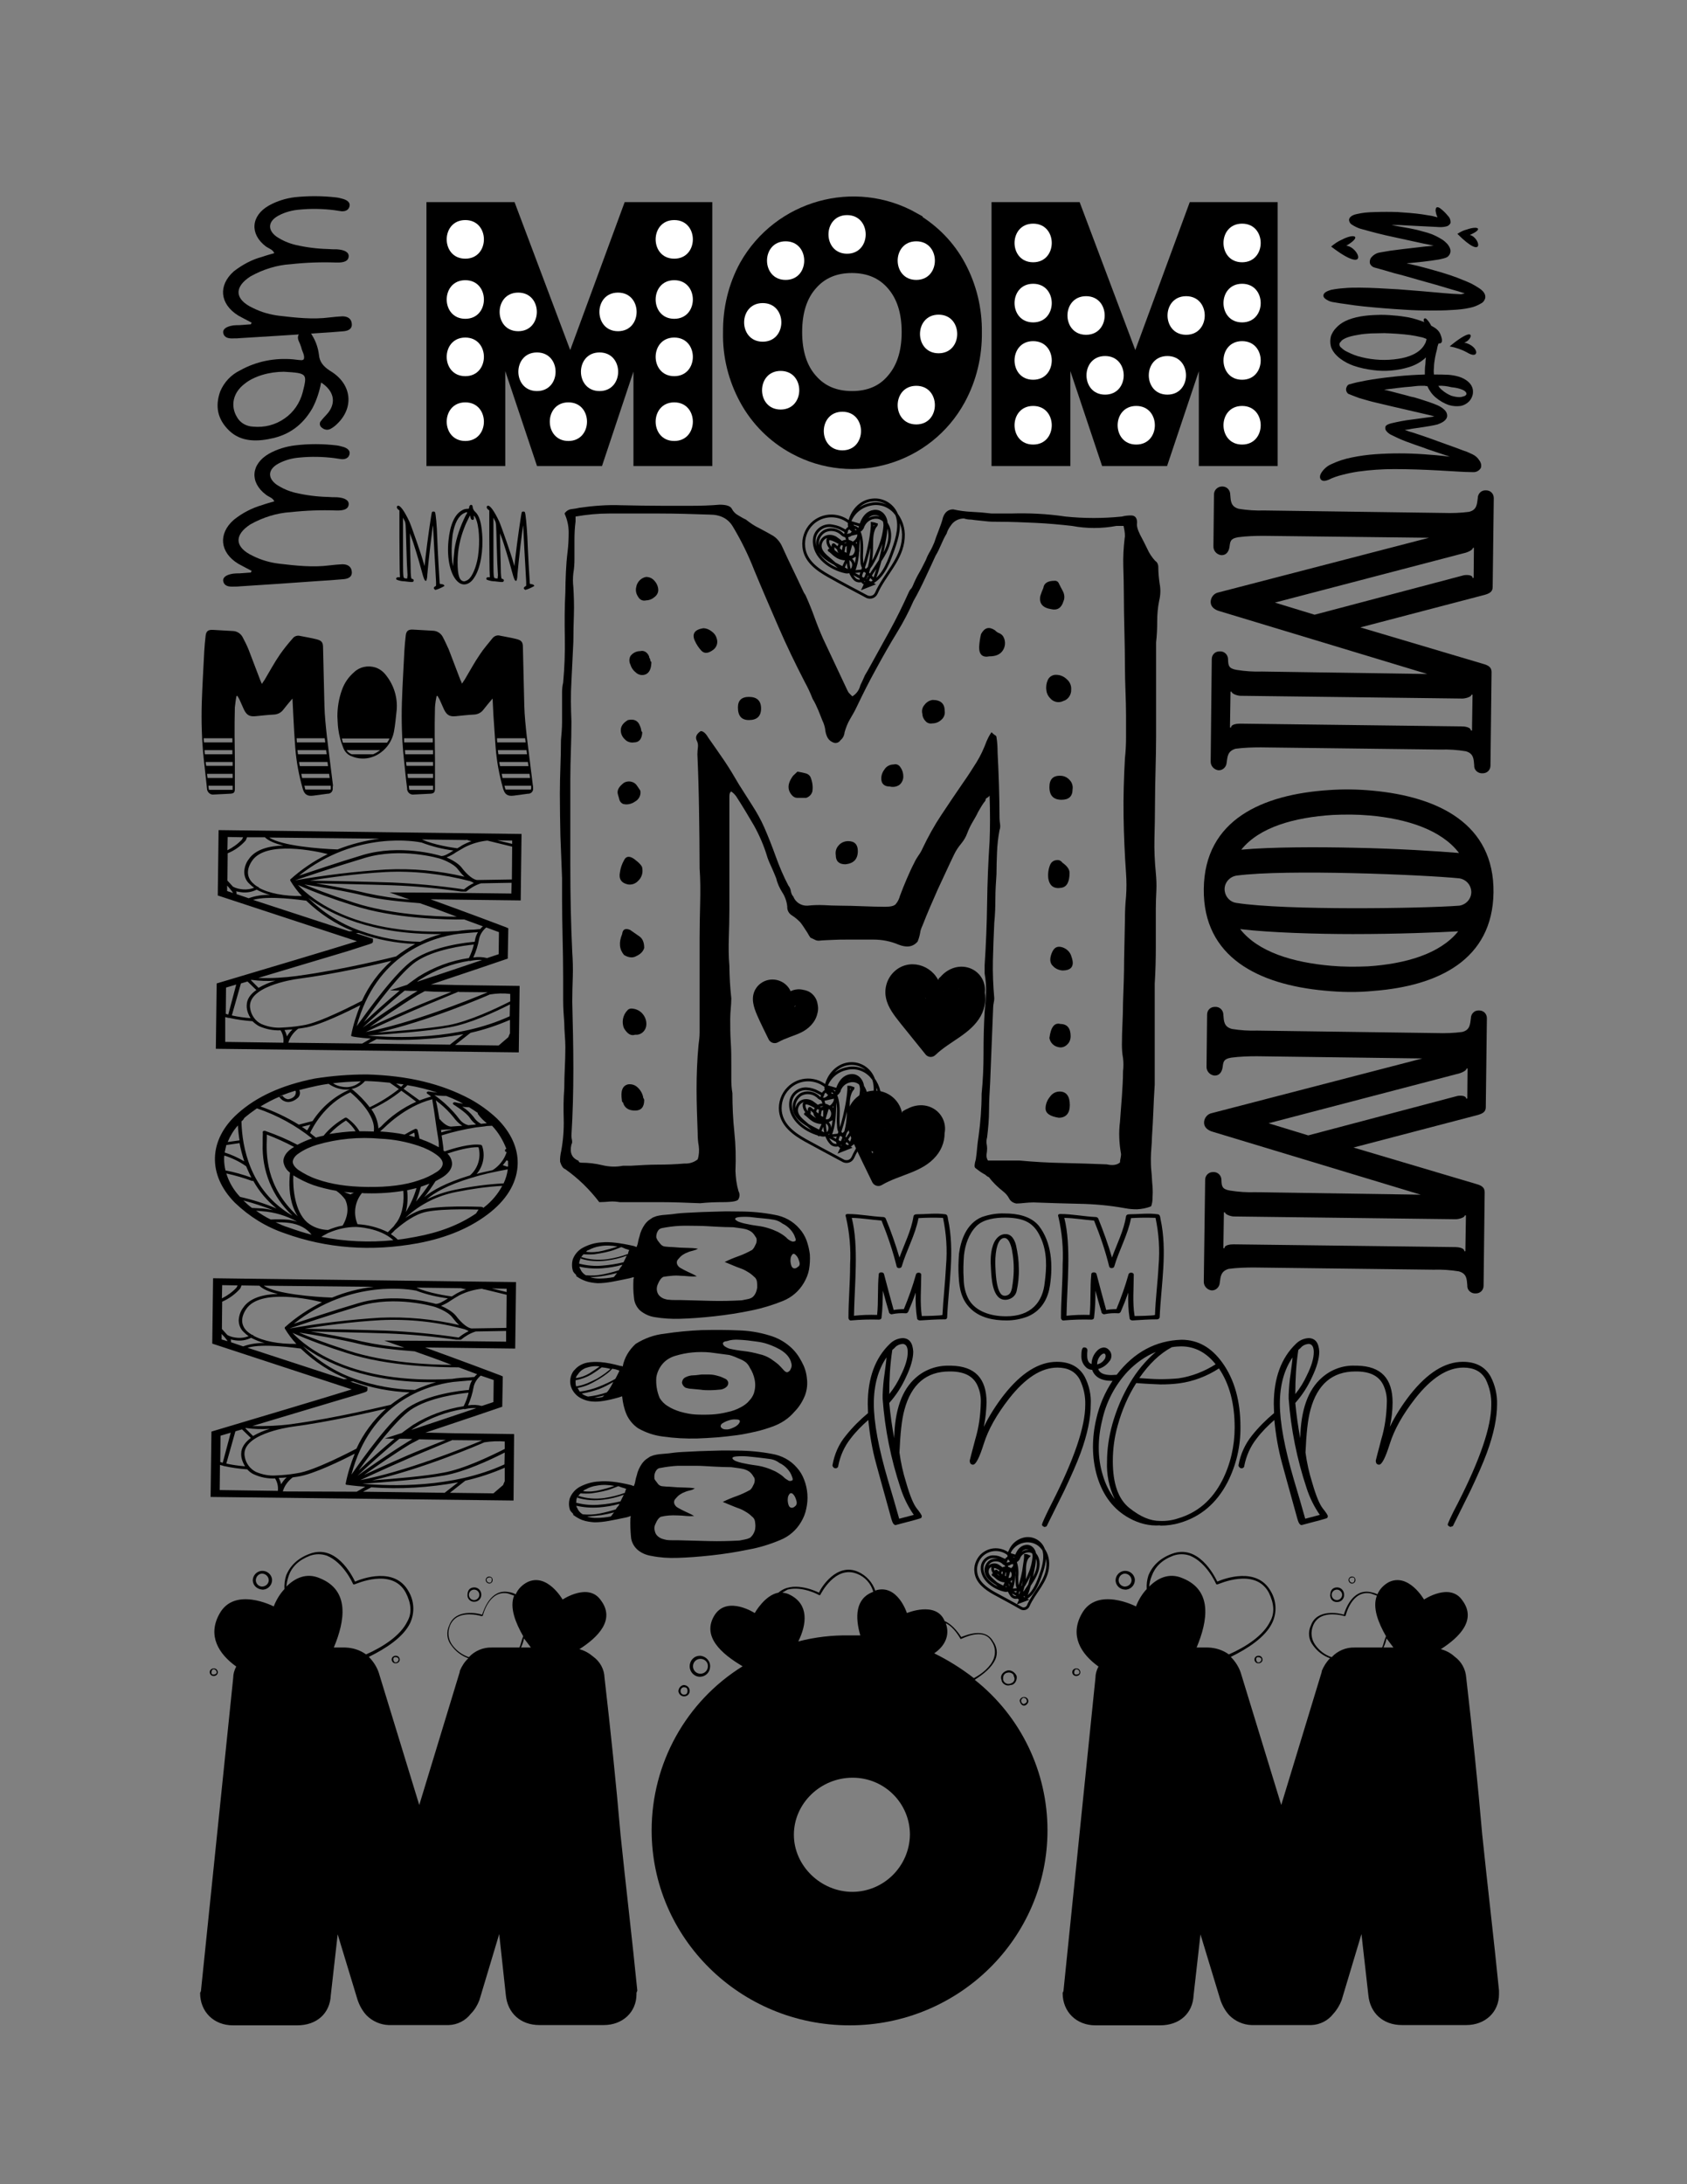 <?xml version="1.0" encoding="UTF-8"?> <!-- Generator: Adobe Illustrator 25.1.0, SVG Export Plug-In . SVG Version: 6.00 Build 0) --> <svg xmlns="http://www.w3.org/2000/svg" xmlns:xlink="http://www.w3.org/1999/xlink" version="1.1" id="Layer_1" x="0px" y="0px" viewBox="0 0 612 792" style="enable-background:new 0 0 612 792;" xml:space="preserve"><rect x="0" y="0" width="612" height="792" fill="#808080" stroke="none"/> <style type="text/css"> .st0{stroke:#000000;stroke-width:8;stroke-miterlimit:10;} .st1{fill:#FFFFFF;} .st2{fill:none;stroke:#000000;stroke-miterlimit:10;} </style> <path d="M420.2,205.5c0,2.1,0.2,4.2,0.5,6.2c0.4,2.1,0.3,4.2-0.2,6.2c-0.5,2.5-0.7,5-0.7,7.5c0,2.5-0.1,5-0.4,7.5v34 c0,4.2-0.1,8.3-0.2,12.4s-0.2,8.3-0.2,12.4s-0.1,8.3-0.2,12.4c-0.1,4.2,0.1,8.3,0.5,12.4c0.2,2.1,0.3,4.3,0.2,6.4 c-0.1,2.1-0.2,4.2-0.2,6.4v13.7c0,4.5-0.1,9.1-0.4,13.7v36.6c-0.2,3.4-0.4,6.6-0.5,9.7c-0.1,3-0.3,6.1-0.5,9.3 c0,1.2-0.1,2.5-0.2,3.8c-0.1,1.4-0.2,2.6-0.2,3.8c0,1.5,0,3.1,0.2,4.9s0.2,3.6,0.4,5.3c0.1,1.5,0.1,3,0,4.6c0,0.9-0.2,1.9-0.5,2.7 c-1.6,0.7-3.4,1-5.1,1.1c-1.5,0-2.9-0.1-4.4-0.4c-5.5-1-11.1-1.5-16.6-1.6c-5.5-0.1-11-0.3-16.6-0.5c-1.1,0-2.2,0.1-3.3,0.2 c-1,0.1-1.9,0.2-2.9,0.2c-1.1-0.2-2.1-0.8-2.6-1.8c-0.5-1-1.3-1.9-2.2-2.6c-1.9-1.5-3.7-3.2-5.1-5.1c-0.4-0.2-0.8-0.4-1.1-0.7 c-0.3-0.3-0.7-0.5-1.1-0.7c-1-0.6-1.9-1.3-2.8-2c-0.4-0.4-0.3-1.4,0.2-3.1c0.2-1.5,0.4-2.9,0.5-4.4c0.1-1.3,0.3-2.7,0.5-4 c0.7-5.1,1.1-10.2,1.1-15.4c0.5-4.9,0.7-9.9,0.7-14.8c0-5,0.1-9.9,0.4-14.8c0.2-2.4,0.4-4.8,0.5-7c0.1-2.3-0.1-4.7-0.5-7V350 c0.5-7.6,0.8-15.1,0.9-22.5c0.1-7.4,0.4-14.9,0.9-22.5c0.2-4.9,0.2-10.4,0-16.5c-0.3,0.4-0.7,0.7-1.1,0.9c-0.2,0.1-0.4,0.4-0.4,0.9 c-1,1.2-1.8,2.6-2.6,4c-0.7,1.5-1.5,2.8-2.2,4c-0.7,1.2-1.3,2.5-1.8,3.8c-0.5,1.4-1.3,2.7-2.2,3.8c-1,1.2-1.9,2.5-2.6,4 c-2,4.1-3.9,8.4-5.9,12.6c-1.9,4.3-3.8,8.6-5.5,13c-0.4,0.9-0.8,1.8-0.9,2.8c-0.2,1.1-0.5,2.1-0.9,3.1c-1.7,2-4,2.3-7,1.1 c-2.8-1.2-5.9-1.8-9-1.8h-9.3c-2,0-3.7,0-5.3,0.1s-3.4,0.1-5.3,0.3c-0.5,0-1-0.1-1.5-0.4l-1.5-0.7c-0.4-0.6-0.8-1.2-1.1-1.8 c-1.2-1.9-2.1-3.2-2.6-3.8c-0.9-0.9-1.8-1.7-2.9-2.4c-1.2-0.7-1.9-1.9-1.8-3.3c-0.2-1.8-0.8-3.6-1.8-5.1c-1-1.6-1.8-3.3-2.2-5.1 c-0.5-1.2-1-2.5-1.6-3.8s-1.2-2.6-1.6-3.8c-1.2-4.1-2.9-8-4.9-11.6c-2.1-3.6-4.2-7.1-6.4-10.5c-0.5-0.7-1.1-1.3-1.8-1.8 c-0.5,0.2-0.7,0.9-0.7,1.8v41c0,3.4-0.1,6.8-0.2,10.2c-0.1,3.4-0.1,6.8,0.2,10.2c0,2,0.1,3.9,0.2,5.9c0.1,2,0.3,3.9,0.5,5.9 c0,1.2-0.1,2.5-0.2,3.7c-0.1,1.2-0.2,2.4-0.2,3.7c0,2.7,0,5.5,0.2,8.4s0.2,5.7,0.2,8.4v5.1c0,1.7,0.1,3.4,0.4,5.1 c0,4.7,0.2,9.4,0.7,14.1c0.5,4.7,0.6,9.4,0.4,14.1c0.1,2.5,0.4,4.9,1.1,7.3c0.5,0.9,0.5,2,0,2.9c-0.2,0.7-2.1,1.1-5.5,1.1 c-2.8,0-5.6,0.1-8.4,0.4c-4.9-0.2-9.8-0.4-14.6-0.4h-14.6c-1.2-0.2-2.4-0.3-3.7-0.2c-1.2,0.1-2.4,0.2-3.7,0.2 c-3.5-4.6-7.7-8.7-12.4-12c-0.7-0.2-1.3-1.1-1.8-2.6c-0.1-1.3,0.1-2.7,0.4-4c0.7-3.8,1-7.7,0.9-11.5c-0.1-3.7-0.1-7.4,0.2-11.1 c0-2.7,0.1-5.2,0.2-7.5s0.2-4.8,0.2-7.5c0-1.5-0.1-2.9-0.2-4.4s-0.2-2.9-0.2-4.4c-0.2-2.7-0.4-5.4-0.4-8.2v-8.2 c0-4.9-0.1-9.7-0.2-14.4c-0.1-4.8-0.2-9.6-0.2-14.4v-7.3c-0.2-5.1-0.4-10.2-0.6-15.3c-0.1-5.1-0.2-10.2-0.2-15.3 c0-3.4,0.1-6.6,0.2-9.7s0.2-6.3,0.2-9.7c0.2-2.2,0.4-4.4,0.4-6.6v-10.6c0-1.2,0.1-2.5,0.4-3.7c0.5-5.5,0.7-10.9,0.6-16.4 c-0.1-5.3-0.1-10.8,0.2-16.4c0-2.4,0.1-4.9,0.2-7.3s0.3-4.9,0.6-7.3s0.4-4.8,0.4-7.1c0-2.3-0.5-4.6-1.5-6.8c0.6-0.9,1.5-1.5,2.6-1.6 c1-0.1,2-0.3,2.9-0.5c5-0.7,10-1.1,15-0.9c5.1,0.1,10.1,0.2,15,0.2h10.4c3.5,0,7-0.1,10.4-0.4c2.4,0,3.9,0.5,4.4,1.5 c0.5,1,1.3,1.8,2.2,2.3c1,0.6,2,1.2,2.9,1.6c1.5,1.2,3.1,2.3,4.8,3.1c1.7,0.9,3.4,1.8,5.1,2.8c1.5,1,2.6,2.4,3.3,4 c1.2,2.7,2.5,5.4,3.8,8.1c1.3,2.7,2.6,5.4,3.8,8c0.1,0.3,0.3,0.6,0.5,0.9c0.2,0.3,0.4,0.6,0.5,0.9c1.2,2.7,2.2,5.2,3.1,7.7 s1.9,5,3.1,7.7l8.8,18.7c0.2,0.4,0.4,0.8,0.7,1.1l1.1,1.1c1.5-0.9,2.5-2.3,2.9-4c0.5-1,0.9-1.9,1.3-2.8c0.3-0.8,0.8-1.6,1.3-2.4 c2.7-4.9,5.3-9.6,7.9-14.3s4.9-9.4,7.1-14.3c0.2-0.4,0.4-0.8,0.7-1.1c0.3-0.3,0.5-0.7,0.7-1.1c0.7-1.7,1.5-3.4,2.4-4.9 s1.6-3.1,2.4-4.6c0.4-1.1,0.9-2.1,1.5-3.1c0.6-1,1-2,1.5-3.1c0.5-1.5,1-2.9,1.6-4.4c0.6-1.6,1.2-3.1,1.6-4.8c0.7-2,2-2.9,3.7-2.9 c2.2,0.5,4.5,0.8,6.8,0.9c2.3,0.1,4.7,0.3,7.1,0.6h7c6.6-0.2,13.2,0.1,19.8,1.1c6.8,0.7,13.7,0.7,20.5,0c1.1-0.3,2.2-0.4,3.3-0.4 c1.5,0,2.2,0.9,2.2,2.6c-0.2,1,0.1,2.4,1.1,4.4c0.9,1.7,1.8,3.4,2.6,5.1c0.7,1.6,1.7,3.1,2.9,4.4 C419.8,203.8,420.2,204.7,420.2,205.5z M408.1,333.5c0-2.7,0.1-5.5,0.4-8.4c0.2-2.8,0.2-5.6,0-8.4c-0.5-7.1-0.8-14-0.9-20.9 c-0.1-6.8,0.1-13.8,0.5-20.9c0.3-2.7,0.4-5.2,0.4-7.7v-7.7c0-2.9-0.1-5.9-0.2-8.8s-0.2-5.9-0.2-8.8c0-4.4-0.1-8.8-0.2-13.2 c-0.1-4.4-0.2-8.8-0.2-13.2c0-3.4-0.1-6.8-0.2-10.2c-0.1-3.4,0.1-6.8,0.5-10.2c0.2-0.7,0.1-2.2-0.4-4.4h-2.6c-5.3,1-10.8,1-16.1,0 c-4.4-0.5-8.8-0.9-13.2-1.1c-4.4-0.2-8.8-0.4-13.2-0.4c-1.7,0-3.4,0-4.9-0.2s-3.4-0.3-5.3-0.6c-0.9,0-1.7-0.1-2.6-0.4 c-1.9,0-3.7,0.9-4.8,2.6c-0.7,0.9-1.2,1.9-1.5,2.9c-0.8,1.3-1.4,2.6-2,4c-0.6,1.4-1.2,2.7-2,4c-1.2,2.7-2.5,5.4-3.8,8.2 c-1.3,2.8-2.7,5.6-4.2,8.2c-1.7,3.9-3.7,7.7-5.9,11.3c-2.7,4.4-5.2,8.8-7.7,13.4c-2.5,4.5-4.8,9.1-7,13.7c-0.7,1.5-1.5,2.9-2.4,4.4 c-0.9,1.5-1.5,3.1-2,4.8c-0.1,1.1-0.6,2.2-1.5,2.9c-0.6,1-1.9,1.3-2.9,0.7c-1.1-0.5-1.8-1.4-2.2-2.6c-0.3-0.8-0.4-1.6-0.5-2.4 c-0.2-1-0.5-1.9-0.9-2.7c-0.5-1.2-1-2.6-1.6-4c-0.6-1.4-1.2-2.7-2-4c-0.8-2.1-1.8-4.2-2.9-6.2c-3.4-6.6-6.6-13.2-9.5-19.9 c-2.9-6.7-5.9-13.6-8.8-20.6c-2.1-5.4-4.7-10.7-7.7-15.7c-1.7-2.9-4.5-4.4-8.4-4.4c-6.1-0.2-12.1-0.4-18.1-0.4h-18.5 c-4,0-8.1,0.4-12.1,1.1v1.8c-0.3,2.2-0.4,4.5-0.4,6.8v6.8c0,1.7-0.1,3.4-0.4,5.1c-0.2,1.7-0.2,3.4,0,5.1c0.2,3.3,0.3,6.6,0.2,9.9 c-0.1,3.2-0.2,6.5-0.2,9.9c-0.2,4.9-0.5,9.7-0.7,14.4c-0.3,4.8-0.2,9.6,0,14.4v0.7c0,3.4-0.1,6.8-0.2,10.1s-0.2,6.6-0.2,10.1v31.6 c0,10.4,0.2,20.8,0.7,31.3c0.2,2.9,0.3,5.9,0.2,8.8c-0.1,2.9-0.2,6-0.2,9.1c0.2,8,0.4,16.1,0.4,24.3c0,8.2-0.2,16.3-0.7,24.3 c0,0.6,0.1,1.1,0.2,1.6c0.1,0.6,0.1,1.1-0.2,1.6c-0.7,2.9,0.1,4.9,2.6,5.9c0,0.5,0.4,0.7,1.1,0.7c2.5,0,5,0.3,7.5,0.9 c2.5,0.6,5,0.7,7.5,0.2h2.9c3.4-0.2,6.6-0.4,9.7-0.4s6.3-0.1,9.7-0.4c1.7,0.1,3.4-0.4,4.8-1.5c0.5-1.5,0.6-3.2,0.4-4.8 c-0.3-1.6-0.4-3.2-0.4-4.8c-0.2-5.4-0.4-10.7-0.4-15.9s0.2-10.5,0.7-15.9c0.2-1.5,0.4-3,0.4-4.6v-34.3c0-4.1,0.1-8.3,0.2-12.6 c0.1-4.3,0.1-8.5-0.2-12.6c0-7.1-0.1-14-0.2-20.9s-0.3-13.7-0.6-20.5c0-0.9,0.1-1.8,0.2-2.7c0.1-0.8-0.1-1.7-0.5-2.4 c-0.5-1.2,0-2.3,1.5-3.3c1,0,1.9,0.9,2.9,2.6c1.9,2.7,3.8,5.4,5.7,8.2s3.6,5.7,5.3,8.6c1.7,2.7,3.3,5.2,4.9,7.7c1.6,2.5,3,5,4.2,7.7 c1.5,3.4,2.9,7,4.2,10.6c1.3,3.6,2.8,7.2,4.6,10.6c0.5,0.6,0.8,1.3,0.9,2c0.1,0.7,0.4,1.5,0.9,2c0.8,2.1,2.9,3.4,5.1,3.3 c1.9-0.2,3.9-0.3,5.9-0.2c2,0.1,3.9,0.2,5.9,0.2c2.7,0,5.4,0.1,8.2,0.2c2.8,0.1,5.5,0.2,8.2,0.2c2,0,3.2-0.3,3.8-0.9 c0.8-0.9,1.3-2,1.6-3.1c0.7-1.9,1.5-3.9,2.4-6c0.9-2.1,1.8-4.1,2.8-6c0.4-0.9,0.9-1.7,1.5-2.6c0.6-0.8,1.1-1.7,1.5-2.6 c2-4.2,4.2-8.2,6.8-12.1c2.6-3.9,5.2-7.8,7.9-11.7c1.7-2.4,3.3-4.9,4.8-7.3c1.5-2.4,2.7-5,3.7-7.7l0.7-1.5c0.3-0.6,0.7-1.2,1.1-1.8 c0.4,0.4,0.8,0.8,1.3,1.1c0.4,0.2,0.5,0.5,0.5,0.7c0.3,1.8,0.4,3.7,0.4,5.5c0.2,4.1,0.4,8.1,0.5,11.9c0.1,3.8,0.2,7.7,0.2,11.9 c0,0.7,0.1,1.5,0.2,2.2c0.1,0.7,0.1,1.5-0.2,2.2c-0.5,2.7-0.8,5.3-0.9,8c-0.1,2.7-0.2,5.3-0.2,8c-0.2,2.9-0.4,5.9-0.4,8.8 s-0.1,5.9-0.4,8.8c-0.2,4.6-0.4,9.2-0.5,13.7c-0.1,4.6,0.1,9.2,0.5,13.7c0,0.6-0.1,1.1-0.2,1.6c-0.1,0.5-0.2,1.1-0.2,1.6l-1.1,27.4 c-0.2,3.4-0.4,6.7-0.4,9.9c0,3.3-0.3,6.6-0.7,9.9c-0.2,0.7-0.3,1.5-0.2,2.2c0.1,0.6,0.2,1.2,0.2,1.8c0,0.7-0.1,1.5-0.2,2.2 c-0.1,0.8,0.1,1.6,0.5,2.2h11.3c5.3,0.5,10.6,0.8,15.9,0.9s10.6,0.3,15.9,0.5c2.2,0.5,3.8,0.2,4.8-0.7c0-0.5,0.1-1,0.2-1.5 c0.1-0.5,0.2-1,0.2-1.5c-0.7-3.9-0.9-7.8-0.4-11.7c0.2-3.2,0.5-6.3,0.7-9.3s0.4-6,0.4-9c0.2-1.6,0.2-3.3,0-4.9 c-0.3-1.6-0.4-3.3-0.4-4.9c0-2.7,0.1-5.2,0.2-7.5c0.1-2.3,0.2-4.8,0.2-7.5c0.2-5.3,0.4-10.6,0.4-15.7L408.1,333.5z M226,291.5 c-0.6-0.3-1.1-0.8-1.3-1.5c-0.1-0.5-0.3-1.1-0.5-1.8c-0.5-1.5,0.2-2.9,2.2-4.4c1.5-0.8,3.3-0.5,4.4,0.7c0.5,0.7,1,1.4,1.5,2.2 c0.3,1.6-0.5,3.2-2,4C229,291.6,227.4,291.9,226,291.5z M227.8,320.7c-2.4-0.5-3.4-2-2.9-4.4c0.2-1.5,0.7-3,1.5-4.4 c0.7-1.5,2-1.6,3.7-0.4c2,1.5,2.9,2.6,2.9,3.3c0.3,1.7-0.2,3.4-1.5,4.6C230.5,320.5,229.1,320.9,227.8,320.7L227.8,320.7z M230.8,346.7c-1.2,0.7-2.7,0.6-4.4-0.4c-1.7-2-2-4.5-0.7-7.6c0.2-1.8,1.2-2.2,2.9-1.5l3.3,2.3c1.2,0.8,1.8,2.2,1.8,4.2 C233.4,344.9,232.4,346,230.8,346.7L230.8,346.7z M230,269.2c-1.2,0.2-2.5-0.2-3.3-1.1c-0.9-0.8-1.5-2-1.5-3.3 c0-1.5,0.9-2.7,2.6-3.7c2.2-0.5,3.7,0.2,4.4,2.2c0.2,0.4,0.3,0.8,0.4,1.3c0,0.3,0.1,0.7,0.4,0.9C232.9,267.9,231.9,269.2,230,269.2z M227.8,393.2c1.3-0.2,2.6,0.2,3.5,1.1c1,0.9,1.7,2.1,2,3.4c0,0.2,0,0.4,0.2,0.6c0.1,0.2,0.2,0.4,0.2,0.6c0,2.5-1.1,3.8-3.3,3.8 c-2.4,0-3.9-1-4.4-3c-0.2,0-0.4-0.2-0.4-0.8C225.1,395.6,225.8,393.7,227.8,393.2L227.8,393.2z M228.9,365.7c1.6,0,3.2,0.7,4.2,1.9 c1.1,1.3,1.6,2.9,1.3,4.6c-0.4,1.9-2.1,3.2-4,3c-1.5,0.5-2.8-0.3-4-2.3c-0.5-1.1-0.6-2.3-0.4-3.4c0.2-1.1,0.7-2.2,1.5-3 C227.8,366,228.3,365.8,228.9,365.7L228.9,365.7z M235.5,238.1c0,0.2,0,0.4,0.2,0.6c0.1,0.2,0.2,0.4,0.2,0.6c0,0.3,0.1,0.6,0.4,0.7 c0,2.2-0.6,3.7-1.8,4.4c-1.3,0.7-3,0.4-4-0.7c-0.9-0.7-1.5-1.7-1.8-2.7c-0.5-1-0.5-2.1,0-3.1c0.9-1.2,2.2-1.8,3.6-1.8 C233.7,235.7,235,236.7,235.5,238.1L235.5,238.1z M234.4,209.2c1.2,0,2.3,0.5,3.1,1.5c0.8,0.9,1.3,2.1,1.3,3.3c0,1-0.6,2-1.5,2.6 c-0.8,0.7-1.9,1.1-2.9,1.1c-1.2,0.3-2.3-0.2-2.9-1.3c-0.7-1-1-2.3-0.7-3.5C231.1,211,232.6,209.5,234.4,209.2L234.4,209.2z M255.1,227.8c1.1,0,2.1,0.4,3,1.1c0.9,0.6,1.6,1.5,1.9,2.6c0.5,1.4,0.1,3-1.1,4c-1.9,1.5-3.4,1.6-4.5,0.4c-1-1.1-1.8-2.3-2.4-3.7 C251,229.8,252,228.3,255.1,227.8L255.1,227.8z M271.7,252.7c2.9,0,4.4,1.4,4.4,4.2c0,2.8-1.5,4.2-4.4,4.2c-2.7,0-4-1.5-4-4.6 C267.7,254,269,252.7,271.7,252.7L271.7,252.7z M289.3,279.8c1.2,0.2,2.2,0.4,2.9,0.6c0.8,0.2,1.4,0.6,1.8,1.3 c0.7,1.7,1,3.5,0.7,5.3c-0.3,1.1-1.1,1.9-2.2,2.3h-3.3c-1,0-1.8-0.6-2.6-1.9c-1-1.8-0.6-3.8,1.1-6.1L289.3,279.8z M307.7,305 c2.3,0,3.5,1.2,3.5,3.6c0,2.9-1.5,4.5-4.5,4.8c-2.3,0-3.5-1.1-3.5-3.3c-0.2-1.3,0.1-2.5,1-3.5C305,305.6,306.3,305,307.7,305z M324.2,277.2c1-0.3,2,0.2,2.5,1.1c0.7,1,1,2.1,1,3.3c0,1.1-0.5,2.2-1.3,2.9c-1,0.8-2.4,1-3.6,0.7c-2,0-3.1-1-3.1-2.9 c0-1.3,0.5-2.5,1.3-3.5C321.7,277.8,322.9,277.2,324.2,277.2L324.2,277.2z M338.3,253.8c2.9,0,4.4,1.3,4.4,3.9 c0.2,1.2-0.2,2.4-1.1,3.2c-0.9,0.9-2.1,1.4-3.3,1.4c-1,0.2-2-0.1-2.6-0.9c-0.7-0.7-1.1-1.7-1.1-2.6c-0.3-1.1,0-2.3,0.7-3.1 C336.1,254.6,337.1,254,338.3,253.8L338.3,253.8z M360.9,228.5c0.5,0.5,1,0.9,1.6,1.1c0.7,0.3,1.3,0.8,1.6,1.5 c0.8,1.6,0.6,3.5-0.4,4.9c-1,1.4-2.6,2-4.8,2c-2.4,0.5-3.7-0.6-3.7-3.3c0.1-1.6,0.3-3.2,0.7-4.8 C357.2,227.6,358.7,227.1,360.9,228.5L360.9,228.5z M385.8,218c-0.7,2.4-2.2,3.4-4.4,2.9c-3.2-0.5-4.5-2.1-4-4.8 c0.3-1,0.7-2,1.1-2.9c0.2-1.7,1.6-2.6,4-2.6c0.6-0.1,1.2,0.2,1.5,0.7c0.5,1,1,2,1.6,3.1C386.2,215.6,386.3,216.9,385.8,218z M384.4,395.8c2.4,0,3.7,1.6,3.7,4.9c0,3-1.4,4.6-4,4.6c-3.2-0.5-4.8-1.6-4.8-3.4c0-1.5,0.6-3,1.6-4.2 C381.7,396.5,383,395.8,384.4,395.8L384.4,395.8z M379.6,250.3c-0.2-1.3,0-2.6,0.5-3.7c0.5-1.2,1.8-2,3.1-1.9c1.4,0,2.8,0.6,3.8,1.6 c1.1,0.9,1.7,2.3,1.6,3.7c0.1,1.9-1.1,3.7-2.9,4.2c-1.6,0.8-3.6,0.4-4.8-1.1C380.2,252.4,379.7,251.4,379.6,250.3L379.6,250.3z M385.1,321.9c-2.7,0.5-4.3-0.6-4.8-3.3c-0.2-1.7,0-3.5,0.7-5.1c0.4-0.9,1.2-1.5,2.2-1.6c0.9-0.2,1.7,0.2,2.2,0.9 c1.7,1.2,2.6,2.4,2.6,3.7C388,319.8,387,321.6,385.1,321.9L385.1,321.9z M384.7,281.3c1.3,0,2.5,0.6,3.3,1.5 c0.9,0.9,1.3,2.2,1.1,3.4c0,2.5-1.3,3.8-4,3.8c-2.9,0-4.4-1.5-4.4-4.6C380.7,282.6,382,281.2,384.7,281.3L384.7,281.3z M384.7,371.3 c2.4,0,3.7,1.5,3.7,4.4c0,1.2-0.4,2.3-1.3,3.1c-0.8,0.8-2,1.2-3.1,0.9c-1.7-0.3-3-1.6-3.3-3.3C381.2,372.5,382.5,370.7,384.7,371.3 L384.7,371.3z M385.4,343.5c1.6,0.5,2.9,1.8,3.3,3.4c1.2,3.3,0.1,5-3.3,5c-1.3-0.1-2.6-0.7-3.4-1.6c-1.1-1-1.3-2.5-0.5-4.6 S383.5,342.9,385.4,343.5L385.4,343.5z"></path> <path class="st0" d="M254.4,77.3V165h-20.6v-54.9L215.5,165h-17.8l-18.4-55v55h-20.6V77.3h25.2l23,61.1l22.5-61.1L254.4,77.3z"></path> <path class="st0" d="M331,81.1c6.5,3.9,11.9,9.4,15.5,16.1c3.9,7.2,5.8,15.2,5.7,23.3c0.1,8.2-1.8,16.2-5.7,23.4 c-11.2,20.6-37,28.2-57.5,17c-7.2-3.9-13.1-9.8-17-17c-3.9-7.2-5.9-15.2-5.7-23.4c-0.1-8.1,1.8-16.2,5.7-23.3 c11.7-20.7,38-28.1,58.7-16.4C330.7,80.9,330.9,81,331,81.1z M293,101.9c-4,4.5-6,10.7-6,18.5s2,14,6,18.5c4,4.6,9.4,6.9,16.1,6.9 c6.7,0,12.1-2.3,16-6.9c4-4.6,6-10.7,6-18.5s-2-13.9-6-18.5c-4-4.6-9.4-6.9-16.1-6.9S296.9,97.4,293,101.9z"></path> <path class="st0" d="M459.5,77.3V165h-20.6v-54.9L420.5,165h-17.8l-18.4-55v55h-20.6V77.3h25.2l23,61.1l22.5-61.1L459.5,77.3z"></path> <path class="st1" d="M168.8,93.8c9,0,9-14,0-14S159.8,93.8,168.8,93.8z"></path> <path class="st1" d="M168.8,115.6c9,0,9-14,0-14S159.8,115.6,168.8,115.6z"></path> <path class="st1" d="M285,101.5c9,0,9-14,0-14S276,101.5,285,101.5z"></path> <path class="st1" d="M276.7,123.9c9,0,9-14,0-14S267.7,123.9,276.7,123.9z"></path> <path class="st1" d="M283.2,148.5c9,0,9-14,0-14S274.2,148.5,283.2,148.5z"></path> <path class="st1" d="M305.6,163.3c9,0,9-14,0-14S296.6,163.3,305.6,163.3z"></path> <path class="st1" d="M332.4,153.9c9,0,9-14,0-14S323.4,153.9,332.4,153.9z"></path> <path class="st1" d="M340.5,128.1c9,0,9-14,0-14S331.5,128.1,340.5,128.1z"></path> <path class="st1" d="M332.4,101.5c9,0,9-14,0-14S323.4,101.5,332.4,101.5z"></path> <path class="st1" d="M307.3,92c9,0,9-14,0-14S298.3,92,307.3,92z"></path> <path class="st1" d="M224.2,120.1c9,0,9-14,0-14S215.2,120.1,224.2,120.1z"></path> <path class="st1" d="M206.2,159.9c9,0,9-14,0-14S197.2,159.9,206.2,159.9z"></path> <path class="st1" d="M188,120.1c9,0,9-14,0-14S179,120.1,188,120.1z"></path> <path class="st1" d="M168.8,159.9c9,0,9-14,0-14S159.8,159.9,168.8,159.9z"></path> <path class="st1" d="M168.8,136.4c9,0,9-14,0-14S159.8,136.4,168.8,136.4z"></path> <path class="st1" d="M244.6,93.8c9,0,9-14,0-14S235.6,93.8,244.6,93.8z"></path> <path class="st1" d="M244.6,115.6c9,0,9-14,0-14S235.6,115.6,244.6,115.6z"></path> <path class="st1" d="M244.6,159.9c9,0,9-14,0-14S235.6,159.9,244.6,159.9z"></path> <path class="st1" d="M244.6,136.4c9,0,9-14,0-14S235.6,136.4,244.6,136.4z"></path> <path class="st1" d="M217.5,141.8c9,0,9-14,0-14S208.5,141.8,217.5,141.8z"></path> <path class="st1" d="M194.8,141.8c9,0,9-14,0-14S185.8,141.8,194.8,141.8z"></path> <path class="st1" d="M374.8,95.1c9,0,9-14,0-14S365.8,95.1,374.8,95.1z"></path> <path class="st1" d="M374.8,116.9c9,0,9-14,0-14S365.8,116.9,374.8,116.9z"></path> <path class="st1" d="M430.3,121.4c9,0,9-14,0-14S421.3,121.4,430.3,121.4z"></path> <path class="st1" d="M412.2,161.2c9,0,9-14,0-14S403.2,161.2,412.2,161.2z"></path> <path class="st1" d="M394,121.4c9,0,9-14,0-14S385,121.4,394,121.4z"></path> <path class="st1" d="M374.8,161.2c9,0,9-14,0-14S365.8,161.2,374.8,161.2z"></path> <path class="st1" d="M374.8,137.7c9,0,9-14,0-14S365.8,137.7,374.8,137.7z"></path> <path class="st1" d="M450.6,95.1c9,0,9-14,0-14S441.6,95.1,450.6,95.1z"></path> <path class="st1" d="M450.6,116.9c9,0,9-14,0-14S441.6,116.9,450.6,116.9z"></path> <path class="st1" d="M450.6,161.2c9,0,9-14,0-14S441.6,161.2,450.6,161.2z"></path> <path class="st1" d="M450.6,137.7c9,0,9-14,0-14S441.6,137.7,450.6,137.7z"></path> <path class="st1" d="M423.5,143.1c9,0,9-14,0-14S414.5,143.1,423.5,143.1z"></path> <path class="st1" d="M400.9,143.1c9,0,9-14,0-14S391.9,143.1,400.9,143.1z"></path> <path d="M272.5,475.2c-4.3,0.9-8.8,1.6-13.4,2.1c-4.6,0.5-8.7,0.8-12.4,0.9c-3.1,0.1-6.2-0.1-9.2-0.6c-2-0.3-3.9-1.2-5.4-2.5 c-1.2-1.2-2-2.8-2.1-4.5c-0.3-2.2-0.3-4.5-0.2-6.7c0.1-0.3,0.2-0.5,0.1-0.8l-0.8,0.2c-0.2,0.1-0.5,0.1-0.7,0.2 c-2.5,0.5-4.7,1-6.5,1.3c-1.7,0.3-3.4,0.5-5.1,0.5c-1.5-0.1-3-0.3-4.4-0.8c-1.1-0.4-2.1-0.9-3.1-1.6c0-0.1-0.1-0.1-0.3-0.1l0.1-0.2 c-0.1-0.3-0.3-0.6-0.6-0.8c-0.2-0.2-0.4-0.5-0.6-0.8c-0.5-1.4-0.5-2.9-0.1-4.4c0.7-1.8,2-3.3,3.7-4.2c2.1-1.1,4.4-1.8,6.8-1.9 c2.8-0.3,6.7,0.2,11.6,1.3c0.5,0.2,0.9,0.3,1,0.4c0.3-0.6,0.5-1.3,0.6-2c0.1-0.6,0.3-1.3,0.5-1.9c0.3-1.5,1-3,1.9-4.3 c0.6-0.8,1.2-1.4,2-1.9c0.3-0.2,0.6-0.4,0.9-0.6c0.4-0.2,0.9-0.3,1.3-0.5c0.7-0.2,1.4-0.3,2.1-0.4c0.9-0.1,2-0.2,3.4-0.3 c1.4-0.2,3-0.4,5-0.5s4-0.2,6.1-0.3s4.4-0.1,6.7-0.2s4.6,0,7,0c4.2,0,8.5,0.4,12.6,1.2c3.5,0.6,6.7,2.3,9,5c1.1,1.2,2,2.7,2.6,4.3 c0.6,1.7,1,3.4,1.2,5.1c0.1,1.8,0,3.6-0.3,5.4c-0.3,1.7-1,3.4-1.9,4.9c-1.7,2.9-4.3,5.2-7.5,6.5 C280.4,473.2,276.5,474.4,272.5,475.2z M210.1,458.2c2.8,0.7,5.7,1,8.6,0.7c2.5-0.2,5-0.6,7.5-1.2c0.2-0.4,0.4-0.8,0.6-1.2 s0.4-0.9,0.6-1.2c-2.4,0.9-4.9,1.5-7.5,1.8c-3.1,0.4-6.3,0.2-9.2-0.7l0.3-0.7c-0.3,0.4-0.5,0.9-0.7,1.4 C210.2,457.4,210.1,457.8,210.1,458.2L210.1,458.2z M210.5,460.1c0.4,1,1.1,1.8,2,2.3c2.1,0.2,4.1,0.1,6.2-0.3 c2-0.4,3.9-0.9,5.8-1.5c0.2-0.4,0.4-0.7,0.6-1c0.3-0.3,0.5-0.6,0.7-1c-2.4,0.7-4.9,1.1-7.4,1.3c-2.8,0.2-5.5,0-8.2-0.6 C210.2,459.5,210.3,459.8,210.5,460.1L210.5,460.1z M225.4,452.2c-0.5,0.2-1.3,0.5-2.3,0.9s-2.2,0.7-3.5,1c-1.3,0.3-2.7,0.5-4,0.7 c-1.3,0.1-2.6,0.1-3.9,0c-0.3,0.3-0.6,0.6-0.8,1c3,1,6.2,1.2,9.4,0.8c2.6-0.4,5.1-1,7.5-1.9c0.1-0.5,0.2-1,0.5-1.4 c-0.5-0.2-1-0.4-1.5-0.5C226.3,452.5,225.8,452.4,225.4,452.2L225.4,452.2z M224,452c-2.1-0.4-4.3-0.5-6.4-0.1 c-1.4,0.2-2.8,0.7-4.1,1.4c-0.2,0-0.3,0.1-0.5,0.2l-0.4,0.4c2.1,0.3,4.2,0.1,6.2-0.4C220.5,453.1,222.3,452.6,224,452L224,452z M214.1,463.1c0.5,0.2,1.1,0.3,1.7,0.4c0.6,0.1,1.2,0.1,1.8,0.1c1.7,0,3.4-0.2,5-0.5c0.3-0.2,0.5-0.5,0.7-0.8 c0.2-0.3,0.4-0.5,0.6-0.7c-1.5,0.4-3,0.7-4.7,1C217.5,462.9,215.8,463.1,214.1,463.1L214.1,463.1z M238.9,450.2 c0.3,0.4,0.6,0.8,0.9,1.1c0.4,0.4,0.8,0.6,1.4,0.7c1,0.1,2,0.2,2.9,0.2l2.7,0.2c0.9,0,1.9,0.1,3,0.1c1.1,0,2.3,0.1,3.4,0.3 c-0.5,0.3-1.1,0.5-1.8,0.7c-0.7,0.2-1.3,0.3-1.9,0.6c-0.6,0.2-1.2,0.5-1.8,0.9c-0.6,0.4-1.1,0.9-1.6,1.5c-0.5,0.5-0.7,1.1-0.5,1.8 c0.2,0.6,0.7,1.2,1.3,1.5c0.9,0.5,1.8,1,2.7,1.4c1.1,0.5,2.2,1,3.2,1.6c-1,0.1-1.9,0.1-2.9,0c-1.1-0.1-2.1-0.2-3.1-0.2 c-1-0.1-2-0.1-3,0c-1.1,0.1-2.1,0.2-3.2,0.4c-0.5,0.3-0.9,0.7-1.2,1.2c-0.4,0.6-0.6,1.1-0.9,1.8c-0.2,0.6-0.3,1.3-0.2,1.9 c0.1,0.6,0.3,1.2,0.7,1.7c0.5,0.6,1.1,1,1.8,1.3c0.6,0.2,1.3,0.4,1.9,0.4c0.7,0.1,1.4,0.1,2.1,0.1h1.9c3.9,0.1,7.6,0.2,11.3,0.3 c3.7,0.1,7.4,0,11.1-0.2l2-0.4c0.6-0.1,1.2-0.3,1.7-0.6c0.6-0.4,1-1,1.3-1.6c0.3-0.6,0.5-1.4,0.6-2.1c0-0.7,0-1.4-0.1-2.1 c-0.1-0.7-0.5-1.4-1.1-1.8c-0.7-0.7-1.5-1.3-2.4-1.8c-0.8-0.5-1.6-0.9-2.5-1.2c-0.9-0.3-1.8-0.7-2.8-1.1l-2.9-1.2 c1.6-0.8,3.3-1.5,5-2.1c1.7-0.6,3.4-1.4,5-2.3c0.3-0.3,0.5-0.6,0.7-0.9c0.2-0.4,0.4-0.8,0.6-1.2c0.2-0.4,0.3-0.9,0.3-1.4 c0-0.4-0.1-0.9-0.4-1.2c-0.4-0.7-0.9-1.4-1.6-1.9c-0.6-0.4-1.3-0.7-2-0.9c-0.8-0.2-1.6-0.3-2.3-0.4l-2.2-0.3c-2,0-4-0.1-6.2-0.2 s-4.4-0.3-6.6-0.3s-4.4-0.1-6.6,0c-2.1,0.1-4.3,0.4-6.4,0.8c-0.5,0.1-0.9,0.3-1.2,0.6c-0.7,0.8-1,1.9-0.9,2.9 C238.3,449.2,238.5,449.8,238.9,450.2L238.9,450.2z M287.2,450.1c0.4,0.2,0.9,0.1,1.3-0.1c0.3-0.2,0.2-0.7-0.1-1.4 c-0.3-1-0.9-1.9-1.6-2.7c-0.8-0.9-1.8-1.7-2.9-2.2c-0.9-0.7-2-1.2-3.1-1.4c-1.2-0.2-2.5-0.4-3.9-0.5s-3-0.3-4.7-0.5 c-1.3-0.1-2.6-0.1-3.9,0c-1,0.1-1.5,0.3-1.6,0.6s0.3,0.6,1,1c1,0.4,2,0.7,3.1,0.9c1.3,0.3,2.6,0.5,4,0.7c2.6,0.3,5.1,1.1,7.4,2.2 c1.1,0.6,2.1,1.2,3,2C285.7,449.3,286.4,449.8,287.2,450.1L287.2,450.1z M289.8,457c-0.2-0.7-0.5-1.3-1-1.8 c-0.5-0.6-0.9-0.7-1.3-0.4c-0.4,0.5-0.7,1.1-0.7,1.7c-0.1,0.7,0,1.5,0.2,2.2c0.2,0.7,0.5,1.1,1,1.2c0.5,0.1,1-0.1,1.4-0.5 C290.2,459,290.3,458.2,289.8,457L289.8,457z"></path> <path d="M280.2,517.3c-1.9,0.7-3.9,1.3-6,1.8c-2.3,0.5-4.5,1-6.8,1.3c-2.4,0.3-4.8,0.6-7.3,0.8s-4.8,0.3-7.1,0.4 c-4.2,0.1-8.3-0.1-12.5-0.7c-3.2-0.4-6.2-1.4-9-3c-1.8-1.2-3.3-3-4.2-5c-0.9-2.1-1.4-4.4-1.6-6.6c-0.2,0.1-0.4,0.1-0.6,0.2 c-0.2,0.1-0.4,0.1-0.6,0.2c-4.2,1.2-7.4,1.7-9.5,1.5c-1.8-0.1-3.6-0.7-5.1-1.7c-1.4-1-2.5-2.5-2.9-4.2c-0.4-1.8,0-3.6,1-5.1 c0.6-0.7,1.2-1.3,1.9-1.8c0.9-0.6,2-1.1,3.1-1.3c1.6-0.3,3.2-0.3,4.8-0.2c2.4,0.2,4.7,0.7,6.9,1.3c0.2,0.1,0.4,0.1,0.6,0.1 c0.2,0,0.5,0.1,0.6,0.2c0.6-3.2,2.3-6,4.7-8.2c3.2-2,6.7-3.3,10.5-3.7c4.5-0.7,9-1.1,13.5-1.3c4.7-0.1,9.1-0.1,13.3,0.1 c3.8,0.1,7.5,0.7,11.1,1.8c2.8,0.8,5.3,2.1,7.5,4c1.8,1.5,3.2,3.4,4.3,5.5c1,1.8,1.7,3.8,1.9,5.9c0.3,2.1,0.1,4.2-0.6,6.2 c-0.9,2.3-2.2,4.4-3.9,6.1C286.1,514.4,283.3,516.2,280.2,517.3z M208.8,500.5v1c0,0.4,0.1,0.8,0.2,1.2c1.4-0.2,2.7-0.6,4-1.1 c1.2-0.5,2.4-1.1,3.6-1.7c1-0.6,1.9-1.2,2.9-1.9c0.8-0.6,1.5-1.2,2-1.6c-0.6-0.2-1.2-0.3-1.7-0.4l-1.5-0.2c-0.8,0.6-2,1.5-3.8,2.6 C212.8,499.4,210.9,500.1,208.8,500.5z M217.5,495.5c-1.7-0.3-3.5,0-5.2,0.6c-1.1,0.5-2,1.2-2.6,2.2c-0.4,0.4-0.7,0.9-0.8,1.4 c1.7-0.2,3.4-0.8,4.9-1.7C215.3,497,216.6,496.2,217.5,495.5L217.5,495.5z M224.7,497.1c-0.1,0-0.1,0-0.1-0.1s0-0.1-0.1-0.1 c-0.8-0.3-1.6-0.5-2.4-0.6c-0.5,0.6-1.1,1.2-1.8,1.7c-0.9,0.7-1.9,1.4-2.9,2c-1.2,0.7-2.4,1.4-3.7,2c-1.3,0.6-2.7,1-4.2,1.3 c0.2,0.2,0.3,0.4,0.4,0.6c0.1,0.2,0.3,0.5,0.4,0.7c2.4-0.3,4.8-0.9,7-1.8c2-0.8,4-1.7,5.9-2.8c0.4-0.6,0.6-1.2,0.9-1.7L224.7,497.1z M211.1,505.3l0.2,0.2c0.6,0.4,1.3,0.7,2,0.9c1.1-0.1,2.1-0.3,3.2-0.5c1.2-0.3,2.4-0.6,3.6-1c0.5-0.5,0.9-1.1,1.3-1.8 c0.4-0.6,0.7-1.3,1.1-2c-1.7,1-3.4,1.9-5.2,2.6C215.2,504.4,213.2,505,211.1,505.3L211.1,505.3z M218.5,506.6 c0.1-0.1,0.2-0.2,0.4-0.3c0.1-0.1,0.2-0.2,0.3-0.3c-0.6,0.1-1.2,0.3-1.7,0.4s-1.2,0.2-1.9,0.4c0.4,0,0.9,0,1.4,0 S218,506.6,218.5,506.6L218.5,506.6z M239.3,506.9c0.7,1.2,1.8,2.3,3,3c1.4,0.9,2.9,1.5,4.5,2c1.8,0.5,3.7,0.9,5.5,1 c2,0.1,3.9,0.1,5.9,0c1.9-0.1,3.9-0.4,5.8-0.9c1.6-0.3,3.2-0.9,4.7-1.7c1.1-0.6,2.2-1.3,3-2.3c0.8-0.8,1.4-1.7,1.8-2.8 c0.5-1.6,0.6-3.2,0.3-4.8c-0.3-1.6-0.9-3.1-1.8-4.5c-0.3-0.7-0.8-1.3-1.3-1.8c-0.6-0.5-1.3-0.9-2-1.2l-2.1-0.9 c-0.7-0.3-1.4-0.5-2.1-0.7h-0.1c-2.4-0.3-4.6-0.6-6.8-0.9c-2.1-0.2-4.3-0.2-6.4,0c-2.1,0.2-4.1,0.6-6.1,1.2 c-1.8,0.5-3.5,1.5-4.7,2.9c-1.2,1.4-2,3.1-2.3,4.9C237.9,502,238.3,504.5,239.3,506.9L239.3,506.9z M248.7,503.2 c-0.7-0.4-1.2-1.1-1.3-1.9c0.1-0.7,0.4-1.4,1.1-1.8c0.9-0.5,2-0.8,3-0.8c1,0,2-0.2,3-0.3h2.7c1.1,0,2.2,0.2,3.2,0.5 c0.9,0.2,1.8,0.6,2.6,1c0.6,0.2,1.1,0.8,1.2,1.5c0,0.7-0.3,1.3-0.9,1.7c-0.7,0.5-1.5,0.8-2.4,0.8c-1,0.1-2.1,0.2-3.3,0.2 c-1.2,0-2.3,0-3.5-0.2c-1.1-0.1-2.2-0.2-3.2-0.3C250.2,503.6,249.4,503.4,248.7,503.2L248.7,503.2z M261.8,516.3 c-0.4,0.5-0.5,0.9-0.2,1.3c0.4,0.5,1,0.7,1.6,0.7c0.8,0.1,1.7-0.1,2.5-0.5c0.8-0.3,1.5-0.7,2.1-1.3c1-1.2,0.8-1.8-0.8-1.8 c-1-0.1-1.9,0.1-2.8,0.4C263.3,515.4,262.5,515.8,261.8,516.3L261.8,516.3z M282.4,494.8c0.6,0.6,1.2,1.2,1.8,1.9 c0.5,0.6,1,0.9,1.4,0.9c0.5-0.2,1-0.5,1.2-1.1c0.4-0.7,0.5-1.4,0.3-2.1c-0.4-2-1.8-3.7-4.2-5.1c-1.3-0.7-2.6-1.3-4-1.8 c-1.6-0.6-3.2-0.9-4.9-1.1c-2-0.3-3.9-0.5-5.9-0.6c-1.5-0.1-3,0-4.4,0.5c-1.1,0.1-1.6,0.5-1.4,1.1s0.9,1.1,2.2,1.6 c1.7,0.4,3.5,0.7,5.3,0.9c1.9,0.2,3.8,0.6,5.6,1.1c1.5,0.3,2.9,0.9,4.2,1.7C280.6,493.4,281.6,494.1,282.4,494.8L282.4,494.8z"></path> <path d="M271.4,561.9c-4.3,0.9-8.8,1.6-13.4,2.1c-4.6,0.5-8.7,0.8-12.4,0.9c-3.1,0.1-6.2-0.1-9.2-0.7c-2-0.3-3.9-1.1-5.4-2.5 c-1.2-1.2-2-2.8-2.1-4.5c-0.2-2.2-0.3-4.5-0.2-6.7c0.1-0.3,0.1-0.5,0.1-0.8L228,550c-0.2,0.1-0.5,0.1-0.7,0.2 c-2.5,0.5-4.7,1-6.5,1.3c-1.7,0.3-3.4,0.5-5.1,0.5c-1.5-0.1-3-0.3-4.4-0.8c-1.1-0.4-2.1-1-3.1-1.7c0-0.1-0.1-0.1-0.3-0.1l0.1-0.2 c-0.1-0.3-0.3-0.6-0.6-0.8c-0.2-0.2-0.4-0.5-0.6-0.8c-0.5-1.4-0.5-2.9-0.1-4.3c0.7-1.8,2-3.3,3.7-4.2c2.1-1.1,4.5-1.8,6.9-1.9 c2.8-0.3,6.7,0.1,11.6,1.3c0.5,0.2,0.9,0.3,1,0.4c0.3-0.6,0.5-1.3,0.6-2c0.1-0.6,0.3-1.3,0.5-1.9c0.3-1.5,1-3,1.9-4.3 c0.6-0.8,1.2-1.4,2-1.9c0.3-0.2,0.6-0.4,0.9-0.6c0.4-0.2,0.8-0.3,1.3-0.5c0.7-0.2,1.4-0.3,2.1-0.4c0.9-0.1,2-0.2,3.4-0.3 c1.4-0.2,3-0.4,5-0.5s4-0.2,6.1-0.3s4.4-0.1,6.7-0.2s4.6,0,7,0c4.2,0,8.5,0.4,12.7,1.2c3.5,0.6,6.7,2.3,9,5c1.1,1.2,2,2.7,2.6,4.3 c1.3,3.3,1.6,7,0.8,10.5c-0.3,1.7-1,3.4-1.9,4.9c-1.7,2.9-4.3,5.2-7.5,6.5C279.3,560,275.4,561.2,271.4,561.9z M209,544.9 c2.8,0.7,5.7,1,8.6,0.7c2.5-0.2,5-0.6,7.5-1.2c0.2-0.4,0.4-0.8,0.6-1.2s0.4-0.8,0.6-1.2c-2.4,0.9-4.9,1.5-7.5,1.8 c-3.1,0.4-6.3,0.2-9.3-0.7l0.3-0.7c-0.3,0.4-0.6,0.9-0.7,1.4C209.1,544.1,209.1,544.6,209,544.9L209,544.9z M209.4,546.8 c0.4,1,1.1,1.8,2,2.3c2.1,0.2,4.2,0.1,6.2-0.3c2-0.4,3.9-0.9,5.8-1.5c0.2-0.4,0.4-0.7,0.7-1c0.3-0.3,0.5-0.6,0.6-1 c-2.4,0.7-4.9,1.1-7.4,1.3c-2.8,0.2-5.5,0-8.2-0.6C209.1,546.2,209.2,546.6,209.4,546.8L209.4,546.8z M224.3,538.9 c-0.5,0.2-1.3,0.5-2.3,0.9s-2.2,0.7-3.5,1c-1.3,0.3-2.7,0.5-4,0.7c-1.3,0.1-2.6,0.1-3.9,0c-0.3,0.3-0.6,0.6-0.8,0.9 c3,1,6.2,1.2,9.4,0.8c2.6-0.4,5.1-1,7.5-1.9c0.1-0.5,0.2-1,0.5-1.4c-0.5-0.2-1-0.4-1.5-0.5C225.2,539.2,224.8,539.1,224.3,538.9 L224.3,538.9z M222.9,538.8c-2.1-0.4-4.3-0.5-6.4-0.1c-1.5,0.2-2.9,0.7-4.1,1.4c-0.2,0-0.3,0.1-0.4,0.2l-0.5,0.4 c2.1,0.3,4.2,0.1,6.2-0.4C219.4,539.9,221.2,539.4,222.9,538.8L222.9,538.8z M213,549.9c0.5,0.2,1.1,0.3,1.7,0.4 c0.6,0.1,1.2,0.1,1.8,0.1c1.7,0,3.4-0.2,5-0.5c0.3-0.2,0.5-0.5,0.7-0.8c0.2-0.3,0.4-0.5,0.6-0.7c-1.5,0.4-3,0.7-4.7,1 C216.4,549.6,214.7,549.8,213,549.9z M237.9,537c0.3,0.4,0.6,0.8,0.9,1.2c0.4,0.4,0.8,0.6,1.3,0.7c1,0.1,2,0.2,2.9,0.2l2.7,0.2 c0.9,0,1.9,0.1,3,0.1c1.1,0,2.3,0.1,3.4,0.3c-0.5,0.3-1.1,0.6-1.7,0.7c-0.7,0.2-1.3,0.3-1.9,0.6c-0.6,0.2-1.2,0.5-1.8,0.9 c-0.6,0.4-1.1,0.9-1.6,1.5c-0.5,0.5-0.7,1.1-0.5,1.8c0.2,0.6,0.7,1.2,1.3,1.5c0.9,0.5,1.8,1,2.7,1.4c1.1,0.5,2.2,1,3.2,1.6 c-1,0.1-1.9,0.1-2.9,0c-1.1-0.1-2.1-0.2-3.1-0.2c-2.1-0.1-4.1,0-6.1,0.5c-0.5,0.3-0.9,0.7-1.2,1.2c-0.4,0.6-0.6,1.2-0.9,1.8 c-0.2,0.6-0.3,1.3-0.1,1.9c0.1,0.6,0.3,1.2,0.7,1.7c0.5,0.6,1.1,1,1.8,1.3c0.6,0.2,1.3,0.4,1.9,0.5c0.7,0.1,1.4,0.1,2.1,0.1h1.9 c3.9,0.1,7.6,0.2,11.3,0.3s7.4,0,11.1-0.2l2-0.4c0.6-0.1,1.2-0.3,1.8-0.6c0.5-0.4,1-1,1.3-1.6c0.3-0.6,0.6-1.3,0.6-2.1 c0.1-0.7,0-1.4-0.1-2.2c-0.1-0.7-0.5-1.4-1.1-1.8c-0.7-0.7-1.5-1.3-2.4-1.8c-0.8-0.5-1.6-0.9-2.5-1.2c-0.9-0.3-1.8-0.7-2.8-1.1 l-2.9-1.2c1.6-0.8,3.3-1.5,5-2.1c1.7-0.6,3.4-1.4,5-2.3c0.3-0.3,0.5-0.6,0.7-0.9c0.2-0.4,0.4-0.8,0.6-1.2c0.2-0.4,0.3-0.9,0.3-1.4 c0-0.4-0.1-0.9-0.4-1.2c-0.4-0.7-0.9-1.4-1.6-1.9c-0.6-0.4-1.3-0.7-2-0.9c-0.8-0.2-1.6-0.3-2.3-0.4l-2.2-0.3c-2,0-4-0.1-6.2-0.2 s-4.4-0.3-6.6-0.3s-4.4,0-6.6,0c-2.1,0.1-4.3,0.4-6.4,0.8c-0.5,0-0.9,0.3-1.2,0.6c-0.7,0.8-1,1.9-0.9,2.9 C237.3,536,237.5,536.6,237.9,537z M286.1,536.9c0.4,0.2,0.9,0.1,1.3-0.1c0.3-0.2,0.2-0.7-0.1-1.4c-0.3-1-0.9-1.9-1.6-2.7 c-0.8-0.9-1.8-1.7-2.9-2.2c-0.9-0.7-2-1.2-3.1-1.4c-1.2-0.2-2.5-0.3-3.9-0.5s-3-0.3-4.7-0.5c-1.3-0.1-2.6-0.1-3.9,0 c-1,0.1-1.5,0.3-1.5,0.6s0.3,0.6,1,1c1,0.4,2,0.7,3.1,0.9c1.3,0.3,2.6,0.5,4,0.7c2.6,0.3,5.1,1.1,7.4,2.2c1.1,0.6,2.1,1.2,3,2 C284.6,536,285.4,536.5,286.1,536.9L286.1,536.9z M288.8,543.8c-0.2-0.7-0.5-1.3-0.9-1.8c-0.5-0.6-0.9-0.7-1.4-0.4 c-0.4,0.5-0.7,1.1-0.7,1.7c-0.1,0.7,0,1.5,0.2,2.2c0.2,0.7,0.5,1.1,1,1.2c0.5,0.1,1-0.1,1.4-0.5 C289.1,545.7,289.2,544.9,288.8,543.8L288.8,543.8z"></path> <path d="M77.3,463.5l109.9,1.4l-0.3,24.1l-32.7-0.4c11.4,4.1,27.1,10,27.3,10.1l0.9,0.4l-0.2,11l-0.9,0.3c-0.2,0.1-15.9,5.4-27,9.1 h1.5c3,0.1,6.1,0.1,8.8,0.2l21.9,0.3l-0.2,24.1l-109.9-1.3l0.3-23.7l1-0.3c14.8-4.4,40.6-12.1,49.9-15L77,487.2L77.3,463.5z M79.7,540.3l21.1,0.3c0.2-1.6-0.2-3.2-1-4.5c-2.7,0.1-5.3-0.4-7.7-1.5c-0.9-0.4-1.7-1-2.4-1.8c-2.8-0.2-5.7-0.6-8.4-1.2h-0.1 c-0.1,0-0.1,0-0.2-0.1c-0.4-0.1-0.8-0.2-1.2-0.3L79.7,540.3z M80.8,530.4l2.9-10.9l-3.7,1.1l-0.1,9.5 C80.1,530.2,80.4,530.3,80.8,530.4z M82.5,486.3c0,0,0-0.1,0-0.1c-0.6-0.9-1.3-1.7-2.1-2.5v2L82.5,486.3z M87.6,466.1 c-0.1,0.4-0.3,0.9-0.5,1.2c-1.8,2-4,3.6-6.5,4.7l-0.1,9.9c0.7,0.8,1.4,1.5,2,2.2l0,0c1.1,0.6,2.4,0.9,3.7,1c1.4,0.1,2.7-0.1,4-0.6 c-0.6-0.4-1.2-0.9-1.8-1.5c-1.2-1.1-1.8-2.7-1.8-4.3c0.1-1.6,0.6-3.2,1.6-4.5c2.4-3.6,7.4-4.9,12.6-5c-3-0.7-5.4-1.7-6.7-3 L87.6,466.1z M80.6,466l-0.1,4.8c2-1,3.8-2.3,5.3-3.9c0.1-0.3,0.3-0.5,0.4-0.8L80.6,466z M82.1,530.7c2.2,0.5,4.5,0.8,6.8,1 c-0.6-1-1.1-2.1-1.3-3.2c-0.1-0.5-0.1-0.9-0.1-1.4c0-2.3,1.5-4.2,3.5-5.7l-3.2-3.1l-2.4,0.7L82.1,530.7z M88.2,488.2 c2.5-0.9,5.2-1.3,7.8-1.2c-1.7-0.4-3.3-1.1-4.9-1.9c-1.8,0.9-3.8,1.2-5.8,0.9c-0.6-0.1-1.2-0.2-1.7-0.3c0,0,0.1,0.1,0.1,0.1 c0,0.1,0.1,0.1,0.1,0.2c0,0.1,0,0.3,0,0.7L88.2,488.2z M116.8,472.2c-3.9-1-22.5-5.1-27.5,2.5c-2,3-1.9,5.7,0.1,7.8 c0.6,0.6,1.3,1.1,2,1.5c0.1,0,0.3,0.1,0.4,0.1c0.1,0,0.1,0.1,0.1,0.2c3.6,2,9.2,3.1,15.6,3c-1.6-1.7-3-3.6-4.2-5.6l0,0 c0-0.1,0-0.1,0-0.2c0-0.1,0-0.1,0-0.2l0,0l0,0v0l0,0C107.4,477.6,112,474.6,116.8,472.2L116.8,472.2z M140,510.8 c-5.6,1.3-20.7,4.8-33.7,6.5c-2.4,0.3-19.2,3-17.5,11c0.4,2.3,1.9,4.3,4,5.4c2.3,1,4.9,1.5,7.4,1.3l0,0c2.3-0.1,4.7-0.3,7-0.7 l0.6-0.1c6.1-0.8,19.9-8.1,21.5-8.9C131.8,519.8,135.5,514.9,140,510.8z M89,517.9l2.8,2.8c1.9-1.1,4-2,6.1-2.6 c-2.9,0.2-5.8,0.1-8.7-0.3L89,517.9z M124.7,500.1l1.3-0.1c-6.3-2.5-12-6.3-16.9-11c-1.6-0.2-13.7-2-19.3-0.3L124.7,500.1z M105.7,516.4l0.6-0.1l0,0c15.8-2.1,35.1-6.9,35.4-6.9l0,0c2.2-1.7,4.5-3.2,6.9-4.5c-7-0.3-13.9-1.6-20.5-4l-1,0.1l6.2,2v0.8 c0,0.8-0.1,0.8-3.3,1.8l-6.1,1.8l-18.4,5.5l-14,4.2C96.3,517.2,101.1,517,105.7,516.4L105.7,516.4z M95.7,466.2 c4.4,3,18.4,4.1,24.5,4.3c0.1,0,0.2,0,0.3,0c4.8-2,9.9-3.3,15.1-3.9L95.7,466.2z M101.1,535.9c0.4,0.7,0.7,1.5,0.9,2.3 c0.5-0.9,1.2-1.8,2-2.5C103.2,535.8,102.2,535.9,101.1,535.9L101.1,535.9z M129.4,540.9c1.2-0.7,2.3-1.3,3.1-1.8 c-4.1-0.3-6.6-0.7-6.7-0.7h-0.1l0,0l0,0c-0.1,0-0.2-0.1-0.2-0.1l0,0l0,0c-0.1-0.1-0.1-0.2-0.1-0.2c0,0,0,0,0-0.1 c0.7-3.7,1.9-7.4,3.3-10.9c-4.2,2.2-15,7.5-20.5,8.3l-0.6,0.1l-1.4,0.2c-1.7,1.3-3,3-3.6,5.1L129.4,540.9z M166.5,480.4 c-0.9-0.8-1.7-1.8-2.4-2.7c-1.7-2.3-6.3-3.8-6.3-3.8c-0.3-0.1-14.3-4.3-27.5-0.3c-11.3,3.4-22,7-25.2,8.1h0.1 c10.8-1.9,21.7-3.2,32.7-3.9c9.7-0.4,19.3,0.5,28.8,2.7L166.5,480.4z M166.4,495.8c-6.4,0-25.4-0.2-40.6-5.2 c-6.7-2.1-13.3-4.5-19.7-7.3c5,5.3,21.5,18.8,57.9,16.7c1.9-0.3,3.9-0.5,5.8-0.5l2.1-0.2c0.1,0,0.1,0,0.2,0c0.3-0.4,0.6-0.7,1-1 L166.4,495.8z M158.1,472.8c1.2,0,2.5-0.8,4.4-2c-3.9-0.5-7.8-1.4-11.5-2.8c-1.5-0.3-23.5-4.6-44.4,12c4.5-1.5,13.7-4.6,23.2-7.4 C143,468.6,156.6,472.4,158.1,472.8L158.1,472.8z M150.4,490c-6.6-0.5-14.5-1.3-19.7-2.6c-7.2-1.8-17-3.4-22.2-4.2 c3.2,1.4,8.8,3.6,18,6.6c13.2,4.3,29.4,5.1,37.3,5.1C159.2,493.1,154.4,491.4,150.4,490z M109.9,488.1L109.9,488.1 c5.3,5.3,11.6,9.3,18.6,11.8c0.1,0,0.2,0.1,0.3,0.1c7,2.5,14.3,3.8,21.7,4c2.5-1.1,5.1-2.1,7.7-2.8 C132.6,501.5,117.6,493.9,109.9,488.1L109.9,488.1z M168.6,482c-10-2.7-20.3-3.8-30.6-3.3c-10.7,0.6-21.4,2.1-27.5,3.1 c7.3,0.1,20.6,0.4,29.8,0.7c8.7,0.4,17.4,1.2,26.1,2.5c1.1-0.9,2.3-1.7,3.6-2.3C169.6,482.4,169.1,482.2,168.6,482L168.6,482z M183.6,486.5v-3.9l-11,0.2l0,0c-2,0.6-3.8,1.7-5.4,3h-1.7l0,0c-8.4-1.2-16.8-2-25.2-2.3c-8.4-0.3-20.1-0.5-27.6-0.7 c5.4,0.9,12.8,2.2,18.5,3.6c5.1,1.1,10.3,1.9,15.5,2.3l-0.5-0.2l-6.8-2.4l19.1,0.1L183.6,486.5z M127.5,534.7 c4.3-6.2,14.1-19.9,20.4-24.2c7.4-5,19.5-6.3,22.2-6.5c0.1-0.3,0.1-0.7,0.2-1c0.2-0.9,0.5-1.8,1-2.5l-1.1,0.1c-0.1,0-0.2,0-0.3,0 H170c-1.9,0.2-3.8,0.3-5.6,0.5C154.4,502.4,134.3,508.6,127.5,534.7L127.5,534.7z M144.9,521.7c-5.3,4.3-11.9,10.3-15.2,13.4 c4.3-3.1,12.1-8.5,18.1-12.2l1.8-1.1l-2.7-0.1L144.9,521.7z M168.2,509.9c0.8-1.6,1.4-3.2,1.8-4.9c-3.2,0.3-14.4,1.7-21,6.2 c-5.5,3.8-14.1,15.3-18.9,22c3.2-3,8.6-7.9,13-11.5l-3.5-0.1l6.2-2c1.4-1.1,2.8-2,4-2.9C155.4,513.2,161.7,510.9,168.2,509.9 L168.2,509.9z M164.3,522.1c-3.5,1.4-8.3,3.5-10.6,4.4c-6.6,2.7-17.6,7.7-23,10.2c16-3,37.3-11.5,44.2-14.4l-10.4-0.1H164.3z M183.1,526.7c-5.5,2.8-14.6,7-21.9,8.3c-7.8,1.4-21.9,2.5-29.7,3c10.1,0.9,32.6,1.7,51.5-7L183.1,526.7z M161.3,541.3l4.9-3.8 c-10.4,1.9-21,2.6-31.5,1.8c-0.4,0.2-1.5,0.8-3,1.6L161.3,541.3z M152.1,521.9c-1.2,0.7-2.9,1.5-3.4,1.8c-5.4,3.3-12.2,8-16.6,11.1 c5.9-2.7,15.1-6.9,20.9-9.2c1.9-0.8,5.9-2.4,8.7-3.5l-6-0.1L152.1,521.9z M175.7,523c-1.8,0.8-22.4,9.7-40.7,13.8 c8-0.6,19.2-1.5,25.8-2.8c7.4-1.3,16.9-5.9,22.3-8.6v-2.7C180.7,522.5,178.2,522.6,175.7,523L175.7,523z M168.9,510.9 c-0.2,0.1-0.4,0.1-0.7,0c-6.2,1-12.2,3.2-17.5,6.6c-0.5,0.3-1,0.6-1.5,1c6.7-2.2,16.8-5.6,23.6-7.9 C171.5,510.5,170.2,510.6,168.9,510.9L168.9,510.9z M167.2,467.1l-16.1-0.2c4.3,2,11.3,3,12.8,3.2c0.6-0.4,1.2-0.7,1.8-1.1 c1.1-0.6,2.2-1.1,3.4-1.5H169C168.9,467.5,168.3,467.4,167.2,467.1L167.2,467.1z M183.8,469.5l-7.8-1.9c-0.2,0-0.6-0.1-1.2-0.3 c-2.8,0.3-5.6,1.1-8.2,2.4c-1.2,0.7-2.2,1.3-3.1,1.9c-1.1,0.8-2.3,1.4-3.5,1.9c1.6,0.7,4.1,2,5.4,3.6c2,2.7,4.5,4.7,5.9,4.6 l12.4-0.2L183.8,469.5z M183.1,532.2c-4.6,2-9.4,3.6-14.3,4.7l-5.6,4.4l15.8,0.2c1.6-1.4,2.9-2.5,3.5-3c0.2-0.5,0.4-1,0.6-1.4 L183.1,532.2z M174.4,498.8c-1.3,1.1-2.3,2.6-2.6,4.2c-0.4,2.3-1.1,4.5-2,6.6l0,0c1.7-0.3,3.4-0.2,5,0.2l4.2-1.4l0.1-8L174.4,498.8z M178.4,467.2l5.4,1.3v-1.2L178.4,467.2z"></path> <path d="M133.1,389.6L133.1,389.6c14.9,0.4,27.1,3.4,37.4,8.9c3.5,1.9,6.8,4.3,9.7,7c5.2,5.1,7.7,10.8,7.6,16.4 c-0.1,6.2-3.3,12.3-9.7,17.5c-6.9,5.6-15.8,9.4-26.5,11.4c-16.9,3.1-33.1,1.9-48.3-3.6c-6.8-2.3-12.9-6.1-18.1-11.1 c-10-10.1-9.6-22.8,1-32.3c6.8-6.1,15.9-10.3,27.9-12.7C120.4,390.1,126.7,389.6,133.1,389.6z M81.8,424.4c3.2,0.6,6.3,1.5,9.4,2.6 c-0.7-1.3-1.3-2.7-1.9-4.1l0,0c-2.4-1.7-5.1-3-7.9-3.9c-0.1,0.4-0.1,0.9-0.1,1.3C81.3,421.7,81.5,423.1,81.8,424.4z M81.5,417.9 c2.5,0.8,4.9,1.9,7.1,3.2c-0.7-2.2-1.3-4.4-1.7-6.6l-4.8,0.7C81.9,416.1,81.7,417,81.5,417.9z M87.1,434c4.5,1,8.9,2.4,13.2,4.2 c-3.4-2.8-6.3-6.2-8.4-10c-0.2,0-0.3,0-0.5,0c-3-1.1-6.1-2-9.3-2.7C83.1,428.7,84.8,431.6,87.1,434z M82.6,414.1l4.3-0.6 c-0.3-1.8-0.5-3.6-0.6-5.4C84.7,409.9,83.5,411.9,82.6,414.1z M87.6,406.6c0.2,9.2,3,25.1,18.3,34.1l0,0h0.1 c-7.2-6.7-11.1-16.3-10.7-26.1c0-0.8,0-1.5,0-2.1c0-0.8,0.1-1.5,0-2c0-0.2,0.1-0.3,0.3-0.4c0.2-0.1,0.5-0.1,0.7,0 c4,1.4,7.8,3,11.6,5c1.7-0.9,3.5-1.7,5.3-2.3c-6-4.8-12.8-8.5-20-10.9c-1.6,1.1-3.2,2.3-4.6,3.5C88.4,405.9,88,406.3,87.6,406.6 L87.6,406.6z M99,438.8c-3.5-1.4-7-2.5-10.7-3.5c1,1,2,1.9,3.1,2.7c1.2,0.1,2.5,0.1,3.8,0.2S97.9,438.6,99,438.8L99,438.8z M107.8,443c-3.9-2.2-8.3-3.5-12.7-3.8l-2.2-0.2c1.7,1.2,3.4,2.3,5.3,3.2c2.2-0.1,4.5-0.1,6.7,0.1 C105.9,442.5,106.9,442.7,107.8,443L107.8,443z M108.4,407.8l5-1.3c3.3-5.1,8-9.1,13.6-11.5c-0.3,0-0.6,0.1-0.8,0.1 c-2.5,0.1-5-0.7-7-2.1c-1.4,0.2-2.7,0.4-4.1,0.7c-2.3,0.5-4.5,1-6.6,1.6l0.1,0.1c0,0,0,0.1,0.1,0.1c0.3,1,0,2.1-0.8,2.7 c-0.9,0.8-2,1.3-3.2,1.4c-1.4,0-2.6-0.7-3.4-1.9c-2.4,1-4.6,2.2-6.8,3.5C99.3,402.9,104,405.1,108.4,407.8L108.4,407.8z M102.8,421.1L102.8,421.1c0-1.7,1.1-3.4,3.2-4.8c0.2-0.1,0.5-0.3,0.7-0.4c-3.2-1.7-6.5-3.2-9.9-4.5c0,0.4,0,0.9,0,1.3 c-0.2,5.6-0.6,17.5,11.2,28.3c-2.6-4-3.1-9.1-3-12.6c0-0.6,0.1-2.2,0.2-3.2C103.8,424.2,103,422.7,102.8,421.1L102.8,421.1z M113,447.7c-0.1-0.1-0.1-0.2-0.2-0.3h-0.1v-0.1c-1.3-1.5-3.7-3.4-8.1-3.9c-1.5-0.2-3.1-0.2-4.6-0.2c1.5,0.7,3,1.4,4.7,1.9 C107.5,446.1,110.2,447,113,447.7L113,447.7z M102.5,397.3c0.4,0.7,1.2,1.2,2,1.3c0.8-0.1,1.6-0.4,2.2-1c0.5-0.5,0.7-1.2,0.6-1.9 l-0.2-0.2c-1.6,0.5-3.1,1-4.6,1.6C100.3,398.1,102.5,397.3,102.5,397.3L102.5,397.3z M151.9,415.5c-4.5-1.5-9.1-2.4-13.9-2.6 c-7.7-0.7-15.5,0-23,2.2c-2.3,0.7-4.6,1.7-6.6,3.1c-1.4,0.9-2.1,2-2.2,3l0,0c0,1,0.7,2,2,3c2.1,1.4,4.4,2.6,6.8,3.4 c5.1,1.8,10.9,2.7,18.3,2.8s13.8-0.7,18.6-2.4c2.3-0.7,4.6-1.8,6.6-3.1c1.4-0.9,2.1-2,2.1-3l0,0c0-1-0.7-2-2-3 C156.6,417.4,154.3,416.3,151.9,415.5L151.9,415.5z M111.4,443.2c2.1,1.8,4.8,2.7,7.6,2.8c1.7-0.7,3.5-1.3,5.3-1.6 c0.4-0.7,3.1-5,0.9-9.5c-0.9-1.2-2-2.3-3.2-3.1c-2.9-0.5-5.7-1.2-8.4-2.1c-2.5-0.9-4.9-2.1-7.2-3.5 C106.2,430.8,106.9,439.2,111.4,443.2L111.4,443.2z M112.6,407.8l-3.1,0.8c0.7,0.4,1.3,0.9,1.9,1.3 C111.8,409.4,112.1,408.7,112.6,407.8L112.6,407.8z M127.1,396.1c-9.5,4.2-13.9,13.2-14.6,14.7c0.6,0.5,1.4,1.2,2.1,1.7 c0.9-0.3,1.9-0.5,2.8-0.7c2.1-2.6,4.7-4.7,7.6-6.4c0.3-0.2,0.6-0.2,0.9,0c1.8,1.3,3.4,2.9,4.5,4.8c1.7,0,3.4,0,5.2,0.1 C136.5,404.3,129,397.6,127.1,396.1L127.1,396.1z M142.7,449.7c-5-4.6-13.4-4.8-13.6-4.8c-3.3,0-6.5,0.7-9.6,2 c-0.1,0.1-0.2,0.1-0.3,0.1c-0.7,0.4-1.5,0.8-2.2,1.2l-0.1,0.1c-0.1,0-0.1,0.1-0.2,0.1l-0.1,0.1C125.3,450.2,134.1,450.6,142.7,449.7 L142.7,449.7z M129,410.2c-0.9-1.5-2.1-2.8-3.5-3.9c-2.2,1.4-4.2,3-6,4.9C122.6,410.7,125.8,410.3,129,410.2z M120.8,392.8 c1.5,1,3.3,1.4,5.2,1.4c1.8-0.1,3.5-0.8,4.9-2.1C127.2,392.2,123.9,392.4,120.8,392.8L120.8,392.8z M128.4,432.5 c-1.2-0.1-2.4-0.2-3.6-0.3c1.3,0.5,2.3,0.9,2.4,0.9C127.2,433,127.7,432.8,128.4,432.5L128.4,432.5z M133.1,392h-0.7 c-1.3,1.5-3,2.5-5,2.9c0.2,0,0.3,0.1,0.5,0.2c2.3,1.9,4.4,4,6.2,6.4c3.8-1.8,7.3-4,10.6-6.6c-1.3-0.9-2.4-1.7-3.3-2.3 C138.6,392.3,135.9,392.1,133.1,392L133.1,392z M129.7,443.9c3.8,0.2,7.6,1.2,11,2.9c0.2-0.2,0.7-0.7,1.4-1.4 c0.2-0.2,0.5-0.5,0.7-0.7c0.4-0.6,0.8-1.1,1.2-1.6c2.3-3.4,2.6-8,2.3-11.3c-4.3,0.7-8.7,1-13.1,0.9l0,0c-0.6,0-1.3,0-1.9-0.1 C128.7,435.8,128.1,440.1,129.7,443.9L129.7,443.9z M151,399.5c-1.8-1.4-3.7-2.8-5.4-4c-3.3,2.7-7,4.9-10.8,6.7c0,0-0.1,0-0.1,0 c1.5,2,2.4,4.5,2.6,7c0.2-0.2,0.5-0.4,0.8-0.6C141.7,404.8,146.1,401.7,151,399.5z M156.8,398.6c-10.2,2.6-17.6,10.6-17.7,10.6 c-0.4,0.3-0.8,0.7-1.2,1.1h0.4c2.8,0.2,5.7,0.5,8.5,1.1c1.2-0.7,2.4-1.4,3.7-2c0.2-0.1,0.4-0.1,0.6,0c0.2,0,0.3,0.2,0.4,0.4 c0.2,0.8,0.5,2.1,0.7,3.1c0.4,0.1,0.8,0.2,1.1,0.4c2.1,0.7,4,1.7,5.9,2.7c0-0.7,0-1.7-0.1-2.3s-0.3-2.2-0.7-4.4l0,0 C157.9,405.5,157.1,400.3,156.8,398.6L156.8,398.6z M152.9,439.9c-3.8,1.3-7.6,4.4-9.7,6.2c-0.4,0.5-0.9,0.9-1.4,1.4 c0.9,0.6,1.8,1.3,2.5,2c2.1-0.2,4.2-0.6,6.4-1c8.8-1.6,16-4.4,22-8.5l0.9-1.4C169.9,438.5,157.6,438.2,152.9,439.9L152.9,439.9z M143.7,392.9l1.8,1.2c0.3-0.3,0.6-0.6,0.9-0.9C145.4,393.1,144.6,393,143.7,392.9L143.7,392.9z M147.8,393.5 c-0.4,0.4-0.9,0.9-1.4,1.3c1.8,1.3,3.9,2.8,5.8,4.2c1.4-0.5,2.8-1,4.2-1.4c-0.8-0.6-1.3-1-1.4-1c-0.1-0.1-0.2-0.2-0.2-0.4 c0-0.1,0-0.2,0.1-0.2c0.2-0.2,0.5-0.3,0.8-0.2c0,0,1.2,0.2,3,0.4C155.1,395,151.5,394.1,147.8,393.5L147.8,393.5z M182.2,430 c-5.6,0.3-11.1,1.1-16.6,2.2c-6.8,1.3-13.1,4.4-18.2,9.1l-0.3,0.3c1.6-1.1,3.4-2,5.2-2.7c5.8-2,21.6-1.3,22.3-1.3 c0.2,0,0.4,0.1,0.6,0.2c0,0,0.1,0.1,0.1,0.2l0.4-0.3C178.3,435.7,180.6,433,182.2,430z M147.2,439.5c1.7-2.7,3-5.6,3.9-8.7 c-1.1,0.3-2.2,0.5-3.4,0.8C148,434.2,147.9,436.9,147.2,439.5L147.2,439.5z M150.3,410.7c-0.5,0.2-1.2,0.6-2,1 c-0.1,0,1.3,0.3,2.1,0.6C150.5,411.8,150.4,411.1,150.3,410.7L150.3,410.7z M150.9,435.7c1.8-2.1,3.4-4.2,4.9-6.5 c-0.8,0.3-1.6,0.6-2.5,0.9l-0.6,0.2C152.2,432.2,151.6,434,150.9,435.7L150.9,435.7z M153.9,434.1c2.7-2.3,7.7-5.2,16.6-7.9 c2.9-2.5,4.1-6.5,3.1-10.2c-3.2-0.2-8.4,1.3-11.3,2.3c1,0.9,1.6,2.2,1.7,3.6l0,0c0,1.7-1.1,3.4-3.2,4.8c-0.9,0.6-1.9,1.1-2.8,1.6 C157,429.9,155,432.8,153.9,434.1L153.9,434.1z M184.2,424c-2.2,0.4-4.5,0.9-6.9,1.4c-2.1,0.5-4.1,1-5.9,1.6h-0.1 c-9.1,2.7-13.9,5.6-16.5,7.9c3.3-1.6,6.8-2.8,10.4-3.5c5.8-1.2,11.6-2,17.5-2.3C183.5,427.4,184,425.7,184.2,424z M157.6,397.1 c2.6,1.8,4.9,3.9,7,6.2c0.4,0.5,0.8,0.9,1.1,1.3c1.6,2.1,2.2,2.8,4.2,3.4l2.2-0.2l0.6-0.1c-0.9-0.6-1.7-1.5-2.3-2.4 c-1.3-2-5.9-4.8-5.9-4.8c-0.1-0.1-0.2-0.2-0.2-0.4c0-0.1,0-0.2,0.1-0.2c0.2-0.2,0.5-0.3,0.8-0.2c0,0,1.2,0.3,2.8,0.5 c-2-1.1-4-2-6.1-2.8C160.3,397.4,158.8,397.3,157.6,397.1L157.6,397.1z M159.4,405.8c0.1,0,0.1,0.1,0.2,0.1c1.8,2.1,3.3,2.6,4,2.6 c1.5-0.1,2.8-0.2,4.1-0.3c-1.3-0.8-2.3-1.9-3.2-3.1c-0.3-0.4-0.7-0.8-1.1-1.3c-1.6-1.8-3.4-3.4-5.3-4.8 C158.5,400.5,159,403.2,159.4,405.8L159.4,405.8z M163.5,409.5l-3.5,0.2c0,0.3,0.1,0.6,0.1,0.9c0.9-0.3,2.3-0.7,4.1-1.1 C164,409.5,163.8,409.6,163.5,409.5L163.5,409.5z M178.5,408.2c-0.6,0-1.2,0.1-1.9,0.1c-1,0.2-2.3,0.3-4,0.5 c-4.2,0.7-8.3,1.6-12.4,2.9c0.2,1.2,0.3,1.9,0.3,2c0.1,0.9,0.4,2.5,0.4,3.5l0.4,0.3c3.2-1.1,9.2-2.9,13-2.4c0.2,0,0.4,0.1,0.6,0.4 c1.2,3.5,0.4,7.4-2,10.2c1.2-0.4,2.6-0.7,4-1l1.8-0.4c2.4-1.5,4.2-3.8,5.1-6.5l-0.2-0.1c-0.3-0.1-0.4-0.3-0.4-0.5V417 c0.1-0.2,0.2-0.4,0.5-0.4C182.5,413.5,180.8,410.6,178.5,408.2L178.5,408.2z M167.7,401.3c1.6,1,3,2.3,4.1,3.7 c0.7,1.1,1.6,1.9,2.7,2.5l2-0.2h0.1c-1.2-1-2.3-2-3.2-3.3c0-0.1-0.1-0.2-0.1-0.2c0-0.1,0-0.1,0.1-0.2c-1-0.7-2.1-1.4-3.2-2.1 C169.3,401.5,168.4,401.4,167.7,401.3L167.7,401.3z M183.8,420.7c-0.4,0.6-0.9,1.2-1.4,1.8c0.5,0.2,1,0.3,1.5,0.5l0.1,0h0.3 c0-0.7,0-1.3,0-2L183.8,420.7z"></path> <path d="M79.3,301l109.9,1.4l-0.3,24.1l-32.7-0.4c11.4,4.1,27.1,10,27.3,10.1l0.9,0.4l-0.2,11l-0.9,0.3c-0.2,0.1-15.9,5.4-27,9.1 h1.5c3,0.1,6.1,0.1,8.8,0.2l21.9,0.3l-0.3,24.1l-109.9-1.3l0.3-23.7l1-0.3c14.8-4.4,40.6-12.1,49.9-15L79,324.7L79.3,301z M81.7,377.8l21.1,0.3c0.2-1.6-0.2-3.2-1-4.5c-2.7,0.1-5.3-0.4-7.8-1.5c-0.9-0.5-1.7-1.1-2.4-1.8c-2.8-0.2-5.7-0.6-8.4-1.2h-0.1 c-0.1,0-0.1,0-0.2,0l-1.2-0.3L81.7,377.8z M82.8,367.9l2.9-10.9l-3.7,1.1l-0.1,9.5L82.8,367.9z M84.5,323.8c0,0,0-0.1,0-0.1 c-0.6-0.9-1.3-1.7-2.1-2.6v2L84.5,323.8z M89.6,303.6c-0.1,0.4-0.3,0.8-0.5,1.2c-1.8,2-4,3.6-6.5,4.6l-0.1,9.9 c0.7,0.8,1.4,1.5,2,2.2l0,0c1.1,0.6,2.4,0.9,3.7,1c1.4,0.1,2.7-0.1,4-0.6c-0.6-0.4-1.2-0.9-1.8-1.5c-1.2-1.1-1.8-2.7-1.8-4.3 c0.1-1.6,0.6-3.2,1.6-4.5c2.4-3.6,7.4-4.9,12.6-5c-3-0.7-5.4-1.7-6.7-3L89.6,303.6z M82.6,303.5l-0.1,4.8c2-1,3.8-2.3,5.3-3.9 c0.1-0.3,0.3-0.5,0.4-0.8L82.6,303.5z M84.1,368.2c2.2,0.5,4.5,0.8,6.8,1c-0.6-1-1.1-2.1-1.3-3.2c-0.1-0.5-0.1-0.9-0.1-1.4 c0-2.3,1.4-4.2,3.5-5.6l-3.2-3.1l-2.4,0.7L84.1,368.2z M90.2,325.7c2.5-0.9,5.2-1.3,7.8-1.2c-1.7-0.4-3.3-1.1-4.9-1.9 c-1.8,0.9-3.8,1.2-5.8,0.9c-0.6-0.1-1.2-0.2-1.7-0.3c0,0,0.1,0.1,0.1,0.1c0,0.1,0.1,0.1,0.1,0.2c0,0.1,0,0.3,0,0.7L90.2,325.7z M118.9,309.7c-3.9-1-22.5-5.1-27.5,2.5c-2,3-1.9,5.7,0.1,7.8c0.6,0.6,1.2,1.1,1.9,1.5c0.1,0,0.3,0.1,0.4,0.2c0.1,0,0.1,0.1,0.1,0.2 c3.6,2,9.2,3.1,15.6,3c-1.6-1.7-3-3.6-4.2-5.6l0,0c0-0.1,0-0.1,0-0.2c0-0.1,0-0.1,0-0.2v0l0,0l0,0l0,0 C109.4,315.2,114,312.1,118.9,309.7L118.9,309.7z M142,348.4c-5.6,1.4-20.7,4.8-33.7,6.5c-2.4,0.3-19.2,3-17.5,11 c0.4,2.3,1.9,4.4,4,5.4c2.3,1,4.9,1.5,7.4,1.3l0,0c2.3-0.1,4.7-0.3,7-0.7l0.6-0.1c6.1-0.8,19.9-8.1,21.5-8.9 C133.8,357.4,137.5,352.4,142,348.4L142,348.4z M91,355.4l2.8,2.8c1.9-1.1,4-2,6.1-2.6c-2.9,0.2-5.8,0.1-8.7-0.3L91,355.4z M126.7,337.7l1.3-0.1c-6.3-2.5-12-6.3-16.9-11c-1.6-0.2-13.6-2-19.3-0.3L126.7,337.7z M107.7,353.9l0.6-0.1l0,0 c15.8-2.1,35.1-6.9,35.4-7l0,0c2.2-1.7,4.5-3.2,6.9-4.5c-7-0.3-13.9-1.6-20.5-4l-1,0.1l6.2,2v0.8c0,0.8-0.1,0.8-3.3,1.8l-5.9,1.9 l-18.4,5.5l-14,4.2C98.4,354.8,103.1,354.5,107.7,353.9L107.7,353.9z M97.7,303.7c4.4,3,18.4,4.1,24.5,4.3c0.1,0,0.2,0,0.3,0 c4.8-1.9,9.9-3.2,15.1-3.9L97.7,303.7z M103.2,373.5c0.4,0.7,0.7,1.5,0.9,2.3c0.5-0.9,1.2-1.8,2-2.5 C105.2,373.3,104.2,373.4,103.2,373.5L103.2,373.5z M131.4,378.4c1.2-0.7,2.3-1.3,3.1-1.8c-4.1-0.3-6.6-0.7-6.7-0.8c0,0-0.1,0-0.1,0 l0,0l0,0c-0.1,0-0.2-0.1-0.2-0.1l0,0l0,0c-0.1-0.1-0.1-0.2-0.1-0.2c0,0,0,0,0-0.1c0.7-3.7,1.9-7.4,3.3-10.9 c-4.2,2.1-15,7.5-20.5,8.2l-0.6,0.1l-1.4,0.2c-1.7,1.3-3,3-3.6,5.1L131.4,378.4z M168.5,317.9c-0.9-0.8-1.7-1.8-2.4-2.7 c-1.7-2.3-6.3-3.8-6.3-3.8c-0.3-0.1-14.3-4.3-27.5-0.3c-11.3,3.4-22,7-25.2,8.1l0.1,0c10.8-1.9,21.7-3.2,32.6-3.9 C149.5,314.8,159.2,315.7,168.5,317.9L168.5,317.9z M168.4,333.4c-6.4,0.1-25.4-0.2-40.6-5.2c-6.7-2.1-13.3-4.5-19.7-7.3 c5,5.3,21.5,18.8,57.9,16.7c2-0.3,4-0.5,5.9-0.5c0.7-0.1,1.4-0.1,2.1-0.2h0.2c0.3-0.4,0.6-0.7,1-1L168.4,333.4z M160.1,310.4 c1.2,0,2.5-0.8,4.4-2c-4-0.5-7.9-1.5-11.6-2.9c-1.5-0.3-23.5-4.6-44.4,12c4.5-1.5,13.6-4.6,23.2-7.5 C145,306.1,158.6,309.9,160.1,310.4L160.1,310.4z M152.3,327.5c-6.6-0.5-14.5-1.3-19.7-2.6c-7.1-1.8-17-3.4-22.2-4.2 c3.2,1.4,8.8,3.6,18,6.6c13.2,4.3,29.4,5.1,37.3,5.1C161.2,330.7,156.4,328.9,152.3,327.5L152.3,327.5z M111.8,325.6L111.8,325.6 c5.3,5.2,11.6,9.3,18.6,11.8c0.1,0,0.2,0.1,0.3,0.1c7,2.5,14.3,3.9,21.7,4c2.5-1.2,5.1-2.1,7.7-2.8 C134.6,339,119.6,331.4,111.8,325.6L111.8,325.6z M170.5,319.5c-10-2.6-20.3-3.8-30.6-3.3c-10.7,0.6-21.4,2.1-27.5,3.1 c7.3,0.1,20.6,0.4,29.8,0.7c8.7,0.4,17.4,1.2,26.1,2.5c1.1-0.9,2.3-1.7,3.6-2.3C171.6,320,171.1,319.7,170.5,319.5L170.5,319.5z M185.5,324l0.1-3.9l-11.1,0.2l0,0c-2,0.6-3.8,1.7-5.4,3h-1.7l0,0c-8.4-1.2-16.8-2-25.2-2.3c-8.4-0.3-20-0.5-27.6-0.7 c5.4,0.9,12.8,2.2,18.5,3.6c5.1,1.1,10.3,1.9,15.5,2.3l-0.5-0.2l-6.8-2.4l19.1,0.1L185.5,324z M129.4,372.1 c4.4-6.1,14.3-19.9,20.6-24.1c7.4-5,19.5-6.3,22.2-6.5c0.1-0.3,0.1-0.7,0.2-1c0.2-0.9,0.5-1.7,1-2.5l-1.1,0.1c-0.1,0-0.2,0-0.3,0 H172c-1.9,0.2-3.8,0.3-5.6,0.5C156.4,339.9,136.4,346.1,129.4,372.1L129.4,372.1z M146.8,359.2c-5.3,4.3-11.9,10.3-15.2,13.4 c4.3-3,12.1-8.5,18.1-12.2c0.2-0.1,1.1-0.7,1.8-1.1l-2.7,0L146.8,359.2z M170.1,347.4c0.8-1.6,1.4-3.2,1.8-4.9 c-3.2,0.3-14.4,1.7-21,6.2c-5.5,3.8-14.1,15.3-18.9,22c3.2-3,8.6-7.9,13-11.5l-3.5-0.1l6.2-2c1.4-1.1,2.8-2,4-2.9 C157.3,350.7,163.6,348.3,170.1,347.4L170.1,347.4z M166.3,359.6c-3.5,1.4-8.3,3.5-10.6,4.4c-6.6,2.7-17.6,7.7-23,10.2 c16-3,37.3-11.5,44.2-14.4l-10.4-0.1L166.3,359.6z M185,364.2c-5.5,2.8-14.6,7-21.9,8.3c-7.8,1.4-21.9,2.5-29.7,3 c10.1,0.9,32.6,1.7,51.5-7L185,364.2z M163.2,378.8l4.9-3.8c-10.4,1.9-21,2.5-31.5,1.8c-0.4,0.2-1.5,0.8-3,1.6L163.2,378.8z M154.1,359.4c-1.2,0.7-2.9,1.5-3.4,1.9c-5.4,3.3-12.2,8-16.6,11.1c5.9-2.7,15.1-6.9,20.9-9.2c1.9-0.8,5.9-2.4,8.7-3.5l-6-0.1 L154.1,359.4z M177.7,360.6c-1.8,0.8-22.4,9.7-40.7,13.8c8-0.6,19.3-1.5,25.8-2.7c7.4-1.4,17-5.9,22.3-8.6v-2.7 C182.6,360.1,180.2,360.2,177.7,360.6L177.7,360.6z M170.8,348.4c-0.2,0.1-0.4,0.1-0.6,0c-6.2,1-12.1,3.2-17.5,6.6 c-0.5,0.3-1,0.6-1.4,1c6.7-2.2,16.8-5.6,23.6-7.9C173.5,348,172.2,348.1,170.8,348.4L170.8,348.4z M169.2,304.6l-16.1-0.2 c4.3,2,11.3,3,12.8,3.2c0.6-0.3,1.2-0.7,1.8-1.1c1.1-0.6,2.2-1.1,3.4-1.5H171c-0.1,0-0.7-0.1-1.7-0.5L169.2,304.6z M185.8,307 l-7.8-1.9c-0.2,0-0.6-0.2-1.2-0.3c-2.9,0.3-5.6,1.1-8.2,2.4c-1.2,0.7-2.2,1.3-3.1,1.8c-1.1,0.8-2.3,1.4-3.5,1.9 c1.6,0.7,4.1,2,5.4,3.6c2,2.7,4.5,4.7,5.9,4.6l12.4-0.2L185.8,307z M185,369.8c-4.6,2-9.4,3.6-14.3,4.7l-5.6,4.4l15.8,0.2 c1.6-1.4,2.9-2.5,3.5-3c0.2-0.5,0.4-1,0.6-1.4L185,369.8z M176.4,336.3c-1.3,1.1-2.3,2.6-2.6,4.2c-0.4,2.3-1.1,4.5-2.1,6.7l0,0 c1.7-0.3,3.4-0.2,5,0.2l4.2-1.4l0.1-8L176.4,336.3z M180.4,304.7l5.4,1.3v-1.2L180.4,304.7z"></path> <path d="M439.6,239c0-1.6,1.2-2.8,2.8-2.8c0,0,0.1,0,0.1,0c1.6-0.1,2.9,1.1,3,2.7c0,0.1,0,0.2,0,0.2c0.1,2.1,0.1,3.3,3.1,3.8 c3.1,0.5,6.1,0.7,9.2,0.6l60,0.9l-75.4-22.8c-1.8-0.5-3.2-1.6-3.2-3.3c0-1.7,1.2-3.2,2.9-3.5l76.3-19.8l-60-0.7 c-3.1,0-6.2,0.1-9.2,0.5c-3.1,0.5-2.9,1.8-3.2,3.7c-0.3,1.6-1.2,2.9-3,2.8c-1.6-0.2-2.9-1.6-2.8-3.3l0.2-18.7c0-1.6,1.3-2.9,3-2.9 s2.9,1.3,2.9,3l0,0c0.2,2.1,0.1,4.3,3.1,5.1c3.1,0.5,6.1,0.7,9.2,0.6l65.1,0.9c3.1,0.1,6.2,0,9.2-0.4c3-0.7,2.9-3,3.2-5 c0-1.5,1.2-2.8,2.7-2.8c0.1,0,0.2,0,0.3,0c1.6,0,2.8,1.2,2.8,2.8c0,0,0,0.1,0,0.1l-0.4,32.2c0,1.7-1.2,2.3-2.9,2.8l-45.1,11.8 l44.8,13.3c1.7,0.5,2.8,1.2,2.8,2.9l-0.4,33.9c0,1.6-1.2,2.8-2.8,2.8c0,0-0.1,0-0.1,0c-1.5,0.1-2.9-1-3-2.5c0-0.1,0-0.2,0-0.4 c-0.2-2.1-0.1-4.3-3.1-5.1c-3.1-0.5-6.1-0.7-9.2-0.6l-65.1-0.8c-3.1,0-6.2,0.1-9.2,0.5c-3,0.9-2.9,3.1-3.2,5c-0.1,1.6-1.4,2.9-3,2.8 c-1.6-0.2-2.9-1.6-2.8-3.3L439.6,239z M446.6,263.8c0-1.2,2.2-1.4,3.3-1.4l80.5,1c1,0,3.2,0.3,3.2,1.5h0.4l0.2-13h-0.4 c0,0.8-2.2,1.4-3.3,1.4l-80.5-1c-1,0-3.2-0.7-3.2-1.5h-0.4l-0.2,13L446.6,263.8z M476.9,222.9l54.1-14.3c1-0.2,3.3-0.2,3.2,1 l0.4-0.1l0.1-10.9l-0.4,0.1c0,0.8-2.2,1.7-3.3,1.9l-68.5,17.9L476.9,222.9z"></path> <path d="M480.4,359.2c-23.7-2.2-44-12-43.7-36.9c0.3-25.1,21.3-34.2,45.2-35.8c5.4-0.4,10.8-0.3,16.1,0.2 c23.7,2.2,44.1,12,43.8,36.9c-0.3,24.5-20.2,33.9-43.4,35.7C492.5,359.9,486.4,359.8,480.4,359.2z M529.4,328.4 c2.7-0.4,4.7-2.9,4.3-5.6c-0.3-2.2-2-3.9-4.2-4.3c-12.9-1.3-62.9-3.4-80.9-1c-2.7,0.4-4.7,2.9-4.3,5.6c0.3,2.2,2,4,4.2,4.3 C466.5,330.2,516.5,329.4,529.4,328.4z M482.9,350.2c4.5,0.4,8.9,0.4,13.4,0.2c13.6-0.9,26.1-4.5,32.7-12.7c-7.2,0.4-22.1,1-38.2,1 c-12.8,0-30.1-0.5-40.9-1.8C456.4,345.2,469,349,482.9,350.2L482.9,350.2z M491.2,307.4c16,0.3,31,1.3,38.1,1.9 c-6.4-8.4-18.9-12.4-32.4-13.6c-4.5-0.4-8.9-0.4-13.4-0.2c-14,0.9-26.6,4.4-33.2,12.6C461.1,307.1,478.5,307.1,491.2,307.4 L491.2,307.4z"></path> <path d="M437.2,427.8c0-1.5,1.2-2.8,2.8-2.8c0,0,0.1,0,0.1,0c1.6-0.1,2.9,1.1,3,2.7c0,0.1,0,0.2,0,0.2c0.1,2.1,0.1,3.3,3.1,3.8 c3.1,0.5,6.1,0.7,9.2,0.6l60,0.9l-75.4-22.8c-1.8-0.5-3.2-1.6-3.2-3.3c0-1.7,1.2-3.2,2.9-3.5l76.3-19.8l-60-0.8 c-3.1,0-6.2,0.1-9.3,0.5c-3.1,0.5-2.9,1.8-3.2,3.7c-0.3,1.6-1.2,2.9-3,2.8c-1.6-0.2-2.9-1.6-2.8-3.3l0.2-18.8c0-1.6,1.2-2.8,2.8-2.8 c0,0,0.1,0,0.1,0c1.6-0.1,2.9,1.1,3,2.7c0,0.1,0,0.1,0,0.2c0.2,2.1,0.1,4.3,3.1,5.1c3.1,0.5,6.1,0.7,9.2,0.6l65.1,0.9 c3.1,0.1,6.2,0,9.2-0.4c3-0.7,2.9-3,3.2-5c0-1.5,1.2-2.8,2.7-2.8c0.1,0,0.2,0,0.3,0c1.6,0,2.8,1.2,2.8,2.8c0,0,0,0.1,0,0.1 l-0.4,32.2c0,1.7-1.2,2.3-2.9,2.8l-45.1,11.8l44.8,13.3c1.7,0.5,2.8,1.2,2.8,2.9l-0.4,33.9c0,1.6-1.2,2.8-2.8,2.8c0,0-0.1,0-0.1,0 c-1.5,0.1-2.9-1-3-2.5c0-0.1,0-0.2,0-0.4c-0.2-2.1-0.1-4.3-3.1-5.1c-3.1-0.5-6.1-0.7-9.2-0.6l-65.1-0.8c-3.1,0-6.2,0.1-9.2,0.5 c-3,0.9-2.9,3.1-3.2,5c-0.1,1.6-1.4,2.9-3,2.8c-1.6-0.2-2.9-1.6-2.8-3.3L437.2,427.8z M444.2,452.6c0-1.2,2.2-1.4,3.3-1.4l80.5,1 c1,0,3.3,0.3,3.2,1.5h0.4l0.2-13h-0.4c0,0.8-2.2,1.4-3.3,1.4l-80.5-1c-1,0-3.2-0.7-3.2-1.5H444l-0.2,13H444.2z M474.6,411.7 l54.1-14.3c1-0.2,3.2-0.2,3.2,1l0.4-0.1l0.1-10.9l-0.4,0.1c0,0.8-2.2,1.7-3.3,1.9l-68.5,17.9L474.6,411.7z"></path> <path d="M120.7,285.8c0.1,1-0.5,1.8-1.5,2c-0.1,0-0.2,0-0.3,0l-5.2,0.7c-2.2,0.3-3.3-0.4-3.9-2.6c-1.4-4.9-2.3-9.8-2.7-14.9 c-0.3-3.9-0.5-7.7-0.7-11.6c-0.1-2-0.2-3.9-0.3-6.1c-1.2,1.4-2.3,2.7-3.3,4c-0.8,1.1-2,1.7-3.3,1.8c-2.3,0.1-4.6,0.4-6.8,0.6 s-3.2-0.4-4.2-2.4c-0.6-1.3-1.1-2.5-1.7-3.8c-0.2-0.4-0.5-0.8-0.7-1.2l-0.3,0.1c-0.3,1.3-0.4,2.7-0.6,4.1c-0.1,3.4-0.1,6.9-0.1,10.3 c0,2.7,0.1,5.5,0.1,8.2c0,3.7,0,7.3,0,11c0,1.3-0.3,1.7-1.6,1.8c-2,0.1-4,0.2-6,0.3c-1.2,0.2-2.3-0.7-2.5-1.9c0-0.1,0-0.2,0-0.2 c-0.4-3.6-0.8-7.3-1.2-10.9c-0.7-6.7-0.9-13.5-0.7-20.3c0.2-6.2,0.6-12.5,0.9-18.7c0.1-1.9,0.3-3.8,0.5-5.6c0.2-1.7,1-2.2,2.7-2.1 l7,0.4c1.6,0,3,0.9,3.7,2.2c0.8,1.5,1.6,3.1,2.2,4.6c1.4,3.6,2.8,7.3,4.2,11c0.2,0.4,0.3,0.8,0.6,1.4c0.4-0.6,0.7-1.1,1-1.5 c1.8-3,3.5-6.2,5.5-9.1c1.4-2,2.9-3.9,4.6-5.8c0.6-0.9,1.8-1.3,2.8-1c2,0.4,3.9,0.7,5.9,1.2s2.4,1.2,2.4,3.1 c0.2,7,0.3,14.1,0.5,21.1c0.1,3.7,0.5,7.4,0.9,11.1c0.7,5.9,1.5,11.8,2.2,17.7C120.7,285.1,120.7,285.4,120.7,285.8z M74,269.2h10.3 c0-0.5,0-1,0-1.5H73.9L74,269.2z M74.3,273.5h10c0-0.5,0-1,0-1.5H74.2C74.2,272.5,74.3,273,74.3,273.5L74.3,273.5z M84.4,277.8 c0-0.5,0-1,0-1.5h-9.8l0.1,0.8c0,0.2,0.1,0.4,0.1,0.6H84.4z M84.4,280.6h-9.3c0.1,0.5,0.1,1,0.2,1.5h9.1L84.4,280.6z M84.4,284.9 h-8.8c0,0.3,0.1,0.6,0.1,0.9c0,0.2,0.1,0.4,0.1,0.6h8.6c0-0.1,0-0.2,0-0.4L84.4,284.9z M107.7,269.2H118c-0.1-0.5-0.1-1-0.2-1.5 h-10.2C107.6,268.2,107.7,268.7,107.7,269.2L107.7,269.2z M108.1,273.5h10.4c-0.1-0.5-0.1-1-0.2-1.5h-10.4 C108,272.5,108,273,108.1,273.5L108.1,273.5z M108.8,277.8H119c-0.1-0.5-0.1-1-0.2-1.5h-10.3C108.6,276.8,108.6,277.3,108.8,277.8 L108.8,277.8z M119.6,282.1c-0.1-0.5-0.1-1-0.2-1.5h-10.1c0.1,0.5,0.2,1,0.3,1.5H119.6z M120,285.8c0-0.3,0-0.6,0-0.9h-9.6 c0.1,0.3,0.2,0.6,0.2,0.8s0.1,0.4,0.2,0.6h9.2C120,286.1,120,286,120,285.8L120,285.8z"></path> <path d="M143.9,257.5c-0.3,2.6-0.5,5.3-1,7.9c-0.6,3-2.3,5.7-4.8,7.5c-3.1,2.3-7.1,2.8-10.6,1.3c-1.4-0.5-2.5-1.7-3-3.1 c-0.9-2.2-1.5-4.5-1.8-6.9c-0.2-1.5-0.2-2.9-0.3-4.4c0-3.2,0.5-6.4,1.6-9.5c0.9-2.6,2.4-4.8,4.5-6.6c2-1.9,4.9-2.5,7.6-1.7 c1.6,0.5,2.9,1.5,3.9,2.8C142.9,248.4,144.3,253,143.9,257.5z M141.3,267.8h-17.3c0.1,0.5,0.3,1,0.4,1.5h16 C140.8,268.8,141.1,268.3,141.3,267.8L141.3,267.8z M137.9,272h-12.2c0.5,0.7,1.1,1.2,1.9,1.5h7.8c0.7-0.3,1.4-0.7,2.1-1.2 L137.9,272z"></path> <path d="M193.4,285.8c0.1,1-0.5,1.8-1.5,2c-0.1,0-0.2,0-0.3,0l-5.2,0.7c-2.2,0.3-3.3-0.4-3.9-2.6c-1.4-4.9-2.3-9.8-2.7-14.9 c-0.3-3.9-0.5-7.7-0.8-11.6c-0.1-2-0.2-3.9-0.3-6.1c-1.2,1.4-2.3,2.7-3.3,4c-0.8,1.1-2,1.7-3.3,1.8c-2.3,0.1-4.6,0.4-6.8,0.6 s-3.2-0.4-4.2-2.4c-0.6-1.3-1.1-2.5-1.7-3.8c-0.2-0.4-0.5-0.8-0.7-1.2l-0.3,0.1c-0.3,1.3-0.5,2.7-0.6,4.1c-0.1,3.4-0.1,6.9-0.1,10.3 c0,2.7,0.1,5.5,0.1,8.2c0,3.7,0,7.4,0,11c0,1.3-0.4,1.7-1.6,1.8c-2,0.1-4,0.2-6,0.3c-1.2,0.2-2.3-0.6-2.5-1.8c0-0.1,0-0.3,0-0.4 c-0.5-3.6-0.8-7.3-1.2-10.9c-0.7-6.7-0.9-13.5-0.7-20.3c0.2-6.2,0.6-12.5,0.9-18.7c0.1-1.9,0.3-3.8,0.5-5.6c0.2-1.7,1-2.2,2.7-2.1 c2.3,0.1,4.7,0.3,7,0.4c1.6,0,3,0.9,3.7,2.2c0.8,1.5,1.5,3.1,2.2,4.6c1.4,3.6,2.8,7.3,4.2,11c0.2,0.4,0.4,0.8,0.6,1.4 c0.4-0.6,0.7-1.1,1-1.5c1.8-3,3.5-6.2,5.5-9.1c1.3-2,3-3.9,4.5-5.8c0.7-0.9,1.8-1.3,2.8-1c1.9,0.4,3.9,0.7,5.9,1.2s2.4,1.2,2.4,3.1 c0.2,7,0.3,14.1,0.5,21.1c0.1,3.7,0.5,7.4,0.9,11.1c0.7,5.9,1.5,11.8,2.2,17.7C193.4,285,193.4,285.4,193.4,285.8z M146.6,269.2H157 c0-0.5,0-1,0-1.5h-10.4C146.6,268.2,146.6,268.7,146.6,269.2z M147,273.5h10.1c0-0.5,0-1,0-1.5h-10.2C146.9,272.5,147,273,147,273.5 z M157.1,277.8v-1.5h-9.8l0.1,0.8c0,0.2,0,0.4,0.1,0.6H157.1z M157.1,280.6h-9.3c0.1,0.5,0.1,1,0.2,1.5h9.1V280.6z M157.1,284.9 h-8.8c0,0.3,0.1,0.6,0.1,0.9c0,0.2,0.1,0.4,0.1,0.6h8.6c0-0.1,0-0.2,0-0.4L157.1,284.9z M180.4,269.2h10.3c-0.1-0.5-0.1-1-0.2-1.5 h-10.2C180.3,268.2,180.3,268.7,180.4,269.2L180.4,269.2z M180.8,273.5h10.4L191,272h-10.4C180.7,272.5,180.7,273,180.8,273.5 L180.8,273.5z M181.4,277.8h10.3c-0.1-0.5-0.1-1-0.2-1.5h-10.4C181.2,276.8,181.3,277.3,181.4,277.8L181.4,277.8z M192.3,282.1 l-0.2-1.5H182c0.1,0.5,0.2,1,0.3,1.5H192.3z M192.7,285.8c0-0.3,0-0.6,0-0.9H183c0.1,0.3,0.1,0.6,0.2,0.8s0.1,0.4,0.2,0.6h9.2 C192.6,286.1,192.7,286,192.7,285.8L192.7,285.8z"></path> <path d="M230.9,722.6v0.5c0,6.5-5,11.2-11.9,11.2h-23.3c-6.9,0-11.6-4.4-12.2-10.9l-2.4-22.1l-7.2,24c-0.7,1.8-1.7,3.5-3.1,4.9 c-1.9,2.5-4.9,4-8,4.1H141c-3-0.1-5.9-1.4-8-3.5c-1.5-1.6-2.6-3.6-3.3-5.7l-7.2-23.7l-2.5,22.1c-0.3,6.5-5,10.9-12.2,10.9H84.5 c-6.9,0-11.9-4.9-11.9-11.7c0-0.3,0.3-0.5,0.3-0.8l11.7-113.5c0-1.4,0.4-2.8,1.1-4.1c-6.4-4.6-10.5-11.2-6.1-19.1 c5.5-10.1,19.7-2.7,19.7-2.7c0.9-2.3,2.2-4.5,3.9-6.3c-0.1-1.7,0.1-3.3,0.6-4.9c1.4-3.5,4.2-6.3,8.6-7.9c9.4-3.5,15.2,7.6,16.4,10.1 c2.5-1.1,14.4-5.5,19.4,3.5c2.1,3.5,2.3,7.8,0.6,11.5c-2.5,5.2-8.9,9.3-15,12.3c1.6,1.6,2.9,3.6,3.6,5.7l14.7,48l14.7-48.3v-0.3 c0.7-1.7,1.7-3.3,3.1-4.6c-2.5-0.9-4.6-2.5-6.1-4.6c-1.7-2.1-2-4.9-0.8-7.4c2.2-6,10.3-4.4,11.9-3.8c0.6-1.6,3-9.5,9.7-8.2 c0.9,0.1,1.7,0.4,2.5,0.8c0.8-1.9,2.3-3.4,4.2-4.4c7.2-3.5,12.8,6.3,12.8,6.3s9.4-6.3,13.9,0.3c5.3,7.1-1.1,13.4-7.8,17.7 c1.9,0.5,3.6,1.5,5,2.7c2.5,1.8,4,4.6,4.1,7.6c2.2,19.1,4.2,38.2,5.8,56.8c1.9,18.5,4.2,37.6,6.1,56.7L230.9,722.6z M77.6,607.7 c-0.8,0.1-1.4-0.5-1.5-1.2c-0.1-0.8,0.5-1.4,1.2-1.5c0.1,0,0.2,0,0.2,0c0.8-0.1,1.4,0.5,1.5,1.2c0.1,0.8-0.5,1.4-1.2,1.5 C77.7,607.7,77.6,607.7,77.6,607.7z M76.7,606.4c-0.1,0.4,0.2,0.8,0.6,0.8c0.1,0,0.1,0,0.2,0c0.6,0,1.1-0.3,1.1-0.8 c0-0.6-0.5-1.1-1.1-1.1C77,605.3,76.7,605.8,76.7,606.4z M91.7,573.1c0-1.8,1.4-3.4,3.3-3.5c1.9-0.1,3.5,1.3,3.7,3.1 c0.1,1.9-1.3,3.5-3.1,3.7c-0.2,0-0.3,0-0.5,0C93.2,576.2,91.8,574.9,91.7,573.1L91.7,573.1z M95,570.6c-1.3,0.1-2.2,1.2-2.2,2.5 c0.1,1.2,1,2.1,2.2,2.2c1.3,0,2.4-0.9,2.5-2.2C97.5,571.7,96.4,570.6,95,570.6C95,570.6,95,570.6,95,570.6z M103.9,575.3 c3-3,7.2-5.2,12.2-3c10.8,4.4,9.1,15.3,5,25.1h4.2c2.7,0.1,5.3,0.9,7.5,2.5c6.1-2.7,12.5-6.8,15-12c1.7-3,1.4-6.5-0.6-10.4 c-5-9.3-18.3-3-18.6-3s-0.6,0-0.6-0.3c0,0-3.3-7.6-9.4-10.1c-2-0.7-4.1-0.7-6.1,0c-4.2,1.6-6.7,4.1-7.8,7.4 C104.3,572.7,104,574,103.9,575.3L103.9,575.3z M143.5,600.4c0.8-0.1,1.4,0.5,1.5,1.2c0.1,0.8-0.5,1.4-1.2,1.5c-0.1,0-0.2,0-0.2,0 c-0.8,0.1-1.4-0.5-1.5-1.2c-0.1-0.8,0.5-1.4,1.2-1.5C143.4,600.4,143.4,600.4,143.5,600.4z M143.5,600.9c-0.4-0.1-0.8,0.2-0.8,0.6 c0,0.1,0,0.1,0,0.2c0,0.5,0.3,1.1,0.8,1.1c0.6,0,1.1-0.5,1.1-1.1C144.6,601.2,144.1,600.9,143.5,600.9L143.5,600.9z M170.1,600.9 c2.1-2.3,5.2-3.6,8.3-3.5h10c0.6-1.1,0.8-2.7,1.4-4.1c-2.8-4.9-5-10.4-3.3-14.7l-2.2-0.8c-6.9-1.4-9.1,7.9-9.1,7.9 c0,0.3-0.3,0.3-0.6,0.3c0,0-5-1.6-8.6,0.3c-1.3,0.7-2.3,1.9-2.8,3.3c-0.9,2.3-0.6,4.8,0.8,6.8C165.5,598.5,167.7,600.1,170.1,600.9 L170.1,600.9z M169.6,578.3c0-1.6,0.8-2.7,2.5-2.7c1.4,0,2.5,1.2,2.5,2.6c0,0,0,0.1,0,0.1c0,1.4-1.1,2.5-2.5,2.5c0,0,0,0,0,0 c-1.3,0.1-2.4-0.9-2.5-2.1C169.6,578.5,169.6,578.4,169.6,578.3L169.6,578.3z M170.1,578.3c0,1.1,0.9,1.9,1.9,1.9s1.9-0.9,1.9-1.9 l0,0c0-1.1-0.9-1.9-1.9-1.9S170.1,577.2,170.1,578.3z M176.2,572.8c0.1-0.7,0.7-1.2,1.4-1.1c0.6,0,1.1,0.5,1.1,1.1 c0.1,0.7-0.4,1.3-1.1,1.4c-0.7,0-1.3-0.5-1.4-1.2C176.2,572.9,176.2,572.9,176.2,572.8L176.2,572.8z M176.5,572.8 c0,0.6,0.5,1.1,1.1,1.1c0.6,0,0.8-0.5,0.8-1.1c0.1-0.4-0.2-0.8-0.6-0.8c-0.1,0-0.1,0-0.2,0C177.1,572,176.5,572.3,176.5,572.8 L176.5,572.8z M190.1,594.1c-0.2,1.1-0.6,2.2-1.1,3.3h3.6L190.1,594.1z"></path> <path d="M380,663.7c0,39-32.1,70.7-71.8,70.7s-71.8-31.7-71.8-70.7c0-24.2,12.4-46.7,33-59.5c-7.5-4.4-15.2-10.9-10-18.8 c4.7-6.8,14.4-0.5,14.4-0.5s3.6-6.5,8.6-7.4c5-4.4,13-0.8,14.7,0c0.8-1.9,6.4-10.9,14.1-7.6c3,1.3,5.4,3.9,6.4,7.1v-0.3 c8-2.5,11.4,8.2,11.4,8.2s10.5-4.4,13.6,2.7c0,0.1,0.1,0.3,0.3,0.3c0,0,0,0,0,0c3,1.4,5.3,4.9,5.8,5.7c1.4-0.5,8.6-3.8,11.6,1.6 c1.4,1.9,1.7,4.4,0.8,6.5c-1.4,3-4.1,5.2-7.5,7.4C370.3,622.3,380,642.4,380,663.7z M246.1,613.2c0.1-1.1,0.8-2,1.9-2.2 c1.2,0,2.2,0.9,2.2,2.1c0,0,0,0,0,0.1c0,1.1-1,2-2.1,1.9c-0.1,0-0.1,0-0.2,0C247,615,246.2,614.2,246.1,613.2z M248,611.8 c-0.8,0.1-1.2,0.9-1.1,1.6c0.1,0.6,0.5,1,1.1,1.1c1.1,0,1.4-0.5,1.4-1.4S249.1,611.8,248,611.8z M250.2,604.2c0-2.1,1.6-3.8,3.7-3.8 c0.1,0,0.1,0,0.2,0c2.1,0.2,3.7,2,3.5,4.1c-0.1,1.9-1.6,3.4-3.5,3.5c-2.1,0.1-3.8-1.6-3.9-3.6C250.2,604.3,250.2,604.3,250.2,604.2z M254.1,601.5c-1.5,0-2.7,1.2-2.7,2.7c0,1.5,1.2,2.7,2.7,2.7s2.7-1.2,2.7-2.7C256.9,602.7,255.6,601.5,254.1,601.5z M285.7,576.4 l-1.9,1.1c1,0.1,1.9,0.3,2.8,0.8c6.9,3.5,6.1,10.6,3,16.9c6.1-1.6,12.3-2.3,18.6-2.2h3.9c-1.9-6.5-1.9-13.4,4.7-15.8 c-0.8-3-3-5.4-5.8-6.5c-8-3.3-13.3,7.4-13.3,7.4c0,0.3-0.3,0.3-0.6,0.3C297.1,578.3,291,575,285.7,576.4z M330.1,665.3 c0-11.5-9.3-20.7-20.8-20.7c-11.6,0-21.3,9.3-21.3,20.7c0,11.2,9.7,20.7,21.3,20.7C320.7,685.9,329.9,676.7,330.1,665.3L330.1,665.3 z M343.1,588.6c1.7,4.6-0.6,8.5-4.2,10.9c5.1,2.5,9.9,5.5,14.4,9c3-1.6,6.1-4.1,7.2-7.1c0.8-2.1,0.5-4.5-0.8-6.3 c-3-5.2-10.8-0.8-11.1-0.8c-0.1,0-0.3-0.1-0.3-0.3c0,0,0,0,0,0C348.3,594.1,346.2,590,343.1,588.6L343.1,588.6z M363.3,609.1 c-0.5-1.4,0.3-2.7,1.9-3.3c1.4-0.5,3,0.5,3.6,1.9c0.3,1.4-0.6,3.3-2.2,3.3c-1.3,0.5-2.7-0.2-3.2-1.4 C363.4,609.4,363.4,609.3,363.3,609.1L363.3,609.1z M363.9,609.1c0.3,1.1,1.5,1.8,2.6,1.4c0.1,0,0.1,0,0.2-0.1 c0.9-0.2,1.5-1.1,1.3-2c0-0.2-0.1-0.3-0.2-0.5c0-1.1-1.4-1.6-2.2-1.4c-1.1,0.1-1.8,1.1-1.7,2.1C363.9,608.9,363.9,609,363.9,609.1 L363.9,609.1z M370,617c-0.3-0.5,0.3-1.4,1.1-1.6c0.8-0.2,1.7,0.2,1.9,1.1c0,0,0,0,0,0c0.3,0.5-0.3,1.6-1.1,1.9S370.3,618.1,370,617 z M370.5,617c0,0.5,0.8,1.1,1.1,0.8c0.8-0.3,1.1-0.8,0.8-1.4c0-0.5-0.8-0.8-1.1-0.8C370.5,615.9,370.3,616.7,370.5,617z"></path> <path d="M543.8,722.6v0.5c0,6.5-5,11.2-11.9,11.2h-23.3c-6.9,0-11.6-4.4-12.2-10.9l-2.5-22.1l-7.2,24c-0.7,1.8-1.7,3.5-3,4.9 c-1.9,2.5-4.9,4-8,4.1H454c-3-0.1-5.9-1.4-8-3.5c-1.5-1.6-2.6-3.6-3.3-5.7l-7.2-23.7l-2.5,22.1c-0.3,6.5-5,10.9-12.2,10.9h-23.4 c-6.9,0-11.9-4.9-11.9-11.7c0-0.3,0.3-0.5,0.3-0.8l11.6-113.5c0-1.4,0.4-2.8,1.1-4.1c-6.4-4.6-10.5-11.2-6.1-19.1 c5.5-10.1,19.7-2.7,19.7-2.7c0.9-2.3,2.2-4.5,3.9-6.3c-0.1-1.7,0.1-3.3,0.6-4.9c1.4-3.5,4.2-6.3,8.6-7.9c9.4-3.5,15.2,7.6,16.4,10.1 c2.5-1.1,14.4-5.5,19.4,3.5c2.1,3.5,2.3,7.8,0.5,11.5c-2.5,5.2-8.9,9.3-15,12.3c1.6,1.6,2.9,3.6,3.6,5.7l14.7,48l14.7-48.3v-0.3 c0.7-1.7,1.7-3.3,3-4.6c-2.5-0.9-4.6-2.5-6.1-4.6c-1.7-2.1-2-4.9-0.8-7.4c2.2-6,10.3-4.4,11.9-3.8c0.5-1.6,3-9.5,9.7-8.2 c0.9,0.2,1.7,0.4,2.5,0.8c0.8-1.9,2.3-3.4,4.1-4.4c7.2-3.5,12.8,6.3,12.8,6.3s9.4-6.3,13.9,0.3c5.3,7.1-1.1,13.4-7.8,17.7 c1.9,0.5,3.6,1.4,5,2.7c2.5,1.8,4,4.6,4.2,7.6c2.2,19.1,4.2,38.2,5.8,56.8c1.9,18.5,4.2,37.6,6.1,56.7L543.8,722.6z M390.5,607.7 c-0.8,0.1-1.4-0.5-1.5-1.2c-0.1-0.8,0.5-1.4,1.2-1.5c0.1,0,0.2,0,0.2,0c0.8-0.1,1.4,0.5,1.5,1.2c0.1,0.8-0.5,1.4-1.2,1.5 C390.7,607.7,390.6,607.7,390.5,607.7z M389.7,606.4c-0.1,0.4,0.2,0.8,0.6,0.8c0.1,0,0.1,0,0.2,0c0.6,0,1.1-0.3,1.1-0.8 c0-0.6-0.5-1.1-1.1-1.1C390,605.3,389.7,605.8,389.7,606.4z M404.7,573.1c0-1.9,1.5-3.4,3.3-3.5c1.9-0.1,3.5,1.3,3.7,3.1 c0.1,1.9-1.3,3.5-3.1,3.7c-0.2,0-0.3,0-0.5,0C406.2,576.3,404.8,574.9,404.7,573.1L404.7,573.1z M408,570.6 c-1.3,0.1-2.2,1.2-2.2,2.5c0.1,1.2,1,2.1,2.2,2.2c1.3,0,2.4-0.9,2.5-2.2C410.5,571.7,409.4,570.6,408,570.6 C408,570.6,408,570.6,408,570.6z M416.9,575.3c3-3,7.2-5.2,12.2-3c10.8,4.4,9.1,15.3,5,25.1h4.2c2.7,0.1,5.3,0.9,7.5,2.5 c6.1-2.7,12.5-6.8,15-12c1.7-3,1.4-6.5-0.5-10.4c-5-9.3-18.3-3-18.6-3s-0.6,0-0.6-0.3c0,0-3.3-7.6-9.4-10.1c-2-0.7-4.1-0.7-6.1,0 c-4.2,1.6-6.6,4.1-7.8,7.4C417.3,572.7,417,574,416.9,575.3L416.9,575.3z M456.5,600.4c0.8-0.1,1.4,0.5,1.5,1.2 c0.1,0.8-0.5,1.4-1.2,1.5c-0.1,0-0.2,0-0.2,0c-0.8,0.1-1.4-0.5-1.5-1.2c-0.1-0.8,0.5-1.4,1.2-1.5 C456.3,600.4,456.4,600.4,456.5,600.4z M456.5,600.9c-0.4-0.1-0.8,0.2-0.8,0.6c0,0.1,0,0.1,0,0.2c0,0.5,0.3,1.1,0.8,1.1 c0.6,0,1.1-0.5,1.1-1.1C457.6,601.2,457,600.9,456.5,600.9L456.5,600.9z M483.1,600.9c2.1-2.3,5.2-3.6,8.3-3.5h10 c0.5-1.1,0.8-2.7,1.4-4.1c-2.8-4.9-5-10.4-3.3-14.7l-2.2-0.8c-6.9-1.4-9.1,7.9-9.1,7.9c0,0.3-0.3,0.3-0.5,0.3c0,0-5-1.6-8.6,0.3 c-1.3,0.7-2.3,1.9-2.8,3.3c-0.9,2.3-0.6,4.8,0.8,6.8C478.5,598.4,480.6,600.1,483.1,600.9L483.1,600.9z M482.6,578.3 c0-1.6,0.8-2.7,2.5-2.7c1.4,0,2.5,1.2,2.5,2.6c0,0.1,0,0.1,0,0.2c0,1.4-1.1,2.5-2.5,2.5c0,0,0,0,0,0c-1.3,0.1-2.4-0.8-2.5-2.1 C482.5,578.5,482.5,578.4,482.6,578.3L482.6,578.3z M483.1,578.3c0,1.1,0.9,1.9,1.9,1.9s1.9-0.9,1.9-1.9s-0.9-1.9-1.9-1.9 S483.1,577.2,483.1,578.3z M489.2,572.8c0.1-0.7,0.7-1.2,1.4-1.1c0.6,0,1.1,0.5,1.1,1.1c0.1,0.7-0.4,1.3-1.1,1.4 c-0.7,0.1-1.3-0.5-1.4-1.2C489.2,572.9,489.2,572.9,489.2,572.8L489.2,572.8z M489.5,572.8c0,0.6,0.5,1.1,1.1,1.1 c0.5,0,0.8-0.5,0.8-1.1c0.1-0.4-0.2-0.8-0.6-0.8c-0.1,0-0.1,0-0.2,0C490,572,489.5,572.3,489.5,572.8L489.5,572.8z M503,594.1 c-0.2,1.1-0.6,2.2-1.1,3.3h3.6L503,594.1z"></path> <path d="M122.1,161.5c0.9,0.1,1.8,0.4,2.6,0.6c1.4,0.5,2.4,1.3,2.1,2.6s-1.4,1.9-2.9,1.8c-1-0.1-1.8-0.3-2.7-0.4 c-4.1-0.5-8.3-0.6-12.4-0.2c-2.7,0.2-5.4,0.9-7.8,2.2c-3.7,2-4.1,5.1-0.7,7.6c2.1,1.4,4.4,2.4,6.9,3c3.9,0.9,7.8,1.4,11.8,1.5 c1,0.1,2.2,0.1,3.2,0.1c2.9,0.2,4.4,1.1,4.3,2.6s-1.4,2.3-4.5,2.2c-5.5-0.2-11,0-16.5,0.6c-5.1,0.3-10.1,1.9-14.6,4.4 c-6.1,3.9-5.8,8.4,0.9,11.5c3,1.5,6.2,2.4,9.5,2.8c6,0.7,12.2,1.4,18.3,0.6c1.5-0.2,3.1-0.3,4.6-0.4c2,0,3.2,0.9,3.4,2.5 c0.3,1.8-0.9,2.7-2.8,2.9c-3.2,0.3-6.4,0.5-9.6,0.7c-9.4,0.7-18.7,1.3-28,1.9c-0.8,0.1-1.5,0.1-2.3,0.1c-1.8,0.1-3.5-0.1-3.9-1.9 c-0.3-1.4,1-2.4,3.6-2.8c0.8-0.1,1.5-0.1,2.3-0.1c1.3-0.1,2.7-0.2,4.1-0.3c0.1-0.2,0.2-0.4,0.3-0.6c-1.7-0.9-3.3-1.7-4.9-2.6 c-6.7-4.1-7.3-10.9-1.6-15.9c3.1-2.5,6.6-4.3,10.4-5.4c1.4-0.5,2.9-0.9,4.3-1.3c-0.5-1.3-2-1.6-3-2.4c-6-4.5-5.5-11.1,1.1-14.9 c2.9-1.6,6.1-2.6,9.4-3C111.9,160.9,117,160.9,122.1,161.5z"></path> <path d="M113.3,121.7c1.3,2.1,2.1,4.5,2.4,6.9c0.2,2.6,1.6,4.3,4.1,5.9c7.9,4.7,8.8,13.4,2.3,19.4c-0.6,0.6-1.3,1.1-2,1.5 c-1.1,0.7-2.4,0.5-3.3-0.3c-0.8-0.5-1-1.6-0.5-2.3c0,0,0.1-0.1,0.1-0.1c0.8-1.1,1.8-2,2.7-3.1c2.9-3.8,2-7.9-2.6-10.9 c-0.6,3.2-1.6,6.3-3.1,9.2c-2.9,5.1-7.2,9.2-14,10.9c-5.8,1.4-11.8,1.6-16.2-2.6s-5.2-9-3.3-14.3c1.4-3.3,3.9-6,7.2-7.6 c5.9-3.3,12.6-4.6,19.3-4c1,0.1,2.1,0.3,3.2,0.3c0.1,0,0.2-0.1,0.6-0.3c0.5-1.4-0.6-2.8-0.9-4.3c-0.3-0.9-0.6-1.7-1-2.5 c-0.5-1.4-0.2-2.6,1.5-3.2C111.1,119.7,112.7,120.3,113.3,121.7z M103,134.8c-5.3,0-10.9,1.6-14.3,4.4c-4.2,3.2-5.2,8-2.7,12.1 c1.2,2.1,3.4,3.3,5.8,3.4c4.1,0.4,8.1-0.6,11.5-3c3.2-2.2,5.5-5.6,6.5-9.4C111.5,135.5,111.6,135.3,103,134.8z"></path> <path d="M122.1,71.6c0.9,0.1,1.8,0.4,2.6,0.6c1.4,0.5,2.4,1.3,2.1,2.6s-1.4,1.9-2.9,1.8c-1-0.1-1.8-0.3-2.7-0.4 c-4.1-0.5-8.3-0.6-12.4-0.2c-2.7,0.2-5.4,0.9-7.8,2.2c-3.7,2-4.1,5.1-0.7,7.6c2.1,1.4,4.4,2.4,6.9,3c3.9,0.9,7.8,1.4,11.8,1.5 c1,0.1,2.2,0.1,3.2,0.1c2.9,0.2,4.4,1.1,4.3,2.6s-1.4,2.3-4.5,2.2c-5.5-0.2-11,0-16.5,0.6c-5.1,0.3-10.1,1.9-14.6,4.4 c-6.1,3.9-5.8,8.4,0.9,11.5c3,1.5,6.2,2.4,9.5,2.8c6,0.7,12.2,1.4,18.3,0.6c1.5-0.2,3.1-0.3,4.6-0.4c2,0,3.2,0.9,3.4,2.5 c0.3,1.8-0.9,2.7-2.8,2.9c-3.2,0.3-6.4,0.5-9.6,0.7c-9.4,0.7-18.7,1.2-28,1.8c-0.8,0.1-1.5,0.1-2.3,0.1c-1.8,0.1-3.5-0.1-3.9-1.9 c-0.3-1.4,1-2.4,3.6-2.8c0.8-0.1,1.5-0.1,2.3-0.1c1.3-0.1,2.7-0.2,4.1-0.3c0.1-0.2,0.2-0.4,0.3-0.6c-1.7-0.9-3.3-1.7-4.9-2.6 c-6.7-4.2-7.3-10.9-1.6-16c3.1-2.4,6.6-4.3,10.4-5.3c1.4-0.5,2.9-0.9,4.3-1.3c-0.5-1.3-2-1.7-3-2.4c-6-4.5-5.5-11.2,1.1-14.9 c2.9-1.6,6.1-2.6,9.4-3C111.9,71,117,71,122.1,71.6z"></path> <path d="M531.4,106.4c-0.1,0-0.2,0-0.3-0.1c-1.5-0.5-2.8-0.9-4.3-1.3c-3.9-1.2-7.8-2.3-11.8-3.4c-3.1-0.9-6.2-1.8-9.4-2.6 c-2.4-0.7-4.7-1.4-7-2c-0.7-0.2-1.3-0.7-1.6-1.4c-0.2-0.8,0-1.8,0.6-2.4c0.7-0.8,1.7-1.4,2.7-1.6l4.1-0.7c1.6-0.2,3.2-0.4,4.7-0.6 c2.6-0.3,5.2-0.6,7.8-0.9c1-0.1,2.2-0.2,3.2-0.3h0c-1.3-0.3-2.5-0.6-3.8-0.8l-11-2.4c-2-0.4-4-0.9-6-1.4c-1.8-0.5-3.5-0.9-5.2-1.4 c-1.3-0.3-2.5-0.9-3.6-1.6c-0.7-0.4-1.1-1.1-1.1-1.9c0.2-1.2,1.8-1.8,2.9-2c1-0.2,1.9-0.4,2.9-0.5c1.2-0.1,2.4-0.2,3.6-0.2 c2.8-0.1,5.6-0.1,8.3,0c2.9,0.2,5.9,0.4,8.7,0.8c1.2,0.2,2.5,0.4,3.7,0.6c0.7,0.2,1.3,0.3,2,0.5c-0.1-0.2-0.2-0.5-0.3-0.7 c-0.2-0.5-0.3-1.1-0.4-1.6c0-0.4,0-1.1,0.4-1.3s0.9,0.1,1.2,0.3c1.1,0.8,2,1.7,2.9,2.8c0.7,0.7,1,1.6,0.9,2.6 c-0.3,0.6-0.9,1.1-1.5,1.2c-1.1,0.3-2.3,0.3-3.4,0.2c-2.7-0.1-5.3-0.3-8-0.4c-1.9-0.1-3.8-0.2-5.7-0.3h-2.8l1,0.2l5.6,1 c2.2,0.4,4.4,1,6.5,1.6c2,0.6,3.8,1.5,5.5,2.6c0.6,0.4,1.1,0.9,1.6,1.4c1.2,1.4,1.8,3,0.4,4.5c-0.6,0.7-2.6,1-3.4,1.2 c-1.9,0.3-3.9,0.6-5.8,0.8l-4.9,0.5c-0.3,0-0.6,0-1,0.1c1.4,0.3,2.7,0.6,4,0.9c2.7,0.7,5.3,1.4,8,2.2s5.5,1.7,8.1,2.8 c1.2,0.5,2.3,0.9,3.5,1.5c0.9,0.5,1.8,1,2.7,1.6c1.2,0.8,2.5,2,2.2,3.6c-0.2,0.7-0.6,1.4-1.3,1.8c-1.3,0.8-2.7,1.4-4.2,1.7 c-2.2,0.5-4.4,0.7-6.6,0.8c-2.7,0.2-5.4,0.2-8.2,0.2c-3,0-6-0.1-9-0.3c-5-0.3-10-0.7-14.9-1.2c-2.1-0.2-4.1-0.5-6.1-0.8 c-1.5-0.2-3-0.4-4.6-0.7c-0.9-0.1-1.8-0.4-2.6-0.9c-0.5-0.3-1.2-0.8-1.2-1.5c0-1.3,1.9-1.8,2.8-2.1c1.5-0.3,3-0.5,4.5-0.6 c1.9-0.2,3.9-0.2,5.8-0.2c2.3,0,4.5,0.1,6.8,0.2s4.8,0.3,7.2,0.4c5.6,0.4,11.2,0.9,16.7,1.4c2,0.2,4.1,0.3,6.1,0.4L531.4,106.4z M482.9,89.4c14,10.7,10.3,0.2,5.5-0.3c5.8-3.4,3-4.6-1.6-2.2C485.4,87.5,484.1,88.4,482.9,89.4L482.9,89.4z M528.7,84.8 c10.2,10.2,8.3,1.2,4.5,0.4c5.1-2.2,3-3.4-1-2C530.9,83.5,529.8,84.1,528.7,84.8L528.7,84.8z"></path> <path d="M517.3,129.6c-1.7,1.6-3.8,2.8-6.1,3.5c-4.2,1.3-8.7,1.7-13.1,1.1c-2.4-0.3-4.8-0.8-7.1-1.6c-3.1-1.1-6.9-3.4-8.1-6.7 c-0.4-1.4-0.4-2.8,0-4.2c0.4-1,1-2,1.8-2.8c0.9-1,2-1.8,3.2-2.4c3.4-1.7,7.8-2.2,11.6-2.3c2.1-0.1,4.2,0,6.2,0.2 c1.8,0.1,3.6,0.4,5.4,0.7c1.9,0.4,3.8,1,5.6,1.7c-0.1-0.2-0.1-0.3-0.2-0.5c-0.1-0.3,0-0.6,0.2-0.8c0.2-0.1,0.5-0.1,0.7,0.1 c0.1,0.1,0.2,0.2,0.3,0.3c0.3,0.3,0.6,0.7,0.8,1c0.3,0.4,0.5,0.8,0.7,1.2c0.7,0.4,1.3,0.7,1.9,1.2c0.6,0.5,1.1,1.1,1.4,1.8 c0.3,0.8,1.1,2.7,0.2,3.3c-0.2,0.1-0.5,0.2-0.8,0.1c-0.3,0.7-0.5,1.4-0.6,2.2c-0.3,1-0.5,2-0.7,3c-0.2,1.2-0.4,2.4-0.4,3.6 c-0.1,0.8-0.1,1.7,0,2.5c1.7,0,3.5,0,5.2,0.1c2.5,0.2,5.3,0.8,7.2,2.5c0.7,0.6,1.2,1.3,1.5,2.1c0.3,0.8,0.3,1.6,0.2,2.4 c-0.2,1-0.7,2-1.4,2.7c-0.8,0.8-1.9,1.4-3,1.6c-1.4,0.2-2.8,0.1-4.2-0.3c-1.8-0.6-3.5-1.6-4.9-2.8c-1.3-1.1-2.3-2.5-3-4.1h-0.6 l-0.2-0.1h-0.6c-0.4,0-0.8,0-1.2,0c-1.1,0-2.2,0.2-3.3,0.3c-1.6,0.1-3.4,0.3-5,0.5s-3.2,0.4-4.8,0.6l1.3,0.3 c2.3,0.6,4.6,1.2,6.9,1.8c0.9,0.3,1.8,0.5,2.8,0.7c0.7,0.2,1.3,0.4,2,0.6c2.2,0.7,4.4,1.4,6.5,2.3c0.9,0.4,1.8,1,2.5,1.7 c0.6,0.6,0.9,1.3,0.9,2.1c-0.1,1.7-2.1,2.6-3.5,3.1c-0.5,0.1-0.9,0.2-1.3,0.3l-1.6,0.3l-3.8,0.6c-1.2,0.2-2.5,0.3-3.7,0.6 c-0.5,0.1-1,0.1-1.5,0.2c1,0.4,2,0.7,3.1,1c3,1,6,2,8.9,3.1c2.5,0.9,5,1.8,7.5,2.7c1,0.4,2,0.8,3,1.1c0.7,0.3,1.3,0.6,2,0.9 c1.1,0.5,2,1.3,2.6,2.3c0.6,0.8,0.8,1.8,0.5,2.7c-0.6,1-1.7,1.6-2.9,1.5c-1.8,0-3.6-0.1-5.3-0.2c-2.3-0.1-4.6-0.3-6.9-0.4 c-5.4-0.3-10.9-0.5-16.4-0.5c-4.3,0-8.7,0.3-13,0.9c-2,0.3-3.9,0.7-5.8,1.2c-1.7,0.4-3.4,1-5,1.8c-0.8,0.3-2,0.7-2.7-0.1 s-0.2-2,0.3-2.7c0.9-1.3,2.1-2.3,3.5-2.9c2.3-1.1,4.8-1.9,7.3-2.4c2.9-0.6,5.8-1,8.7-1.2c5.7-0.4,11.5-0.4,17.3,0 c3.2,0.2,6.5,0.5,9.7,0.9l-2.7-0.9c-2.3-0.8-4.7-1.5-7-2.4c-2-0.7-4.1-1.4-6.2-2.2s-3.8-1.6-5.6-2.5c-0.7-0.4-1.3-0.9-1.7-1.5 c-0.3-0.4-0.3-0.9-0.2-1.4c0.3-0.7,1.4-1,2.1-1.2c2.5-0.6,5.1-1.1,7.7-1.4c2.3-0.3,4.5-0.6,6.7-0.9c0.5-0.1,0.9-0.1,1.3-0.2 c-0.2,0-0.4-0.1-0.7-0.2l-3.8-0.9l-10.8-2.5l-5.9-1.4c-1.8-0.4-3.5-0.9-5.2-1.4l-1-0.3c-0.5-0.2-1.1-0.4-1.6-0.6l-1.3-0.5 c-0.3-0.1-0.6-0.3-1-0.4c-0.7-0.6-1-1.5-0.6-2.4c0.2-0.6,0.6-1,1.2-1.1c1.2-0.3,2.5-0.7,3.8-0.9c1.4-0.3,2.9-0.6,4.3-0.8 c3.2-0.5,6.4-0.9,9.5-1.2s6.4-0.5,9.6-0.6c0-0.5,0-1,0-1.5c0-0.8,0.1-1.6,0.2-2.4C517.1,131.1,517.2,130.3,517.3,129.6z M517.5,122.9c-0.7-0.3-1.5-0.6-2.2-0.7c-1.2-0.3-2.4-0.5-3.7-0.7c-3.1-0.4-6.2-0.6-9.4-0.7c-1.7,0-3.3,0.1-4.9,0.1 c-1.5,0.1-3,0.2-4.5,0.5c-1.8,0.3-4.6,0.8-6.1,2.1c-0.1,0.2-0.2,0.3-0.3,0.4c-0.2,0.2-0.3,0.3-0.4,0.5c-0.2,0.6,0,1.3,0.5,1.6 c0.7,0.7,1.4,1.2,2.3,1.6c1.6,0.8,3.3,1.5,5.1,1.9c4.4,1.1,9,1.3,13.4,0.6c3.4-0.5,7.7-1.9,9.5-5.2 C517.2,124.3,517.4,123.6,517.5,122.9z M521.8,139.9c0.3,0.6,0.8,1.1,1.3,1.5c1,0.9,2.2,1.6,3.4,2.1c1,0.3,2,0.5,3,0.5 c0.6,0,1.2-0.2,1.8-0.4c0.3-0.1,0.6-0.4,0.7-0.7c0-0.1,0-0.1,0-0.1c-0.1-1.7-4.3-2.3-5.5-2.4C524.9,140,523.3,139.8,521.8,139.9 L521.8,139.9z M525.9,125.6c3.5-2.9,5.5-4,6.6-4.3c2.1-0.5,0.7,2.4-1.3,2.9c5.5,1.3,5.7,6.5,1,3.6 C530.2,126.7,528.1,126,525.9,125.6L525.9,125.6z"></path> <path d="M158.1,212.5c0.2-0.1,0.1-1.7-0.2-6.8c-0.2-3.7-0.5-8.6-0.6-11s-0.2-4.2-0.2-4.2c-0.2,0.3-1.7,13.1-2.1,18 c0,0.7-0.1,1.3-0.3,2c-0.5,0.5-0.9-0.3-1.8-3.7s-2.9-10.1-3.8-12.3l-0.4-1.1l0.1,6c0.1,3.2,0.2,7,0.2,8.2c0.1,2,0.2,2.3,0.5,2.3 c0.3,0,0.6,0.3,0.6,0.6c0,0.1-0.1,0.3-0.2,0.4c-0.2,0.2-0.7,0.2-3-0.1c-1,0-2-0.2-3-0.6c-0.4-0.4-0.1-0.9,0.6-0.9h0.6l-0.1-2.6 c0-1.4-0.1-6.8-0.1-12.1v-9.5l-0.5-0.4c-0.5-0.4-0.6-1.1-0.1-1.3c0.8-0.3,2.3,1.7,4.2,5.7c0.8,1.8,4.5,12.4,5.2,15.1l0.3,1.1 l0.4-3.5c0.6-5.3,2.1-15.8,2.3-16.1s0.9-0.3,1.1,0c0.3,0.5,0.7,5,0.8,8.9c0.1,2.3,0.3,7,0.5,10.3s0.4,6.2,0.4,6.5s0.1,0.4,0.6,0.4 s1.2,0.3,1.1,0.7c-1,0.6-2.1,1.1-3.2,1.4c-0.2,0-0.4-0.2-0.5-0.4C157.2,213.2,157.5,212.7,158.1,212.5z M147.4,197.7 c-0.2-7.9-0.2-8.1-0.7-9l-0.5-1v9.9c0,5.4,0,10.4,0.1,10.9c0.1,1,0.2,1.1,0.6,1.2c0.3,0,0.6,0.1,0.8,0.1c0.1-0.7,0.2-1.3,0.1-2 C147.7,206.7,147.5,202.2,147.4,197.7z"></path> <path d="M166.4,211.2c-2.9-2.2-4.4-8.4-3.7-15.2c0.6-5.9,2.3-9.6,5-11c0.5-0.3,1.1-0.5,1.8-0.5c0.6,0,0.7-0.1,0.7-0.5 c0-0.6,0.5-1.1,0.9-0.9c0.2,0,0.4,0.5,0.4,0.9c0.1,0.6,0.4,1.1,0.8,1.5c1.5,1.3,2.3,3.8,2.6,8c0.5,6.1-0.6,12.7-2.9,16 C170.5,211.9,168.2,212.6,166.4,211.2z M168.9,187c0.9-1.4,0.8-1.6-0.6-0.9c-2,1-3.4,3.6-4.1,7.8c-0.4,3.3-0.5,6.7-0.1,10l0.3,1.4 l0.1-2.3c0.1-1.2,0.3-3.1,0.4-4C165.6,194.8,167,190.8,168.9,187z M169.8,210.2c1.5-1,3-4.6,3.6-8.4c0.8-5.4,0.4-11.4-0.9-14 c-0.5-0.9-0.7-1-0.6-0.3s0,0.9-0.3,1s-0.8-0.1-0.9-0.9l-0.2-0.7l-0.6,1.2c-0.5,1-1,2-1.4,3.1c-1.6,4-2.5,8.3-2.5,12.6 c0,5,0.7,7,2.5,7C168.9,210.7,169.4,210.5,169.8,210.2L169.8,210.2z"></path> <path d="M190.8,212.5c0.2-0.1,0.1-1.7-0.2-6.8c-0.2-3.7-0.5-8.6-0.6-11s-0.2-4.2-0.2-4.2c-0.2,0.3-1.7,13.1-2.1,18 c0,0.7-0.1,1.4-0.3,2c-0.5,0.5-0.9-0.3-1.8-3.7s-2.9-10.1-3.8-12.3l-0.4-1.1l0.1,6c0.1,3.2,0.2,7,0.2,8.2c0.1,2,0.2,2.3,0.5,2.3 c0.3,0,0.6,0.3,0.6,0.6c0,0.1-0.1,0.3-0.2,0.4c-0.2,0.2-0.7,0.2-3-0.1c-1,0-2-0.2-3-0.6c-0.4-0.4-0.1-0.9,0.5-0.9h0.6l-0.1-2.6 c0-1.4-0.1-6.8-0.1-12.1v-9.5l-0.5-0.4c-0.5-0.4-0.6-1.1-0.1-1.3c0.8-0.3,2.3,1.7,4.2,5.7c0.8,1.8,4.5,12.4,5.2,15.1l0.3,1.1 l0.4-3.5c0.6-5.3,2.1-15.8,2.3-16.1s0.9-0.3,1.1,0c0.3,0.5,0.7,5,0.9,8.9c0.1,2.3,0.3,7,0.5,10.3s0.4,6.2,0.4,6.5s0.1,0.4,0.5,0.4 s1.2,0.3,1.1,0.7c-1,0.6-2.1,1.1-3.2,1.4c-0.2-0.1-0.4-0.2-0.5-0.4C189.9,213.2,190.2,212.7,190.8,212.5z M180.2,197.7 c-0.2-7.9-0.2-8.1-0.7-9l-0.5-1v9.9c0,5.4,0,10.4,0.1,10.9c0.1,1,0.2,1.1,0.6,1.2c0.3,0,0.6,0.1,0.8,0.1c0.1-0.7,0.2-1.3,0.1-2 C180.5,206.7,180.3,202.2,180.2,197.7z"></path> <path d="M342.7,478.4c-3,0-5.9,0.2-8.9,0.4c-0.5,0-1-0.2-1.1-0.7c-0.5-3.1-0.6-6.2-0.5-9.4c-0.8,2.3-1.7,4.6-2.7,6.9 c-0.2,0.4-0.6,0.7-1,0.6c-1.6-0.1-3.2,0-4.7,0.3c-0.5,0.2-1.1-0.1-1.3-0.6c0,0,0-0.1,0-0.1c-0.8-2.6-1.5-5.2-2.2-7.8 c-0.1,3.2-0.1,6.5-0.5,9.7c0,0.5-0.4,0.8-0.9,0.8c0,0,0,0,0,0c-3.4-0.1-6.8,0-10.1,0.3c-0.5,0.1-0.9-0.3-1-0.8c0-0.1,0-0.1,0-0.2 c0-6.3,0.6-12.5,0.6-19.3c0.3-5.7-0.2-11.5-1.5-17.1c-0.3-0.8-0.2-1.2,0.7-1.2c4.2,0,8.5,0.9,12.8,1.1c0.4,0,0.7,0.2,0.9,0.5 c1.9,4.6,3.6,9.4,5,14.2c1.8-5,4.3-9.8,5.1-15c0.1-0.4,0.4-0.7,1.2-0.7c3.4,0,6.9-0.5,10.3,0c0.9,0.1,0.9,1.1,1,1.7 c2.6,11.8,0.2,23.9-0.3,35.7C343.6,478.1,343.2,478.5,342.7,478.4z M341.9,476.8c0.3-5.9,1-11.9,1.3-17.9c0.5-5.8,0.1-11.6-1.1-17.3 c-3-0.1-5.9-0.1-8.9,0.1c-1.1,6-4.4,11.7-6.1,17.6c-0.2,0.6-1.5,0.8-1.8,0c-1.4-5.7-3.3-11.3-5.5-16.7c-3.6-0.3-7.1-0.9-10.8-1 c2.6,10.3,1,24.1,0.8,35.5c2.8-0.3,5.6-0.4,8.4-0.3c0.5-4.9,0.1-9.8,0.6-14.8c0-0.8,1.7-0.9,1.9,0c1.1,4.3,2.3,8.6,3.5,13 c1.2-0.2,2.5-0.3,3.7-0.3c1.7-4.1,3.2-8.3,4.4-12.6c0.2-0.9,1.9-0.8,1.9,0.1c0,5-0.5,10,0.2,15C335.5,477.2,341.5,477.1,341.9,476.8 L341.9,476.8z"></path> <path d="M380.9,466.1c-0.6,4.1-2.6,8.9-7.9,11.2c-2.5,1-5.2,1.5-7.9,1.5c-4.8,0-9.5-1-12.8-4.1c-3.5-3.2-4.3-7.5-4.5-11.7 c-0.2-2.8-0.1-5.6,0.1-8.4c0.6-4.5,2.5-10.9,8.3-13.3c2.6-0.9,5.4-1.4,8.2-1.3c4.8,0,9.5,1,12.4,4.4 C381.6,450.5,382,458.9,380.9,466.1z M377.4,448.5c-2.3-5-5.7-6.9-12.6-7c-3.5,0-8,0.5-10.6,3.1c-2.8,2.8-4.1,6.9-4.5,10.6 c-0.2,2.8-0.3,5.6-0.1,8.4c0,2.7,0.6,5.4,1.9,7.7c2.5,4.2,7.8,6,13.5,6c9.1,0,13.3-5.2,14-12.3C379.7,459.7,380,453.9,377.4,448.5 L377.4,448.5z M369.6,459.9c0.1,2.8-0.2,5.6-0.8,8.3c-0.4,1.7-1.9,2.9-3.7,3.1c-5.3,0.5-5.4-8.4-5.6-11c-0.2-3.1-0.3-6.8,1.2-9.9 c0.6-1.2,1.9-2.9,4-2.9c2.5-0.1,3.5,2.5,3.9,4.1C369.2,454.3,369.6,457.1,369.6,459.9z M367.2,453.8c-0.1-0.9-0.9-4.9-2.8-4.9 s-2.6,2.6-2.9,4c-0.4,2.1-0.5,4.3-0.4,6.4c0.1,2.2,0.3,7.5,1.8,9.6c0.4,0.7,1.2,1.1,2.1,0.9c1.5-0.3,1.8-1.5,2.1-2.6 c0.2-1.2,0.4-2.5,0.5-3.7C367.9,460.3,367.8,457,367.2,453.8L367.2,453.8z"></path> <path d="M419.8,478.4c-3,0-5.9,0.2-8.9,0.4c-0.5,0-1-0.2-1.1-0.7c-0.5-3.1-0.6-6.2-0.5-9.4c-0.8,2.3-1.7,4.6-2.7,6.9 c-0.2,0.4-0.6,0.7-1,0.6c-1.6-0.1-3.2,0-4.7,0.3c-0.5,0.2-1.1-0.1-1.3-0.6c0,0,0-0.1,0-0.1c-0.8-2.6-1.5-5.2-2.2-7.8 c0,3.2-0.1,6.5-0.5,9.7c0,0.5-0.4,0.8-0.9,0.8c0,0,0,0,0,0c-3.4-0.1-6.8,0-10.1,0.3c-0.5,0.1-0.9-0.3-1-0.8c0-0.1,0-0.1,0-0.2 c0-6.3,0.6-12.5,0.6-19.3c0.3-5.7-0.2-11.5-1.5-17.1c-0.3-0.8-0.2-1.2,0.7-1.2c4.2,0,8.5,0.9,12.8,1.1c0.4,0,0.7,0.2,0.9,0.5 c1.9,4.7,3.6,9.4,5,14.2c1.8-5,4.3-9.8,5.1-15c0.1-0.4,0.4-0.7,1.2-0.7c3.4,0,6.9-0.5,10.3,0c0.9,0.1,0.9,1.1,1,1.7 c2.6,11.8,0.2,23.9-0.3,35.7C420.6,478.1,420.2,478.4,419.8,478.4z M419,476.8c0.2-5.9,1-11.9,1.3-17.9c0.5-5.8,0.1-11.6-1.1-17.3 c-3-0.1-5.9-0.1-8.9,0.1c-1.1,6-4.4,11.7-6.1,17.6c-0.2,0.6-1.5,0.8-1.8,0c-1.4-5.7-3.3-11.3-5.5-16.7c-3.6-0.3-7.1-0.9-10.8-1 c2.6,10.3,1,24.1,0.8,35.5c2.8-0.3,5.6-0.4,8.4-0.3c0.5-4.9,0.1-9.8,0.6-14.8c0-0.8,1.7-0.9,1.9,0c1.1,4.3,2.3,8.6,3.5,13 c1.2-0.2,2.5-0.3,3.7-0.3c1.7-4.1,3.2-8.3,4.4-12.6c0.2-0.9,1.9-0.8,1.9,0.1c0,5-0.5,10,0.3,15C412.6,477.2,418.6,477.1,419,476.8 L419,476.8z"></path> <path d="M378.7,553.6c-0.5-0.2-0.7-0.5-0.7-0.8s1.2-3.1,3.6-7.8c8-15.7,12.1-27.6,12.1-35.6c0.1-3.2-0.6-6.3-2-9.2 c-1.6-2.9-4.3-4.3-8.1-4.3c-5.8,0-11.6,3.7-17.5,11.2c-4.6,5.9-7.6,11.3-9.2,16.4s-2.9,7.6-3.9,7.6c-0.8,0-1.2-0.5-1.2-1.5 c0-0.2,0.7-2.7,2-7.7c1.3-4.3,1.9-8.8,2-13.2c0.1-1.9-0.2-3.8-0.9-5.6c-1.4-3.8-4.6-5.7-9.8-5.8h-0.7c-8.3,0-13.8,4.6-16.3,13.9 c-1,3.6-1.5,8.8-1.8,15.5c0.5,3.7,1.3,7.3,2.4,10.8c1.4,4.9,2.7,8,3.9,9.5s1.8,2.4,1.8,2.8c0,0.2-0.1,0.5-0.2,0.6 c-0.1,0.2-3.2,1-9.3,2.6c-0.6,0-1.1-0.7-1.5-2.1s-1.1-3.9-2.1-7.6s-2.2-7.8-3.5-12.7c-1.4-5.1-2.3-10.4-2.8-15.7 c-2.3,2-4.5,4.2-6.4,6.7c-2.3,2.9-3.8,6.3-4.5,9.9c0,0.5-0.4,0.9-0.9,0.9c0,0,0,0-0.1,0c-0.3,0-0.6-0.1-0.8-0.4 c-0.2-0.2-0.3-0.4-0.3-0.7c0.7-4,2.3-7.7,4.9-10.8c2.4-3,5.1-5.7,8-8.1l-0.1-3.3c0-9.4,2.7-16.7,8-21.8c1.3-1.3,2.9-2,4.7-2.1 c2.4,0.1,3.6,1.7,3.8,4.9c0,2.5-0.9,5.7-2.7,9.4c-1.5,3.3-3.5,6.4-5.9,9.1c0,0.1,0,0.1-0.1,0.1c0.4,4.3,1,8.6,1.8,12.8 c0.2-10.2,2.8-17.6,7.9-22c3.3-2.9,7.6-4.4,12-4.3h0.8c8.6,0.2,12.8,4.6,12.8,13.4c-0.1,3-0.4,5.9-1,8.8c2-4.1,4.5-8,7.3-11.6 c6.3-8,12.7-12,19.2-12c4.7,0,8.1,1.8,10.1,5.4c1.6,3.1,2.4,6.6,2.2,10.1c0,4.9-1.2,10.8-3.7,17.6c-1.4,3.8-3.4,8.3-5.9,13.6 l-6.2,12.5c-0.1,0.4-0.4,0.7-0.8,0.6l0.2-0.1C379,553.8,378.8,553.7,378.7,553.6z M326.7,539.6c-3.5-10.5-5.7-21.4-6.5-32.4v-1.5 c0.1-2.6,0.3-5.1,0.7-7.6c0.3-2.4,0.6-4.3,0.7-5.9c-3,4.4-4.6,10-4.6,16.8c0,6.8,1.7,16,5.1,27.6c1.4,4.7,2.8,9.4,4.1,14.1l5.3-1.4 C329.4,546.3,327.8,543,326.7,539.6L326.7,539.6z M326.8,498.7c1.7-3.4,2.5-6.2,2.5-8.4c0-1.9-0.6-2.9-1.8-3c-1.2,0.1-2.3,0.6-3,1.5 l-0.8,0.7c-0.8,5.3-1.1,10.6-1.1,16C324.3,503.4,325.7,501.1,326.8,498.7L326.8,498.7z"></path> <path d="M409.7,550.5c-5.7-3.1-9.6-8.2-11.7-15.2c-1-3.4-1.5-7-1.5-10.6c0-3.4,0.4-6.8,1.2-10.2c1.1-4.9,3.1-9.6,5.9-13.8h-0.3 c-3.8,0-6.2-1.4-7.1-4c-0.9,0-1.8-0.4-2.4-1.1c-1.1-1.1-1.6-2.6-1.5-4.2c0-1.5,0.2-2.3,0.5-2.6c0.2-0.2,0.5-0.3,0.7-0.2 c0.6,0,1,0.5,1,1c0,0,0,0,0,0c-0.1,0.7-0.1,1.3-0.1,1.9c0,1.7,0.5,2.8,1.6,3.1c0-1.9,0.8-3.7,2.2-5c0.6-0.6,1.3-0.9,2.2-1 c0.8,0,1.5,0.4,2,1c0.5,0.5,0.8,1.3,0.8,2c0,0.8-0.3,1.6-0.9,2.2c-1,1.3-2.4,2.2-3.9,2.6c0.5,1.5,2.1,2.2,4.8,2.2 c0.6,0,1.2-0.1,1.9-0.1c6.3-8.2,14.2-12.4,23.5-12.7c6,0,10.9,2.8,14.9,8.4c4.3,6,6.5,13.8,6.5,23.1c0.1,7-1.5,13.9-4.7,20.2 c-3.9,7.5-9.7,12.5-17.3,14.7c-2.3,0.7-4.7,1-7.1,1v-0.1C417,553.4,413.1,552.4,409.7,550.5z M400.6,493c0.3-0.3,0.4-0.7,0.5-1.2 c0-0.6-0.2-1-0.6-1s-0.9,0.3-1.5,1c-0.7,0.9-1,1.9-1,3l0.1-0.1C399.1,494.5,400,493.9,400.6,493z M401.6,530c0-4.6,0.7-9.1,1.9-13.5 c1.5-5.3,3.6-10.3,6.4-15c2.5-4.3,5.7-8.1,9.4-11.3c-3.8,1.6-7.2,4-10.1,7c-4.7,5-8,11.3-9.4,18c-0.8,3.2-1.2,6.5-1.2,9.8 c0,3.4,0.5,6.8,1.5,10c0.9,3.1,2.3,5.9,4.2,8.5v-0.1C402.3,539.2,401.4,534.6,401.6,530L401.6,530z M427.3,550.6 c7.1-2.1,12.4-6.6,16.1-13.8c3-5.9,4.5-12.5,4.5-19.2c0-8.7-1.9-15.8-5.7-21.4c-4.3,2.8-9.2,4.7-14.4,5.4c-2.3,0.3-4.5,0.4-6.8,0.4 c-2.4-0.1-5.3-0.2-8.8-0.5c-3,4.7-5.2,9.9-6.7,15.3c-1.2,4.2-1.8,8.6-1.8,13c0,8.2,2,13.8,6,17s7.6,4.7,11.1,4.7 C422.9,551.6,425.2,551.3,427.3,550.6L427.3,550.6z M427.5,499.8c4.8-0.7,9.4-2.5,13.5-5.1c-3.4-4.3-7.6-6.5-12.5-6.5 c-1.1,0-2.3,0.1-3.4,0.3c-4.3,2.3-8.2,6-11.8,11.2c2.9,0.2,5.5,0.4,7.6,0.4C423.1,500.1,425.3,500,427.5,499.8L427.5,499.8z"></path> <path d="M526,553.6c-0.5-0.2-0.8-0.5-0.8-0.8s1.2-3.1,3.7-7.8c8-15.7,12.1-27.6,12.1-35.6c0.1-3.2-0.6-6.3-2-9.2 c-1.6-2.9-4.3-4.3-8.1-4.3c-5.8,0-11.6,3.7-17.5,11.2c-4.6,5.9-7.6,11.3-9.2,16.4s-2.9,7.6-3.9,7.6c-0.8,0-1.2-0.5-1.2-1.5 c0-0.2,0.7-2.7,2-7.7c1.3-4.3,1.9-8.8,2-13.2c0.1-1.9-0.2-3.8-0.9-5.6c-1.4-3.8-4.6-5.7-9.8-5.8h-0.7c-8.3,0-13.8,4.6-16.3,13.9 c-1,3.6-1.5,8.8-1.8,15.5c0.5,3.7,1.3,7.3,2.4,10.8c1.4,4.9,2.7,8,3.9,9.5s1.8,2.4,1.8,2.8c0,0.2-0.1,0.5-0.2,0.6 c-0.1,0.2-3.2,1-9.3,2.6c-0.6,0-1.1-0.7-1.5-2.1s-1.1-3.9-2.1-7.6s-2.2-7.8-3.5-12.7c-1.4-5.1-2.3-10.4-2.8-15.7 c-2.3,2-4.5,4.2-6.4,6.7c-2.3,2.9-3.8,6.3-4.5,9.9c0,0.5-0.4,0.9-0.9,0.9c0,0,0,0-0.1,0c-0.3,0-0.6-0.1-0.8-0.4 c-0.2-0.2-0.3-0.4-0.3-0.7c0.7-4,2.4-7.7,4.9-10.8c2.4-3,5.1-5.7,8-8.1l-0.1-3.3c0-9.4,2.7-16.7,8-21.8c1.3-1.3,2.9-2,4.7-2.1 c2.4,0.1,3.6,1.7,3.8,4.9c0,2.5-0.9,5.7-2.7,9.4c-1.5,3.3-3.5,6.4-5.9,9.1c0,0.1,0,0.1-0.1,0.1c0.4,4.3,1,8.6,1.8,12.8 c0.2-10.2,2.8-17.6,7.9-22c3.3-2.9,7.6-4.5,12-4.3h0.8c8.6,0.2,12.8,4.6,12.8,13.4c0,3-0.4,5.9-1,8.8c2-4.1,4.5-8,7.3-11.6 c6.3-8,12.7-12,19.2-12c4.7,0,8.1,1.8,10.1,5.4c1.6,3.1,2.4,6.6,2.3,10c0,4.9-1.2,10.8-3.7,17.6c-1.4,3.8-3.4,8.3-5.9,13.6 l-6.2,12.5c-0.1,0.4-0.4,0.7-0.8,0.6l0.2-0.1C526.4,553.7,526.2,553.7,526,553.6z M474,539.6c-3.5-10.5-5.7-21.4-6.5-32.4v-1.5 c0.1-2.6,0.3-5.1,0.7-7.6c0.3-2.4,0.6-4.3,0.7-5.9c-3,4.4-4.6,10-4.6,16.8c0,6.8,1.7,16,5.1,27.6c1.4,4.7,2.8,9.4,4.1,14.1l5.3-1.4 C476.7,546.3,475.1,543,474,539.6L474,539.6z M474.1,498.7c1.7-3.4,2.5-6.2,2.5-8.4c0-1.9-0.6-2.9-1.8-3c-1.2,0.1-2.3,0.6-3,1.5 l-0.8,0.7c-0.8,5.3-1.1,10.6-1.1,16C471.6,503.4,473,501.1,474.1,498.7L474.1,498.7z"></path> <path d="M327.3,403.9c-0.9-5.5-6.1-9.2-11.6-8.3c-3,0.5-5.7,2.4-7.2,5.1c-2.6,4.5-0.8,9.6,1.2,13.9c2.2,4.8,4.5,9.5,6.8,14.2 c0.7,1.2,2.2,1.6,3.4,0.9c6.4-3.8,14.7-4.5,19.7-10.5c2.3-2.7,3.4-6.2,3-9.7c-0.4-3.2-2.6-6-5.6-7.3c-3.2-1.5-6.9-1.1-9.7,0.9l3,3.9 c1.5-1.5,4.1-2.4,6.1-1s1.8,3.7,0.4,5.5c-2,2.3-4.3,4.2-6.9,5.8c-1.3,0.9-2.7,1.6-4.1,2.3c-1.3,0.6-2.9,1.4-4.3,1l0.6,4.6 c3.9-2.6,7.5-5.5,10.9-8.8c1.8-1.6,3.4-3.4,4.8-5.3c1.3-2,1.2-4.9-1.1-6.1c-3.9-2-8.3,2.1-10.5,4.9c-2.6,3.2-4.8,6.4-8.5,8.6 l3.8,2.2c-0.1-0.9,0.1-1.9,0.5-2.7c0.6-1.1,1.4-2.2,2.2-3.2c1.6-2.1,3.3-4.3,3.8-7c0.3-1.3-0.5-2.7-1.8-3c-1.1-0.3-2.2,0.2-2.7,1.1 c1-1.3,1.1-0.1,0.8-0.8c-0.3-0.6-0.6-1.2-0.9-1.7c-0.6-1.2-1.5-2.4-2.5-3.3c-2.3-2-5.8-1.7-7.8,0.6c0,0,0,0,0,0 c-4,4.8-1.3,12.1,2.4,16.2c1.8,1.9,4.7-0.1,4.2-2.4l-1-4.2l-0.5-1.9l-0.3-1.2c0-0.1-0.1-0.3-0.1-0.5c-0.1-0.7-0.5-0.4-1.1,0.8 l-1.3-0.3c-0.3-0.2-0.1-0.1,0,0.4c0.1,0.3,0.2,0.7,0.2,1c0.2,0.8,0.4,1.6,0.8,2.4c0.7,1.4,1.9,2.4,3.4,2.9c2,0.5,4-0.5,4.1-2.7 c0.1-1.7-1.1-3.2-2.7-3.6c-1.4-0.3-3.4,0.7-3.2,2.4c0.1,1.9,1.4,3.5,3.2,4c3.1,0.9,4.4-3.9,1.3-4.8c0.3,0.2,0.4,0.5,0.4,0.8 l-3.2,2.4l-1-1.6l1.8-1.8c0.7-0.1,0.5,0.4,0.3-0.2c-0.1-0.3-0.2-0.6-0.3-0.9c-0.2-1.1-0.5-2.1-0.9-3.1c-1-2-3.3-3.1-5.3-1.7 c-2.1,1.4-1.7,3.9-1.2,6.1l1.6,6.5l4.2-2.4c-1.6-1.7-2.6-3.9-2.9-6.2c-0.1-0.9,0-1.8,0.4-2.6c0.1-0.2,0.3-0.5,0.5-0.6 c0.1,0,0.2-0.1,0.3-0.1c1.5,0.3,2.2,3.1,3,4.3c1.9,2.7,5.5,3.1,7.5,0.4l-4.6-1.9c-0.5,2.5-2.4,4.5-3.9,6.6c-1.7,2.2-3.1,4.8-2.9,7.7 c0,1.4,1.2,2.5,2.6,2.5c0.4,0,0.8-0.1,1.2-0.3c3.1-1.9,5.7-4.3,7.9-7.2c1.5-2,3.1-4.6,5.5-5.7c0.3-0.1,0.7-0.2,1-0.3 c-0.3-0.5-0.6-0.9-1-1.3c0,0-0.5,0.7-0.6,0.8c-0.3,0.3-0.6,0.7-0.9,1c-1.3,1.4-2.7,2.8-4.1,4.1c-2.7,2.5-5.5,4.7-8.5,6.8 c-1.7,1.1-1.6,4.1,0.6,4.6c4.6,1,9.4-1.9,13.1-4.4c3.3-2.2,7.3-5,9-8.8c1.8-4,0.2-8.7-3.6-10.8c-3.9-2.2-8.8-1-11.8,2 c-1,1-0.9,2.6,0.1,3.5c0.8,0.8,2,0.9,2.9,0.4c1.9-1.5,4.5-1.5,6.3,0c2.1,1.6,2,4.8,0.7,7.1c-1.6,3-4.9,4.8-8,6.1 c-3.8,1.6-7.9,2.7-11.5,4.8l3.4,0.9l-5.4-11.2c-1.5-3.1-3.9-6.9-3.2-10.4c0.5-2.6,2.9-4.4,5.5-4.2c2.5,0.3,4.4,2.3,4.7,4.8 c0.4,1.3,1.7,2.1,3.1,1.8c1.3-0.4,2.1-1.8,1.7-3.1L327.3,403.9z"></path> <path class="st2" d="M300.3,394.5c-4-3.9-10.4-3.9-14.3,0.1c-2.2,2.2-3.2,5.3-2.9,8.3c0.6,5.2,5,8.3,9.1,10.6 c4.6,2.5,9.2,5,13.9,7.5c1.3,0.5,2.7,0,3.3-1.3c3-6.8,9.4-12.2,9.8-20c0.3-3.5-0.9-7-3.3-9.6c-2.3-2.4-5.6-3.4-8.8-2.6 c-3.4,0.7-6.2,3.1-7.4,6.4l4.8,1.4c0.4-2.2,2-4.4,4.4-4.4s3.6,2,3.6,4.2c-0.2,3-1,5.9-2.2,8.7c-0.6,1.5-1.2,2.9-2,4.3 c-0.7,1.3-1.5,2.8-2.9,3.4l3.2,3.4c1.6-4.4,2.8-8.9,3.6-13.5c0.5-2.3,0.8-4.7,0.8-7.1c-0.1-2.4-1.9-4.7-4.5-4.3 c-4.3,0.6-5.5,6.5-5.6,10c-0.2,4.1-0.1,8-1.8,11.9l4.3-0.5c-0.7-0.7-1.1-1.6-1.2-2.5c-0.1-1.3-0.2-2.7-0.1-4c0.1-2.7,0.1-5.5-1-8 c-0.5-1.3-2-1.9-3.3-1.4c-1,0.4-1.6,1.4-1.6,2.5c0-1.6,0.8-0.7,0.2-1.1c-0.6-0.3-1.1-0.6-1.7-0.9c-1.2-0.7-2.6-1.1-4-1.2 c-3-0.2-5.7,2-5.9,5.1c0,0,0,0,0,0c-0.5,6.2,6,10.6,11.4,11.7c2.5,0.5,3.8-2.9,2-4.4l-3.3-2.8l-1.5-1.2l-0.9-0.8l-0.4-0.3 c-0.5-0.5-0.6-0.1-0.5,1.3l-1.2,0.5c-0.4,0-0.2,0,0.2,0.3c0.3,0.2,0.5,0.5,0.8,0.7c0.6,0.6,1.3,1.1,2,1.5c1.4,0.7,3,0.9,4.4,0.4 c1.9-0.7,2.9-2.8,1.7-4.6c-0.9-1.4-2.7-2-4.3-1.3c-1.3,0.6-2.3,2.6-1.1,3.8c1.2,1.5,3.2,2.1,5,1.4c3-1.1,1.3-5.8-1.7-4.7 c0.3,0,0.6,0.1,0.8,0.4l-1.2,3.9l-1.8-0.8l0.4-2.4c0.5-0.5,0.6,0,0.1-0.4c-0.2-0.2-0.5-0.4-0.7-0.5c-0.8-0.8-1.6-1.4-2.5-2 c-2-1.1-4.4-0.6-5.3,1.7c-0.9,2.4,0.9,4.2,2.6,5.6l5.1,4.4l2-4.4c-2.3-0.4-4.4-1.6-6-3.4c-0.6-0.7-1.1-1.5-1.2-2.4 c0-0.3,0-0.5,0-0.8c0-0.1,0.1-0.2,0.2-0.2c1.4-0.6,3.6,1.3,5,1.7c3.1,1,6.2-0.7,6.3-4.1l-4.8,1.1c1.1,2.3,0.7,5.1,0.7,7.6 c0,2.8,0.3,5.7,2.2,7.9c0.8,1.1,2.4,1.3,3.5,0.5c0.3-0.3,0.6-0.6,0.8-1c1.4-3.3,2.1-6.9,2.1-10.5c0.1-2.5-0.2-5.6,1.2-7.9 c0.1-0.2,0.6-0.7,0.6-0.8c-0.5-0.2-1-0.4-1.6-0.4c0,0,0,0.8,0,0.9c0,0.4-0.1,0.9-0.1,1.3c-0.2,1.9-0.5,3.8-0.9,5.7 c-0.7,3.6-1.7,7.1-3,10.5c-0.7,1.9,1.1,4.3,3.2,3.4c4.4-1.9,6.5-7,8-11.2c1.4-3.8,3-8.4,2.1-12.4c-0.9-4.3-4.9-7.2-9.2-6.7 c-4.4,0.5-7.7,4.3-8.4,8.5c-0.2,1.2,0.6,2.4,1.8,2.8c1.2,0.4,2.5-0.2,3-1.4c0.7-2.3,2.8-3.8,5.1-3.7c2.6,0.1,4.4,2.7,4.7,5.3 c0.5,3.4-1.1,6.8-2.9,9.6c-2.2,3.5-4.8,6.8-6.5,10.6l3.3-1.3l-10.9-5.9c-3-1.6-7.1-3.3-8.7-6.6c-1.1-2.4-0.2-5.2,2-6.7 c2.2-1.2,4.9-0.7,6.6,1.1c1.1,0.9,2.6,0.7,3.5-0.4C301.5,397,301.3,395.4,300.3,394.5L300.3,394.5z"></path> <path d="M287.3,361c-0.7-3.9-4.5-6.4-8.4-5.7c-2.1,0.4-3.9,1.7-4.9,3.5c-1.7,3.1-0.6,6.4,0.7,9.4s2.8,5.9,4.2,8.8 c0.7,1.2,2.2,1.6,3.4,0.9c2.6-1.5,5.6-2.2,8.3-3.5s5.2-3.7,5.9-6.8c1.1-3.7-1.1-7.6-4.8-8.6c-2-0.6-4.2-0.2-5.9,1l3,3.9 c0.4-0.4,1-0.7,1.6-0.8c-0.4,0,0.7,0.1,0.3,0c0,0,0.6,0.2,0.5,0.1s0.3,0.2,0.1,0.1c0.2,0.1,0.3,0.3,0.4,0.5c0,0.1,0.2,0.3,0.1,0.1 c0.1,0.3,0.1,0.3,0.1,0.2s0-0.1,0,0c0,0.5-0.2,1-0.6,1.4c-1.2,1.3-2.6,2.4-4.1,3.3c-0.8,0.5-1.6,0.9-2.4,1.3c-0.3,0.2-0.7,0.3-1,0.4 c-0.3,0.1-0.5,0.1-0.8,0.1l0.6,4.6c2.4-1.6,4.7-3.5,6.8-5.5c1.1-1,2.1-2.1,3-3.3c1.2-1.5,0.9-3.7-0.6-4.9c-0.1-0.1-0.2-0.2-0.3-0.2 c-2.7-1.5-5.8,0.9-7.5,2.9c-0.4,0.5-0.9,1.1-1.3,1.7l-0.5,0.6c0.2-0.2-0.3,0.4-0.4,0.4c-0.8,1-1.9,1.9-3,2.6l3.8,2.2 c0-0.2,0-0.4,0-0.6s-0.1,0.3,0-0.1c0,0,0.2-0.6,0.1-0.3s0.1-0.2,0.2-0.3c0.4-0.7,0.8-1.3,1.3-1.9c1.1-1.3,2-2.8,2.4-4.5 c0.3-1.1-0.2-2.2-1.1-2.8c-1-0.6-2.2-0.4-3,0.4l0.2-0.1c0.4-0.3,1-0.3,1.4,0c0.3,0,0.4,0.6,0.1,0c-0.2-0.4-0.4-0.7-0.6-1.1 c-0.5-0.9-1.1-1.6-1.9-2.2c-1.9-1.4-4.5-1.1-6,0.8c-2.6,3.4-1,8.3,1.6,11.1c1.8,1.9,4.7-0.1,4.2-2.4l-0.6-2.6l-0.3-1.2l-0.2-0.7 c-0.2-1-0.7-0.5-1.7,1.6l-1.3-0.3c-0.6-0.3-0.5-0.8-0.4-0.2c0,0.3,0.1,0.6,0.2,0.9c0.1,0.6,0.4,1.2,0.7,1.8c0.9,1.4,2.6,2.2,4.2,1.8 c0.8-0.2,1.5-0.9,1.7-1.8c0.5-1.7-0.4-3.4-2.1-3.9c0,0-0.1,0-0.1,0c-2-0.5-3.4,1.2-3.1,3.1c0.3,1.3,1.3,2.4,2.6,2.8 c1.3,0.4,2.7-0.4,3.1-1.7c0.4-1.3-0.4-2.7-1.7-3.1c0.7,1.1,1,1.4,0.9,0.7l-3.1,3.1l-0.3-0.1l-0.9-0.9l-0.1-1.2l1.8-1.7 c-0.3,0,1.4-0.1,1.3,0.5c0-0.3-0.1-0.6-0.2-0.9c-0.1-0.7-0.3-1.4-0.7-2c-0.8-1.5-2.7-2.1-4.3-1.3c-0.1,0-0.1,0.1-0.2,0.1 c-1.6,1-1.6,2.9-1.2,4.6c0.3,1.4,0.7,2.8,1,4.2l4.2-2.4c-0.5-0.5-0.8-1.1-1.1-1.7c-0.2-0.5-0.3-1-0.4-1.6c0-0.1,0.1-1,0-0.5 c0-0.1,0.4-0.9,0.1-0.5c0.2-0.4,0.3-0.4-0.1-0.1c0.3-0.3-0.1,0.1-0.4,0s-0.5-0.4-0.2,0s0.2,0.3,0.1,0.1c0.1,0.1,0.2,0.3,0.3,0.5 c0.4,0.8,0.8,1.5,1.3,2.2c1.4,1.5,4.1,1.9,5.5,0.2l-4.2-2.4c0,0.2-0.1,0.4-0.2,0.7s-0.1,0.3,0,0c-0.2,0.4-0.4,0.8-0.6,1.1 c-0.5,0.7-1,1.4-1.5,2c-1.2,1.4-1.9,3.3-1.8,5.2c0,1.4,1.2,2.5,2.6,2.5c0.4,0,0.8-0.1,1.2-0.3c1.9-1.2,3.6-2.7,5-4.6 c1-1.3,1.8-2.7,3.2-3.3c0,0,0.2-0.1,0.2-0.1c0-0.2-4.4-0.4-1.5-2.2c-0.4,0.3-0.7,0.7-1,1.1c-0.7,0.8-1.5,1.6-2.3,2.3 c-1.6,1.4-3.2,2.8-5,4c-0.9,0.5-1.3,1.5-1.2,2.5c0.1,1,0.8,1.8,1.8,2.1c3.1,0.6,6.1-1,8.6-2.7c2.3-1.5,5-3.5,6.1-6.1 c1.2-2.9,0-6.2-2.7-7.7c-2.8-1.4-6.2-0.8-8.3,1.4c-1,1-0.9,2.6,0.1,3.5c0.8,0.8,2,0.9,2.9,0.4c0.2-0.1,0.4-0.3,0.6-0.4 c0.4-0.2-0.3,0,0.2-0.1c0.1,0,0.7-0.1,0.3-0.1s0.3,0,0.3,0c0.6,0-0.3-0.1,0.2,0l0.7,0.2c-0.3-0.1-0.1,0,0.1,0.1 c0.2,0.1,0.3,0.2,0.5,0.3c-0.4-0.3,0.1,0.1,0.2,0.2c-0.3-0.3,0.1,0.1,0.1,0.2c0.2,0.3,0,0,0.1,0.2s0.1,0.6,0.1,0.3 c0.1,0.8-0.1,1.6-0.5,2.3c-0.4,0.7-1,1.3-1.7,1.8c-0.8,0.5-1.7,1-2.6,1.4c-2.4,0.8-4.8,1.8-7.1,3l3.4,0.9l-3.2-6.6 c-0.8-1.7-2.2-3.9-2-5.9c0-0.4-0.1,0.2,0.1-0.5l0.1-0.2c-0.1,0.1-0.1,0.1,0,0c0.1-0.3,0.3-0.5,0.6-0.7c0.2-0.1,0.4-0.3,0.6-0.4 c0.2,0,0.3-0.1,0.5-0.1c0.4-0.1,0,0,0.2,0c0.5,0,1,0.2,1.4,0.5c0.5,0.4,0.9,1.1,0.9,1.7c0.4,1.3,1.7,2.1,3.1,1.7 C286.8,363.7,287.6,362.3,287.3,361L287.3,361z"></path> <path d="M340.8,356.3c-2.7-6.6-11.2-9-16.5-3.9c-2.5,2.4-3.6,6-2.9,9.4c0.7,3.6,3.1,6.5,5.3,9.3c3.1,3.8,6.1,7.6,9.2,11.4 c1,1,2.5,1,3.5,0c5.2-5,12.7-7.5,16.4-14.1c3.3-6,1.8-15-5.8-16.5c-3.5-0.8-7.2,0.4-9.6,3.1l3.9,3c1.1-1.8,3.5-3.2,5.7-2.3 c2.5,1,2.6,3.5,1.5,5.6c-1.5,2.7-3.4,5.2-5.7,7.4c-1.8,1.8-4.4,4.7-7.1,4.7l1.8,4.3c3.3-3.5,6.2-7.4,8.8-11.4 c1.3-1.8,2.3-3.8,3.2-5.9c0.8-2.3,0-5.1-2.6-5.7c-4.1-0.9-7.4,3.9-8.9,7c-0.8,1.7-1.5,3.5-2.4,5.2c-1,2-2.4,3.8-4,5.3l4.2,1.1 c-0.7-2.1,0.4-4.2,1.3-6.2c1.1-2.5,2.3-5.1,2.2-8c-0.1-2.3-3.6-3.7-4.6-1.3c-0.3,0.7,0.4-0.1,0.5-0.2s0.6,0.4-0.1-0.3 c-0.5-0.4-0.8-1-1.3-1.5c-1-1.2-2.3-2.1-3.7-2.8c-2.8-1.1-6,0.3-7.1,3.2c0,0,0,0,0,0c-2.3,5.6,1.9,11.8,6.3,14.8 c2.2,1.5,4.5-1.4,3.4-3.4l-2-4.1l-1-1.9c-0.1-0.2-0.3-0.7-0.4-0.9c-0.1-0.3-0.1-0.3-0.2,0c-0.1,0.2-0.2,0.4-0.4,0.6l-1.3,0.3 c-0.6-0.4-0.8-0.4-0.6-0.1c0.1,0.2,0.3,0.4,0.4,0.7c0.2,0.3,0.3,0.7,0.5,1c0.4,0.8,0.9,1.6,1.5,2.2c1.5,1.5,3.8,1.9,5.7,1 c0.8-0.4,1.2-1.3,1.2-2.2c0.1-1.9-1.4-3.6-3.3-3.7c-0.1,0-0.2,0-0.3,0c-1.4,0-2.5,1.1-2.5,2.5c0,0.2,0,0.4,0.1,0.6 c0.6,1.8,2.2,3.1,4.1,3.1c3.2,0.1,3.2-4.9,0-5c0.3,0,0.6,0.3,0.7,0.6l-2.4,3.2h-0.1l-1.1-0.6l-0.3-0.7l1.2-2.2 c1.2-0.5,0.5,0.3,0.2-0.4c-0.1-0.3-0.3-0.5-0.4-0.7c-0.4-0.8-0.8-1.6-1.2-2.4c-1.3-1.9-3.9-2.9-5.8-1s-0.8,4.3,0.2,6.4l3,6l3.4-3.4 c-1.8-1.2-3.2-2.9-4-4.9c-0.4-0.9-0.6-1.8-0.5-2.8c0-0.4,0.3-1.2,0.5-1.2c-0.3,0.1,0.1,0,0.2,0c0.4,0.1,0.8,0.3,1.1,0.6 c1,0.8,1.6,1.9,2.5,2.7c2.1,1.9,6,2.4,7.4-0.6l-4.7-1.3c0.1,2.5-1.2,4.8-2.2,7.1c-1.1,2.7-2,5.5-1,8.4c0.4,1.3,1.8,2.1,3.1,1.8 c0.4-0.1,0.8-0.3,1.1-0.6c2.5-2.5,4.5-5.5,5.9-8.7c1-2.4,2-5.4,4.2-7c0.1-0.1,0.5-0.3,0.6-0.4c0.3-0.5-1.4-0.8-1-1.2 c0,0.1-0.2,0.6-0.2,0.7c-0.2,0.5-0.5,0.9-0.7,1.4c-0.9,1.6-1.9,3.2-2.9,4.8c-2.1,3.2-4.4,6.2-7,8.9c-1,1-0.9,2.6,0.1,3.6 c0.5,0.4,1.1,0.7,1.7,0.7c4.5-0.1,8.1-3.7,11.1-6.7c1.5-1.6,3-3.3,4.3-5.2c1.4-1.8,2.5-3.9,3-6.1c0.8-4.4-1.9-8.6-6.2-9.7 c-4.3-1.1-8.6,1.2-10.8,4.8c-1.5,2.4,2.1,5.2,3.9,3c1.5-1.9,4.2-2.4,6.3-1.3c2.5,1.4,2.7,4.7,1.9,7.2c-1,3.1-3.8,5.5-6.4,7.3 c-3.3,2.4-6.9,4.4-9.8,7.2h3.5l-8.1-10c-2-2.5-4.7-5.2-5.1-8.5c-0.4-2.8,1.6-5.4,4.4-5.8c2.3-0.3,4.5,0.9,5.4,3 c0.4,1.3,1.8,2.1,3.1,1.8C340.4,359,341.2,357.6,340.8,356.3L340.8,356.3z"></path> <path class="st2" d="M308.8,190c-4-3.9-10.4-3.9-14.3,0c-2.2,2.2-3.2,5.3-2.9,8.3c0.5,5.2,5,8.3,9.1,10.6c4.6,2.6,9.2,5,13.9,7.5 c1.3,0.5,2.7,0,3.3-1.3c3-6.8,9.3-12.2,9.8-20c0.3-3.5-0.9-7-3.3-9.6c-2.3-2.4-5.6-3.4-8.8-2.6c-3.4,0.7-6.2,3.1-7.4,6.4l4.8,1.4 c0.4-2.1,2-4.4,4.4-4.4s3.6,1.9,3.6,4.2c-0.2,3-1,5.9-2.2,8.7c-0.6,1.5-1.2,2.9-2,4.3c-0.7,1.3-1.5,2.8-2.9,3.4l3.2,3.4 c1.6-4.4,2.8-8.9,3.6-13.5c0.5-2.3,0.8-4.7,0.8-7.1c-0.1-2.4-1.9-4.7-4.5-4.3c-4.3,0.6-5.5,6.6-5.6,10c-0.2,4.1-0.1,8-1.8,11.9 l4.3-0.4c-0.6-0.7-1-1.6-1.2-2.5c-0.1-1.3-0.2-2.6-0.1-3.9c0.1-2.7,0.1-5.4-1-7.9c-0.5-1.3-2-1.9-3.3-1.3c-1,0.4-1.6,1.4-1.5,2.5 c0-1.6,0.8-0.7,0.2-1.1c-0.6-0.3-1.1-0.6-1.7-0.9c-1.2-0.7-2.6-1-4-1.2c-3-0.2-5.7,2-5.9,5.1c0,0,0,0,0,0c-0.4,6.2,6,10.6,11.4,11.7 c2.5,0.5,3.8-2.9,2-4.4l-3.3-2.8l-1.5-1.3L303,198l-0.3-0.3c-0.5-0.5-0.6-0.1-0.5,1.3l-1.2,0.5c-0.4,0-0.2,0,0.2,0.3 c0.3,0.2,0.5,0.5,0.8,0.7c0.6,0.6,1.3,1.1,2,1.5c1.4,0.7,2.9,0.9,4.4,0.4c1.9-0.7,2.9-2.8,1.7-4.6c-0.9-1.4-2.7-2-4.3-1.3 c-1.3,0.6-2.3,2.6-1.1,3.8c1.2,1.5,3.2,2.1,5,1.4c3-1.1,1.3-5.8-1.8-4.7c0.3,0,0.6,0.1,0.8,0.4l-1.1,3.8l-1.8-0.8l0.4-2.4 c0.5-0.5,0.6,0,0.1-0.4c-0.2-0.2-0.5-0.4-0.7-0.6c-0.8-0.8-1.6-1.4-2.5-2c-2-1.1-4.4-0.6-5.3,1.7c-0.9,2.4,0.9,4.2,2.6,5.6l5.1,4.4 l2-4.4c-2.3-0.4-4.4-1.6-6-3.4c-0.6-0.7-1.1-1.5-1.2-2.4c0-0.3,0-0.5,0-0.8c0-0.1,0.1-0.2,0.1-0.2c1.4-0.6,3.6,1.3,5,1.7 c3.1,1,6.2-0.7,6.3-4.1l-4.8,1.1c1.1,2.3,0.7,5.1,0.7,7.6c0,2.8,0.3,5.7,2.2,7.9c0.8,1.1,2.4,1.3,3.5,0.5c0.3-0.2,0.6-0.6,0.8-0.9 c1.4-3.3,2.1-6.8,2.1-10.4c0.1-2.6-0.2-5.6,1.2-7.9c0.1-0.1,0.6-0.7,0.6-0.8c-0.5-0.2-1-0.3-1.6-0.4c0,0,0,0.8,0,0.9 c0,0.4-0.1,0.9-0.1,1.3c-0.2,1.9-0.5,3.8-0.9,5.7c-0.7,3.6-1.7,7.1-3,10.5c-0.7,1.9,1.1,4.3,3.2,3.4c4.4-1.9,6.5-7,8-11.2 c1.4-3.8,3-8.4,2.1-12.4c-0.9-4.3-4.9-7.2-9.2-6.7c-4.5,0.4-7.7,4.3-8.4,8.5c-0.2,1.4,0.7,2.6,2.1,2.9c1.1,0.2,2.2-0.4,2.7-1.4 c0.7-2.3,2.8-3.8,5.1-3.7c2.6,0.1,4.4,2.7,4.7,5.3c0.5,3.4-1.1,6.8-2.9,9.6c-2.2,3.5-4.8,6.8-6.5,10.6l3.3-1.3l-10.9-5.9 c-3-1.6-7.1-3.3-8.7-6.6c-1.1-2.4-0.2-5.2,2-6.6c2.2-1.2,4.9-0.7,6.6,1.1c1.1,0.9,2.6,0.7,3.5-0.4C310,192.5,309.8,190.9,308.8,190 L308.8,190z"></path> <path class="st2" d="M366.4,564c-2.9-2.8-7.5-2.8-10.4,0.1c-1.5,1.6-2.3,3.8-2,5.9c0.4,3.7,3.6,6,6.6,7.7c3.3,1.8,6.7,3.6,10,5.5 c0.9,0.4,2,0,2.4-0.9c2.1-4.9,6.8-8.9,7.1-14.5c0.2-2.6-0.6-5.1-2.4-7c-1.6-1.7-4.1-2.4-6.4-1.9c-2.5,0.5-4.5,2.3-5.4,4.6l3.4,1 c0.3-1.6,1.4-3.2,3.2-3.2s2.6,1.4,2.6,3.1c-0.2,2.2-0.7,4.3-1.6,6.3c-0.4,1.1-0.9,2.1-1.5,3.1c-0.4,1-1.2,1.9-2.1,2.5l2.3,2.4 c1.2-3.1,2-6.4,2.6-9.7c0.4-1.7,0.6-3.4,0.6-5.2c-0.1-1.8-1.4-3.4-3.3-3.1c-3.1,0.5-4,4.8-4.1,7.3c-0.1,3-0.1,5.8-1.3,8.6l3.1-0.3 c-0.5-0.5-0.8-1.2-0.8-1.8c-0.1-0.9-0.1-1.9-0.1-2.8c0.2-1.9,0-3.9-0.7-5.8c-0.4-0.9-1.5-1.4-2.4-1c-0.7,0.3-1.1,1-1.1,1.8 c0-1.2,0.6-0.5,0.1-0.8c-0.4-0.2-0.8-0.4-1.3-0.6c-0.9-0.5-1.9-0.8-2.9-0.8c-2.2-0.2-4.1,1.5-4.3,3.7c0,0,0,0,0,0 c-0.3,4.5,4.4,7.7,8.3,8.5c1.8,0.4,2.7-2.1,1.4-3.2l-2.4-2l-1.1-0.9l-0.7-0.6l-0.2-0.2c-0.3-0.4-0.5,0-0.3,0.9l-0.9,0.3 c-0.3,0-0.1,0,0.2,0.2s0.4,0.3,0.6,0.5c0.4,0.4,0.9,0.8,1.5,1.1c1,0.5,2.1,0.6,3.2,0.3c1.2-0.3,1.9-1.6,1.5-2.8 c-0.1-0.2-0.1-0.4-0.3-0.6c-0.7-1-2-1.5-3.1-1c-1,0.4-1.7,1.8-0.8,2.8c0.9,1.1,2.3,1.5,3.6,1c2.2-0.8,0.9-4.2-1.3-3.4 c0.2,0,0.5,0.1,0.6,0.3l-0.8,2.8l-1.3-0.5l0.3-1.8c0.4-0.4,0.5,0,0.1-0.3l-0.5-0.4c-0.5-0.5-1.2-1-1.8-1.4c-1.2-0.8-2.8-0.4-3.6,0.7 c-0.1,0.1-0.2,0.3-0.2,0.5c-0.6,1.8,0.7,3,1.9,4.1l3.7,3.2l1.4-3.2c-1.7-0.3-3.2-1.2-4.3-2.4c-0.4-0.5-0.8-1.1-0.9-1.7 c0-0.2,0-0.4,0-0.6c0-0.1,0.1-0.1,0.1-0.2c1-0.5,2.6,0.9,3.6,1.2c2.3,0.8,4.5-0.5,4.6-3l-3.5,0.8c0.8,1.7,0.5,3.7,0.5,5.5 c-0.2,2,0.4,4.1,1.6,5.8c0.6,0.8,1.8,1,2.6,0.4c0.2-0.2,0.4-0.4,0.6-0.7c1-2.4,1.5-5,1.5-7.6c0-1.9-0.1-4,0.9-5.7 c0.2-0.2,0.3-0.4,0.5-0.6c-0.4-0.2-0.7-0.3-1.1-0.3c0,0,0,0.6,0,0.7c0,0.3-0.1,0.6-0.1,1c-0.2,1.4-0.4,2.8-0.6,4.1 c-0.5,2.6-1.2,5.1-2.1,7.6c-0.5,1.4,0.8,3.1,2.3,2.4c3.2-1.4,4.7-5.1,5.8-8.1c1-2.7,2.1-6.1,1.5-9c-0.6-3.1-3.5-5.2-6.7-4.8 c-3.2,0.5-5.7,3-6.1,6.2c-0.1,0.9,0.4,1.7,1.3,2c0.9,0.3,1.8-0.2,2.2-1c0.5-1.6,2-2.7,3.7-2.7c1.9,0,3.2,2,3.4,3.8 c0.3,2.5-0.8,4.9-2.1,7c-1.6,2.6-3.5,4.9-4.7,7.7l2.4-0.9l-7.9-4.3c-2.2-1.2-5.2-2.4-6.3-4.8c-0.8-1.7-0.2-3.8,1.4-4.8 c1.6-0.8,3.6-0.5,4.8,0.8c0.8,0.6,1.9,0.5,2.5-0.3c0,0,0,0,0,0C367.3,565.8,367.2,564.7,366.4,564L366.4,564z"></path> </svg> 